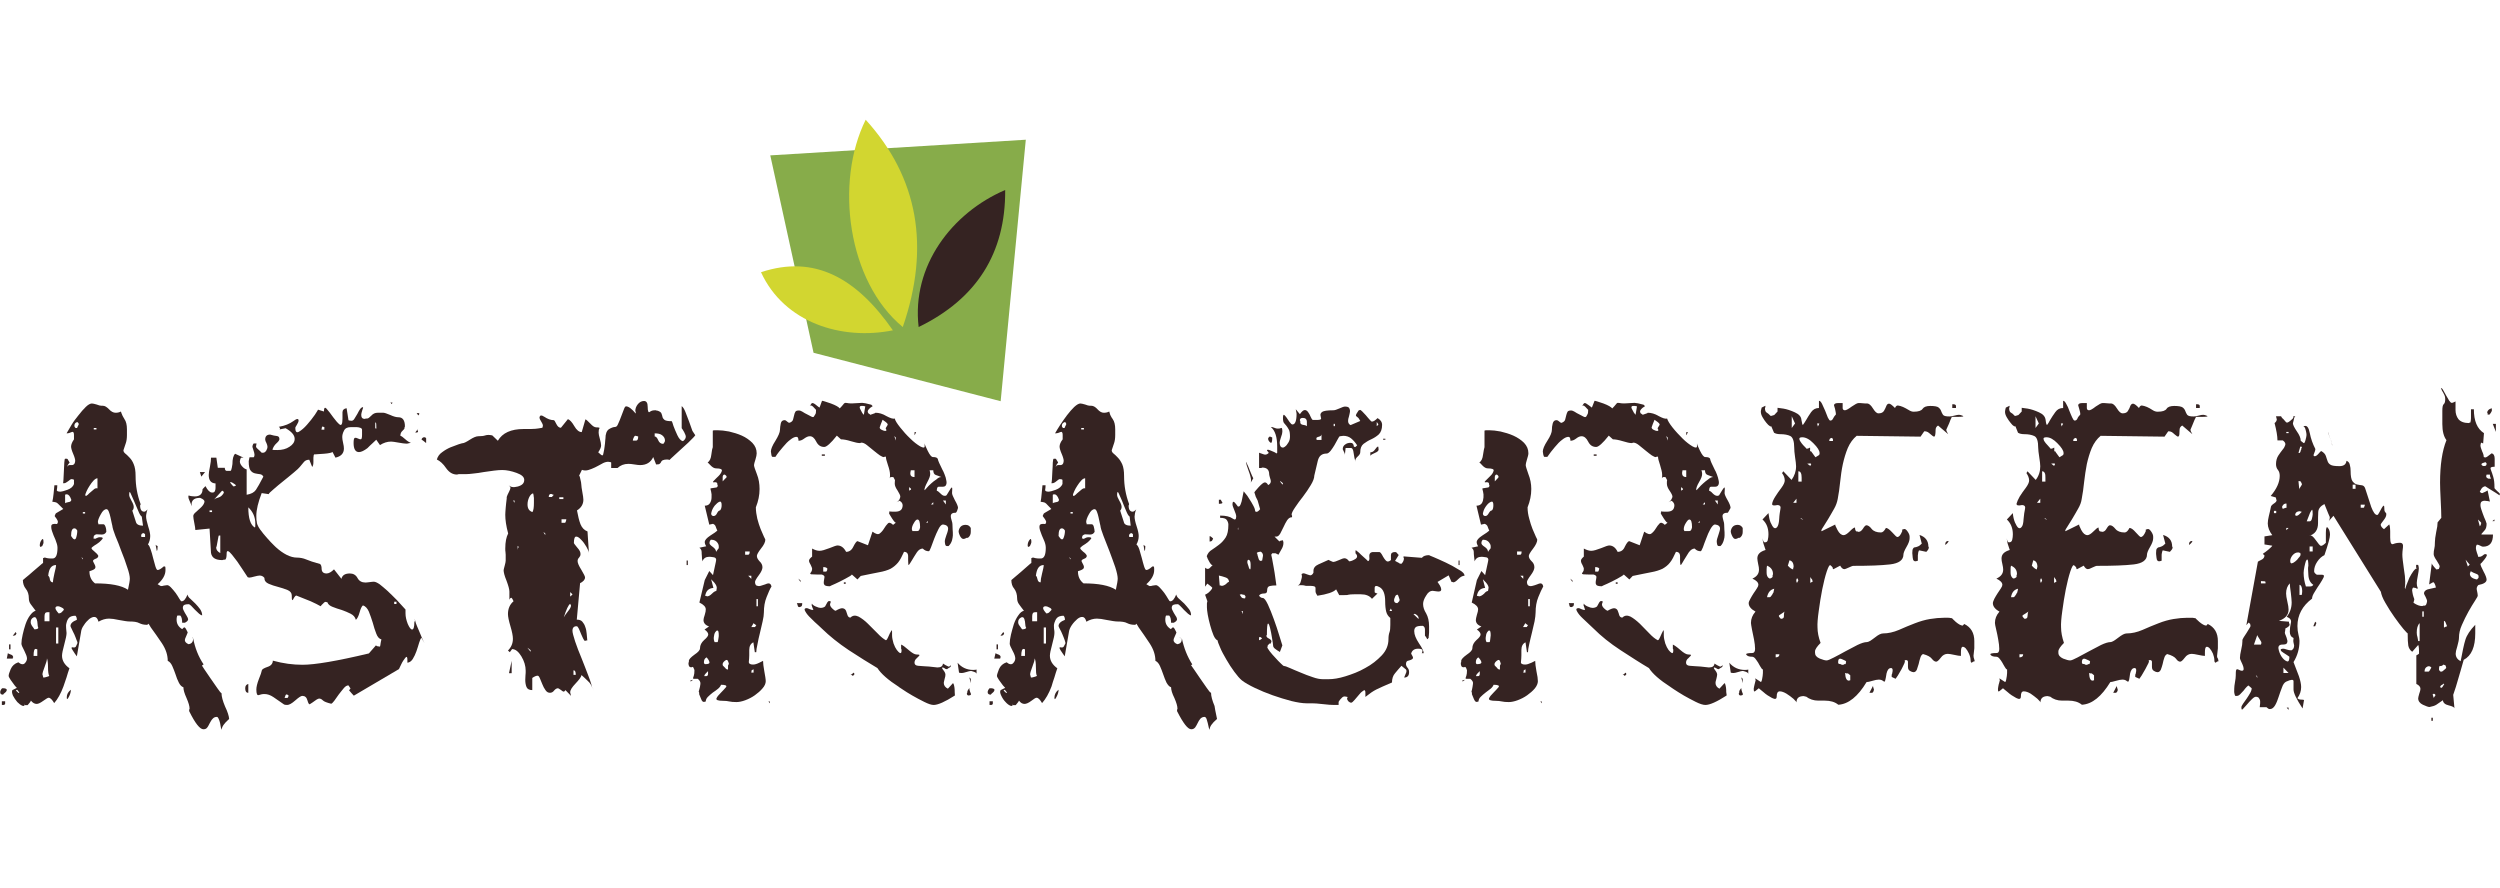 <?xml version="1.0" encoding="utf-8"?>
<!-- Generator: Adobe Illustrator 24.0.1, SVG Export Plug-In . SVG Version: 6.00 Build 0)  -->
<svg version="1.1" id="Layer_1" xmlns="http://www.w3.org/2000/svg" xmlns:xlink="http://www.w3.org/1999/xlink" x="0px" y="0px"
	 viewBox="0 0 1213.2 430.9" style="enable-background:new 0 0 1213.2 430.9;" xml:space="preserve">
<style type="text/css">
	.st0{fill-rule:evenodd;clip-rule:evenodd;fill:#87AC4A;}
	.st1{fill-rule:evenodd;clip-rule:evenodd;fill:#352322;}
	.st2{fill-rule:evenodd;clip-rule:evenodd;fill:#D2D630;}
	.st3{fill:#352322;}
</style>
<g id="Слой_x0020_1">
	<g id="_780412096">
		<polygon class="st0" points="497.8,67.8 373.8,75.4 394.8,171.2 485.6,194.7 		"/>
		<path class="st1" d="M487.8,92.2c0.2,30.6-13.8,52.8-42,66.5C442.3,129.1,461.9,103.3,487.8,92.2z"/>
		<path class="st2" d="M420.1,58.1c25.5,28.1,31.4,61.7,18,100.6C411.3,136.6,405,88.5,420.1,58.1z"/>
		<path class="st2" d="M369.3,132.1c26.1-8.7,46.5,3,64,28.2C408.5,165.3,380.6,156.7,369.3,132.1z"/>
		<path class="st3" d="M20.5,265l-0.8,0.4c-0.2,0-0.4-0.3-0.4-0.7c0-1,0.3-1.9,0.9-2.7c0.6-0.8,0.9-0.5,0.9,1
			C21.2,263.5,20.9,264.2,20.5,265z M76.5,265c0,1.4-0.1,2.1-0.4,2.4l-0.6-3.1c0,0.1,0.2,0.3,0.4,0.4
			C76.2,264.8,76.4,264.9,76.5,265z M111.2,348.9c-2.4,2.1-3.6,3.8-3.6,5.2c-0.1,0-0.2-0.4-0.4-1c-0.1-0.7-0.3-1.5-0.4-2.2
			c-0.2-0.8-0.4-1.5-0.7-2.1c-0.3-0.6-0.5-0.9-0.9-0.9c-0.8,0-1.5,0.3-2,0.9c-0.6,0.6-1,1.4-1.4,2.1s-0.7,1.5-1.2,2.1
			c-0.4,0.6-1,0.9-1.9,0.9c-1.7,0-4-2.9-6.9-8.8v-0.6c0-0.1,0-0.2,0.1-0.3c0.1-0.1,0.1-0.2,0.1-0.3c0-1.2-0.5-2.9-1.5-5.2
			c-1-2.2-1.5-3.9-1.5-5.2c-0.8-0.2-1.6-1-2.2-2.2c-0.6-1.2-1.2-2.6-1.6-4c-0.5-1.4-1-2.8-1.6-4.1c-0.6-1.3-1.3-2.1-2.2-2.5
			c0-2.8-0.9-5.6-2.8-8.5c-1.9-2.8-3.7-5.4-5.4-7.7l-0.9-1.5c-0.2-0.1-0.2-0.2-0.2-0.3s-0.2,0.1-0.6,0.5H71c-1.2,0-2.4-0.3-3.4-0.8
			c-1.1-0.6-2.7-0.8-4.7-0.8c-1.1,0-2.8-0.3-5-0.7c-2.2-0.5-3.9-0.7-5-0.7c-1.7,0-3.4,0.5-5.1,1.5c-0.4-1.5-1-2.2-1.8-2.3
			c-0.9-0.1-1.7,0.3-2.7,1c-0.9,0.8-1.8,1.7-2.6,3c-0.9,1.2-1.3,2.4-1.4,3.5l-2,11.6c-0.5-0.6-1.2-1.6-2-2.9
			c-0.9-1.3-0.7-1.7,0.4-1.4h0.4c0.3,0,0.5-0.2,0.7-0.4l0.7-1.5c0.2-0.2,0.1-0.8-0.3-1.6c-0.3-0.9-0.7-1.8-1.1-2.8
			c-0.5-0.9-0.9-1.9-1.3-2.7s-0.6-1.2-0.6-1.4c0-1.2,1-2.2,3.1-3c0-1-0.3-1.7-0.7-2c-1.5,0-2.5,0.4-3.1,1c-0.6,0.6-1,1.5-1.2,2.4
			c-0.3,0.9-0.3,1.8-0.2,2.8c0.1,1,0.2,1.7,0.2,2.2c0,1.1-0.4,2.9-1.1,5.5c-0.7,2.6-1.1,4.4-1.1,5.5c0,2.3,1.2,4.4,3.6,6.1
			c-0.5,1.5-1,2.9-1.4,4.4c-0.5,1.5-1,2.9-1.5,4.4c-1.3,3.5-2.8,6.2-4.5,8.1c-1-1.7-1.9-2.6-2.7-2.6c-0.4,0-1.2,0.5-2.6,1.5
			s-2.4,1.5-3.2,1.5c-1,0-1.9-0.5-2.8-1.6c-0.1,0.4-0.6,1.1-1.6,2.2h-1.3v-0.9c0,1.1-0.4,1.5-1.2,1.2s-1.6-0.9-2.5-1.8
			c-0.8-0.9-1.5-2-2.1-3.1c-0.5-1.2-0.6-2.1-0.3-2.7l2.2-1.1c-0.2-0.1-0.5-0.5-1.1-1.2c-0.6-0.8-1.2-1.6-1.9-2.6c-0.7-1-1-1.7-1-2
			c0-0.6,0.3-1.7,1-3.3c0.7-1.6,1.9-2.7,3.7-3.3c1.3,1.1,2.4,1.2,3.1,0.5c0.7-0.7,1.1-1.5,1.1-2.4c0-0.8-0.5-2.1-1.3-3.7
			c-0.9-1.7-1.4-2.8-1.4-3.4c0-1.2,0.2-2.7,0.6-4.4s0.8-3.4,1.4-5.1s1.3-3.1,2.2-4.3c0.9-1.2,1.8-2,2.7-2.2
			c-0.9-1.2-1.7-2.3-2.4-3.2c-0.6-0.8-0.9-1.8-0.9-2.8c0-1.9-0.5-3.5-1.5-4.7c-0.9-1.1-1.4-2.6-1.4-4.2c0,0,0.5-0.4,1.4-1.2
			c1-0.8,2.1-1.7,3.3-2.8c1.2-1,2.4-2,3.4-2.9c1-0.9,1.6-1.4,1.7-1.4v-2.4h0.2c0.1-0.1,0.3-0.2,0.4-0.2h0.4c1.2,0.4,2.5,0.5,3.9,0.4
			c1.4-0.2,2.1-1.9,2.1-5.2c0-1.1-0.4-2.4-1-3.9c-0.7-1.5-1.2-2.8-1.6-4c-0.4-1.1-0.5-2.1-0.4-2.8c0.2-0.8,1.1-1,2.8-0.8
			c0-0.1,0.1-0.3,0.2-0.4c0.1-0.2,0.2-0.4,0.2-0.5c0-0.5-0.2-1-0.6-1.6c-0.4-0.6-0.8-1-1-1.4c0.2-0.3,0.3-0.5,0.3-0.7
			c0.1-0.3,0.2-0.5,0.5-0.7l3.4-2l-2.6-2.6c-0.4-0.4-0.8-0.6-1.3-0.7c-0.6-0.1-1-0.2-1.4-0.2c0.3-1.1,0.4-2.4,0.6-3.9l0.4-4.1h1.4
			c0,0.9-0.1,1.6-0.2,2.2c-0.2,0.6,0.5,0.9,1.8,0.9c0.5,0,1.6-0.3,3.3-0.9c1.7-0.6,2.8-1.6,3.2-2.8v-1.9c0-0.2-0.2-0.4-0.5-0.4
			c-0.4-0.1-0.6-0.1-0.7-0.1c-0.3,0-0.8,0.3-1.6,1c-0.9,0.7-1.5,1-2,1h-0.6c0.2,0,0.2-0.6,0.3-1.9c0.1-1.2,0.1-2.6,0.2-4
			c0.1-1.5,0.1-2.9,0.2-4.1c0.1-1.2,0.2-1.9,0.4-1.9h0.8c0.2,0,0.5,0.2,0.7,0.7c0.2,0.4,0.5,0.8,0.7,1.2c-0.5,0.5-0.9,1-1.1,1.7v0.4
			c0.1-0.8,0.7-1,1.9-0.9c1.1,0.1,1.8-0.6,1.9-2c0-0.7-0.3-1.9-1-3.5c-0.7-1.6-1-2.8-1-3.5c0-1,0.5-2.2,1.4-3.5v-2.2
			c0-1.2-0.4-1.7-1.2-1.3c-0.8,0.4-1.6,0.6-2.4,0.6c0.6-1.1,1.4-2.4,2.4-4.1s2.2-3.2,3.4-4.7c1.2-1.6,2.4-2.9,3.5-4
			c1.1-1.1,2.2-1.7,3-1.7c0.5,0,1.2,0.2,2.3,0.5c1,0.4,1.8,0.6,2.3,0.6h0.7c1,0,1.9,0.6,3,1.7c1,1.1,2.1,1.7,3.2,1.7
			c1,0,1.8-0.2,2.6-0.6l0.2,0.7c0.3,0.9,0.8,1.9,1.5,3c0.8,1.1,1.2,2.8,1.2,4.9v2.8c0,1.6-0.2,2.9-0.5,3.8c-0.3,0.9-0.7,2.1-1.2,3.6
			c0,0.6,0.3,1.1,0.9,1.6c0.6,0.5,1.3,1.1,2.1,2c0.8,0.8,1.5,1.9,2,3.2c0.6,1.4,0.9,3.3,0.9,5.7c0,4.7,0.8,9.2,2.4,13.5v0.4
			c0,0.1,0,0.2-0.1,0.2c-0.1,0-0.1,0.1-0.1,0.2c0,2,0.7,3,2,3c0.4,0,0.8-0.3,1.2-0.7l0.4-0.4c-0.2,0.5-0.4,1.1-0.5,1.8
			c-0.2,0.7-0.2,1.3-0.2,1.7c0,1,0.4,2.6,1,4.7c0.7,2.1,1,3.7,1,4.7c0,1.5-0.4,2.9-1.1,4.1c0.5,0.4,0.9,1.2,1.3,2.4
			c0.5,1.3,0.8,2.7,1.2,4.2c0.4,1.5,0.8,2.8,1.1,4c0.4,1.2,0.7,1.8,1.1,1.8c0.7,0,1.7-0.6,2.9-1.7h0.7c0.1,0,0.2,0.4,0.2,1.1
			c0,0.7,0,1,0,0.7c0,2.3-1.3,4.6-3.8,6.8c1,0.6,1.5,0.9,1.6,0.9c0.7,0,1.1-0.1,1.3-0.2l1.4-0.2c0.6-0.2,1.3,0.2,2.1,1
			c0.8,0.8,1.5,1.7,2.3,2.7c0.7,1,1.3,1.9,1.8,2.8c0.5,0.9,0.9,1.3,1.1,1.3c1.1,0,2-1.1,2.9-3.3c0.1,0.7,0.6,1.5,1.4,2.1
			c0.8,0.7,1.6,1.5,2.4,2.3c0.9,0.9,1.6,1.8,2.3,2.7c0.6,0.9,1,1.9,1,3c-0.4,0-0.9-0.3-1.5-0.8c-0.7-0.6-1.3-1.2-2-1.9
			c-0.7-0.7-1.3-1.4-1.8-1.9c-0.6-0.6-1-0.8-1.2-0.8c-1.6,0-2.5,0.3-2.7,0.9c-0.3,0.6-0.2,1.4,0.2,2.1c0.4,0.8,0.8,1.6,1.4,2.5
			c0.5,0.8,0.8,1.5,0.8,1.8c0,0.6-0.6,1.2-1.6,1.7h-1.3c0-1.7-0.3-2.9-0.9-3.5h-1.4c-0.1,0-0.2,0.3-0.3,0.8
			c-0.1,0.5-0.1,0.9-0.1,1.2c0,2,0.9,3.5,2.7,4.6l0.7-0.7c0.4-0.4,0.8-0.1,1.3,0.9c0.5,1,0.7,1.4,0.7,1.3c0,0.2-0.3,0.8-0.7,1.8
			c-0.5,1-0.7,1.7-0.7,2c0,0.8,0.6,1.5,1.8,2c1.4-0.2,2.2-1,2.2-2.6v-0.4c0.9,4.8,2.6,9.1,5.1,12.8L98,323c0,0,0.5,0.7,1.3,2
			c0.9,1.4,1.9,2.8,3,4.4c1.1,1.6,2.2,3.1,3.2,4.6c1,1.5,1.7,2.3,2,2.4c0,1.6,0.6,3.8,1.7,6.4C110.5,345.5,111.1,347.5,111.2,348.9z
			 M93.5,309.8l-0.2-0.2v-0.5c0,0.1,0.1,0.2,0.1,0.4C93.5,309.6,93.5,309.7,93.5,309.8z M7.6,306.7l0.4,0.7l-0.2,0.4
			c-0.1,0.5-0.7,0.7-1.6,0.7L7.6,306.7z M4.4,315.1v-2.4h0.7v2.4H4.4z M6.4,319l-0.2,0.2v0.4H3.3l0.5-2.6c0.5,0.3,1,0.5,1.6,0.7
			S6.4,318.4,6.4,319z M3.3,334.7c0,0.5-0.3,1-0.8,1.4c-0.6,0.4-0.9,0.8-1,1c-1,0-1.4-0.4-1.4-1.2c0-0.6,0.3-1.2,0.9-1.9
			C2.4,333.9,3.1,334.2,3.3,334.7z M34.4,334.7c0,1-0.3,2.2-1,3.5s-1,1.4-1,0.2C32.4,336.9,33.1,335.7,34.4,334.7z M1.8,342.1H0.9
			v-1.8h1.6v1.1C2.5,341.7,2.3,342,1.8,342.1z M37.5,204.8c-1,0.3-1.4,0.9-1.4,1.8c0,0.4,0.2,0.8,0.6,1.1h0.7c0,0,0.1-0.2,0.3-0.7
			c0.2-0.4,0.3-0.7,0.5-1v-0.4C38.1,205.3,37.8,205,37.5,204.8z M46.8,207.7h-1.3v0.7h1.3V207.7z M47.3,237v-4.9
			c-0.6,0-1.2,0.4-1.9,1.1c-0.7,0.7-1.3,1.6-1.9,2.5c-0.6,0.9-1.1,1.8-1.5,2.7c-0.4,0.9-0.6,1.4-0.6,1.5c0,0.7,0.2,1,0.5,0.7
			c0.4-0.2,0.9-0.6,1.4-1.2c0.6-0.5,1.3-1.1,2-1.7C46,237,46.7,236.8,47.3,237z M34.6,242.5c-0.6-1.7-1.3-2.6-2.2-2.6h-0.4
			c-0.1,0-0.2,0-0.2,0.1c0,0.1-0.1,0.1-0.2,0.1v4.1c0-0.1,0.5-0.3,1.4-0.5C34.1,243.6,34.6,243.2,34.6,242.5z M69.4,255.1l-0.6-4.4
			c-0.5-0.3-1.1-1.2-1.8-3c-0.7-1.7-1.4-3.3-2.1-4.9c-0.7-1.6-1.2-2.8-1.6-3.6c-0.4-0.8-0.6-0.5-0.6,1c0,0.6,0.4,1.6,1.1,2.8
			c0.7,1.2,1.1,2.2,1.1,3c0,0.7-0.2,1.4-0.7,1.8l1.8,5.6C66.3,254.5,67.5,255.1,69.4,255.1z M41.3,248.5h-1.1v0.7h1.1V248.5z
			 M37.5,257.5c-0.4-0.7-0.8-1.1-1.4-1.1c-1.1,0-1.6,1.2-1.6,3.7c1.1,1.8,1.9,2.1,2.4,1C37.3,259.9,37.5,258.7,37.5,257.5z
			 M68.8,260.6h1.6v-1.3c0-0.1-0.1-0.2-0.4-0.4c-0.3-0.1-0.4-0.2-0.4-0.2l-0.6,0.2c-0.2,0.2-0.4,0.3-0.4,0.6
			c-0.1,0.3-0.1,0.4-0.1,0.4v0.4c0,0.1,0,0.2,0.1,0.2C68.8,260.4,68.8,260.5,68.8,260.6z M62.1,286.2c0.6-2.7,0.9-4.5,0.9-5.4
			c0-1.2-0.4-3.1-1.3-5.6c-0.8-2.5-1.7-5.1-2.8-7.7c-1-2.7-1.9-5.2-2.9-7.4c-0.9-2.3-1.4-4-1.5-5c0,0-0.1-0.4-0.3-1.3
			c-0.2-0.8-0.4-1.8-0.6-2.8c-0.2-1-0.5-1.9-0.8-2.7s-0.7-1.2-1.1-1.2c-1,0-1.9,0.8-2.8,2.5c-0.9,1.6-1.4,2.9-1.4,3.7
			c0,0.3,0.1,0.4,0.2,0.6v0.5h2.4c0.5,0,0.8,0.4,1.1,1.2c0.3,0.8,0.4,1.7,0.4,2.5c-0.5,0.9-1.2,1.3-2.2,1.3c-1.1,0-1.8-0.1-2.3-0.1
			c-0.5-0.1-1,0.2-1.6,0.8v0.4c0,0.1,0,0.3-0.1,0.4c-0.1,0.2-0.1,0.3-0.1,0.4h0.4c0.1,0,0.2,0.1,0.2,0.1c0,0.1,0.1,0.1,0.2,0.1
			c0.1,0,0.4-0.2,0.9-0.4c0.5-0.3,1-0.4,1.4-0.4c1.2,0,1.6,0.2,1.4,0.7c-0.3,0.5-0.9,1-1.6,1.7c-0.8,0.6-1.6,1.2-2.5,1.7
			c-0.9,0.6-1.3,1-1.3,1.2c0,0.4,0.5,0.9,1.5,1.7c0.9,0.7,1.5,1.4,1.8,2c0,0.7-0.5,1.2-1.4,1.5c-1,0.4-1.3,0.8-1.1,1.3
			c0.3,0.5,0.5,1,0.8,1.6c0.3,0.6,0.4,1.1,0.2,1.6c-0.2,0.5-1.1,1-2.8,1.5c0,2.6,0.9,4.5,2.7,5.9C53.7,283.1,59,284.1,62.1,286.2z
			 M40.2,271.5v-0.6l-0.7-0.5L40.2,271.5z M27.2,274.2c-2.2,0-3.5,1.7-3.8,5.2c0.4,0.3,0.7,0.8,0.8,1.8c0.2,0.9,0.7,1.4,1.5,1.4
			c0-1,0.3-2.4,0.7-4.3C26.9,276.3,27.2,275,27.2,274.2z M29.7,297.3l0.9-0.9c0.6-0.5,0.5-1-0.5-1.5c-0.9-0.5-1.5-0.7-1.9-0.7
			c-0.9,0-1.3,0.3-1.3,0.9s0.6,1.5,1.6,2.6C29.1,297.6,29.4,297.5,29.7,297.3z M21.6,299.1v2.4h2.4v-4.4h-1.1
			C22,297.1,21.6,297.8,21.6,299.1z M18.6,304.7c-0.2-0.3-0.4-1.3-0.5-3.1c-0.3-1.7-0.9-2.4-1.8-2c-1,0.5-1.4,1.2-1.4,2.3
			c0,0.6,0.2,1.2,0.6,1.8c0.5,0.6,0.8,1.1,1.2,1.7C17.9,305.4,18.5,305.1,18.6,304.7z M28.3,304.5h-1.1v7.8h1.1V304.5z M16.3,318.3
			h1.8v-3.2l-0.8-0.2C16.6,314.9,16.3,316,16.3,318.3z M23.9,328c-0.4-0.7-0.6-2.1-0.6-4.2c0-2.1-0.2-3.5-0.5-4.3
			c0,0.9-0.4,2.2-1.1,4c-0.7,1.8-1.1,3.1-1.1,3.8c0,0,0.2,0.5,0.4,1.5c0.5,0,1-0.1,1.6-0.3C23.3,328.3,23.7,328.2,23.9,328z
			 M8.3,334.7l-0.6,0.4l1.3,1.2l0.4-0.2L8.3,334.7z"/>
		<path id="_x31_" class="st3" d="M190.6,195.4l-0.7,0.7l-0.4-1.1c0.1,0.2,0.4,0.4,0.7,0.4C190.6,195.4,190.7,195.4,190.6,195.4z
			 M203,201.6l-0.8-1.1h1.1l0.2,0.2C203.5,201,203.3,201.3,203,201.6z M202.2,209.9h-0.7l1.5-2c-0.4,0.5-0.5,0.9-0.2,1.3
			C203,209.6,202.8,209.8,202.2,209.9z M206.8,212.7v2.2c0,0.1-0.4-0.1-1-0.7c-0.7-0.5-1-0.8-1.2-0.8c0-0.6,0.4-1,1-1.2h0.6
			C206.3,212.2,206.5,212.3,206.8,212.7z M99.5,229.1l-1.8,2.2l-0.7-2.2H99.5z M206.2,312l0.6,0.9c0,0-0.1-0.1-0.2-0.3
			C206.5,312.5,206.4,312.3,206.2,312z M201.3,300.8v-0.5c0,0.4,0.2,1,0.5,2.1c0.4,1,0.8,2.1,1.4,3.4c0.5,1.2,1,2.4,1.5,3.6
			c0.5,1.1,0.9,2,1.3,2.7l-1.5-2.6c-0.4,0.4-0.7,1.2-1.1,2.4c-0.4,1.3-0.8,2.7-1.3,4.1c-0.5,1.4-1.1,2.7-1.8,3.8s-1.6,1.7-2.6,1.8
			v-1.3c0-1.6-0.3-1.9-1-1.1c-0.7,0.9-1.4,1.9-2,3.2c-0.6,1.3-1,2.1-1.1,2.3l-21.9,12.9c-0.4-0.4-0.7-0.8-1.1-1.2s-0.8-0.9-1.2-1.4
			l0.7-0.9l-1-1.5c-0.7,0-1.5,0.4-2.3,1.4c-0.8,0.9-1.5,1.9-2.4,3c-0.8,1.1-1.5,2.1-2.2,3.1c-0.7,0.9-1.2,1.4-1.5,1.4
			c-2-0.5-3.4-1-4-1.6c-0.6-0.6-1.2-0.9-1.8-0.9c-0.6,0-1.7,0.7-3.4,2l-1.1,0.7c-0.4,0.3-0.8-0.4-1.2-1.8c-0.4-1.5-1.2-2.2-2.5-2.2
			c-0.6,0-1.7,0.7-3.4,2.2c-1.7,1.5-3,2.2-3.9,2.2c-0.8,0-1.2-0.1-1.5-0.2l-5.2-3.6c-1.5-1-2.9-1.5-4.4-1.5c-1,0-1.8,0.2-2.7,0.5
			c-0.8,0.3-1.2-0.6-1.2-2.7c0-1.2,0.4-2.9,1.2-5c0.9-2.1,1.3-3.5,1.5-4.4c0.2-0.5,1.1-1,2.8-1.6c1.6-0.5,2.5-1.6,2.5-3
			c5.1,1.4,9.8,2,14.4,2c6,0,16.7-1.8,32.2-5.5l3.6-4.1c-0.2,0.3-0.1,0.4,0.5,0.6c0.6,0.1,1,0.2,1.3,0.2c0.2-0.5,0.2-1,0.3-1.6
			c0.1-0.6,0.2-1.2,0.4-1.9c-1.1-0.3-1.9-1.2-2.5-2.8c-0.6-1.6-1.2-3.3-1.7-5.3c-0.6-1.9-1.2-3.7-1.9-5.4c-0.7-1.6-1.7-2.7-2.9-3
			c-0.6,0.5-1.1,1.6-1.6,3.4c-0.5,1.8-1.1,3-1.8,3.6c-0.4-1.4-1.2-2.3-2.6-3c-1.3-0.7-2.7-1.2-4.3-1.8c-1.6-0.5-3-0.9-4.4-1.5
			c-1.3-0.5-2.2-1.2-2.5-2.2l-0.8-0.2c-0.2-0.1-0.7,0.1-1.2,0.7c-0.6,0.5-1,1-1.3,1.4c-1.2-0.7-2.8-1.5-4.8-2.4
			c-2-0.8-4.4-1.8-7-2.8c-0.4,0.1-0.7,0.4-1,0.9c-0.3,0.5-0.5,0.8-0.6,1.1c-0.2,0.3-0.3,0.3-0.4,0.1c-0.2-0.2-0.2-0.9-0.2-2.1
			s-0.7-2.1-2.1-2.7c-1.4-0.6-2.9-1-4.6-1.5c-1.6-0.4-3.1-0.9-4.5-1.5c-1.4-0.6-2.1-1.5-2.1-2.9c-0.6-0.7-1.3-1.1-2.3-1.1
			c-0.6,0-1.4,0.2-2.6,0.5c-1.1,0.3-1.9,0.5-2.5,0.5l-0.7-0.2c-0.3-0.4-1.1-1.7-2.7-4.1c-1.5-2.4-3.1-4.6-4.9-6.8
			c-1.7-2.1-2.6-2.3-2.6-0.7c0,2-0.3,3-0.8,3.1h-0.5c-0.2,0-0.3,0.1-0.4,0.1c-0.2,0.1-0.3,0.1-0.4,0.1c-3.3,0-5.1-1.1-5.5-3.5
			l-0.7-11.8l-6.9,0.7c0-0.7-0.2-1.9-0.5-3.4c-0.3-1.5-0.5-2.7-0.5-3.4c0-0.6,0.5-1.3,1.4-2c0.9-0.8,1.7-1.5,2.5-2.3
			c0.8-0.8,1.3-1.6,1.5-2.4c0.2-0.8-0.5-1.5-2.1-2.1c-2.4,0-3.8,0.8-4.1,2.6v1.5c0-0.3-0.3-1-0.8-2.2c-0.6-1.2-0.8-2-0.8-2.4
			c0-0.3,0.1-0.4,0.2-0.6v-0.2c0.2,0.3,0.6,0.4,1.5,0.5c0.8,0.1,1.3,0.1,1.4,0.1c2.5,0,3.8-1.2,3.8-3.5l1.4-1.5
			c1.1,2.1,2.2,3.1,3.1,3.1h0.5c0.5,0,0.8-0.3,1-0.7c0.2-0.5,0.3-1,0.3-1.5v-2.2c-2.2-0.1-3.3-1.5-3.3-4.1c0-0.8,0.2-2.2,0.6-4.1
			c0.4-1.9,0.5-3.3,0.5-4.3h2.6l0.7,4.9h3.4c0,0.9,0.3,1.4,0.8,1.5h1.9c0.3,0,0.5-0.5,0.7-1.5c0.2-1,0.3-1.6,0.3-1.8
			c0-2.4,0.4-4.1,1.3-5l4.1,1.9H117c-0.1,0-0.2,0.3-0.4,0.8c-0.1,0.5-0.2,0.9-0.2,1c0,0.7,0.3,1.5,1,2.3c0.7,0.8,1.4,1.4,2.3,1.6
			v12.3c2.2-0.4,3.6-1.1,4.5-2.4c0.8-1.2,2-3.3,3.6-6.4c-0.4-0.8-1-1.1-1.7-1.2c-0.8-0.1-1.6-0.2-2.4-0.4c-0.8-0.2-1.5-0.6-2.1-1.4
			c-0.6-0.7-0.9-2.2-0.9-4.4c0-0.1,0-0.3,0.1-0.6c0.1-0.3,0.1-0.8,0.3-1.4h2c0.1,0,0.2-0.2,0.3-0.5c0.1-0.4,0.1-0.6,0.1-0.8
			c0-0.5-0.2-1.2-0.5-2.1c-0.3-0.9-0.5-1.5-0.5-1.6c0-0.6,0.2-1.2,0.6-1.7h1.4l-0.2,1.1c-0.2,0.5,0.1,1,0.7,1.5
			c0.6,0.5,1.2,1.1,2,1.9h0.7c0.6,0,1.1-0.4,1.5-1c0.4-0.7,0.6-1.3,0.6-1.9c0-0.5-0.2-1.1-0.5-1.8c-0.4-0.7-0.6-1.3-0.6-1.7
			c0-1.6,0.8-2.4,2.4-2.4c1.3,0.4,2.4,0.6,3.3,0.7c0.8,0.1,1.2,0.6,1.2,1.5c0,0.5-0.5,1.2-1.4,2c-1,0.9-1.6,1.9-2,3.1
			c0.2,0.2,0.9,0.2,2.4,0.2c2.3,0,4.3-0.5,5.9-1.6c1.6-1,2.5-2.3,2.5-3.8c0-1.8-1.4-3.5-4.4-5.2l-2.9,0.6l0.2-0.4
			c0-0.3-0.2-0.6-0.6-0.9h0.2c2.8-0.5,5-1.4,6.8-2.7c1.7-1.3,2.6-1.4,2.6-0.3c0,0.5-0.3,1.2-0.8,2c-0.6,0.9-0.8,1.4-0.8,1.5
			c0,1.9,0.6,2.6,1.8,1.9c1.2-0.7,2.5-1.8,3.9-3.4c1.4-1.6,2.7-3.2,3.8-4.8c1.1-1.7,1.6-2.5,1.5-2.5c0.1,0,1.1,0.3,2.9,0.9
			c0-1.9,0.5-2.3,1.4-1.2c0.9,1,1.9,2.3,3.1,4c1.2,1.6,2.2,2.8,3.1,3.5c0.9,0.7,1.4-0.2,1.4-2.8v-3.1c0-1.1,0.7-1.8,2-2l0.9,5.7
			c0,0.2,0.3,0.3,0.7,0.3c0.4,0.1,0.7,0.1,0.8,0.1c0.5,0,1-0.3,1.4-1s0.9-1.5,1.4-2.3c0.4-0.9,0.9-1.6,1.3-2.3c0.5-0.7,1-1,1.4-1
			c0.2,0,0.1,0.5-0.3,1.5c-0.3,1-0.5,1.7-0.5,2.2c0,1.4,0.6,2,1.8,2l0.4-0.2h0.7c0.5,0,1.1-0.5,2-1.4c0.8-0.9,1.8-1.4,3.1-1.4h2.7
			c0.6,0,1.7,0.4,3.4,1.1c1.7,0.8,3,1.1,4,1.1c2,0,3.1,1.5,3.1,4.4c0,0.2-0.1,0.4-0.2,0.5v0.4c0,0.3-0.4,0.7-1,1.3
			c-0.7,0.6-1,1.4-1,2.4c0.5,0.1,1.2,0.6,2.3,1.6s1.9,1.5,2.8,1.8c-0.6,0.1-1.1,0.2-1.4,0.3c-0.3,0.1-0.6,0.1-0.8,0.1
			c-0.8,0-2.1-0.2-3.8-0.5c-1.7-0.3-2.9-0.5-3.6-0.5c-1.9,0-3.7,0.6-5.4,1.7l-1.8-2.6c-0.5,0.5-1.1,1-1.8,1.7
			c-0.7,0.6-1.5,1.4-2.5,2.4c-1.6,1.2-3,1.9-4.1,1.9c-1.7,0-2.6-1.5-2.6-4.4c0-1.6,0.2-2.4,0.6-2.5c0.5-0.1,0.9,0,1.5,0.3
			c0.5,0.3,1,0.4,1.4,0.4c0.4,0,0.6-0.7,0.6-2.2v-2.4c0-0.5-0.3-0.8-0.9-1c-0.6-0.2-1.2-0.3-1.6-0.3h-3.1c-1.6,0-2.7,0.6-3.2,1.8
			c-0.6,1.1-0.8,2.2-0.8,3c0,0.6,0.1,1.6,0.4,2.8c0.3,1.2,0.4,2.1,0.4,2.8c0,2.3-1.4,3.8-4.1,4.4l-1.5-2.9c0.2,0.2-0.2,0.4-1.1,0.6
			c-0.8,0.2-1.8,0.3-2.9,0.4c-1.1,0.1-2,0.1-3,0.2c-0.9,0.1-1.3,0.1-1.3,0.1h-0.4c-0.2,0-0.4,0.3-0.4,0.8c-0.1,0.6-0.1,0.9-0.1,1.2
			v1.7c0,1.2-0.2,2-0.6,2.4l-1.4-3.5c-1.2,0-2,0.4-2.6,1.1l-2,2.4c-0.4,0.5-1.3,1.4-2.9,2.7c-1.6,1.3-3.2,2.7-5,4.1
			c-1.8,1.4-3.4,2.8-4.8,4c-1.4,1.2-2.3,2-2.4,2.4l-3.4-0.5c-1.7,4.4-2.6,8.1-2.6,11c0,1.7,0.1,2.7,0.2,2.8c0,1,0.5,2.2,1.6,3.8
			c1.1,1.5,2.3,3,3.5,4.3c1.2,1.4,2.2,2.4,3.1,3.3c0.9,0.9,1.2,1.1,0.8,0.8c3.8,3.5,7.4,5.3,10.5,5.3c1.5,0,3.1,0.3,4.5,0.9
			s3.7,1.4,6.7,2.2c0.5,0.3,0.8,1.1,0.8,2.5c0.1,1.4,0.9,2.1,2.4,2.1c1.1,0,2.3-0.7,3.6-2l3.6,4.6c0.4-1.7,1.7-2.6,4.1-2.6
			c1.6,0,2.9,0.7,3.7,2.2c0.8,1.5,2.1,2.2,3.9,2.2c0.5,0,1.1-0.1,2-0.2c0.8-0.1,1.5-0.2,2-0.2c0.7,0,1.6,0.4,2.8,1.2
			c1.1,0.9,2.4,1.9,3.8,3.2c1.4,1.3,2.9,2.8,4.5,4.4c1.5,1.7,2.9,3.2,4.3,4.7v1.9c0,1.6,0.4,3.3,1.1,5.1c0.8,1.8,1.5,2.7,2.1,2.7
			c0.7,0,1.1-1.2,1.1-3.6C201.5,301.2,201.4,300.9,201.3,300.8z M120.5,331.9v4.3c-1,0-1.5-0.7-1.5-2.2
			C119,332.8,119.5,332.2,120.5,331.9z M182.1,205v2.9h0.7c-0.2,0-0.2-0.5-0.2-1.5S182.5,205,182.1,205z M156,208.5h1.4v-1.3h-0.4
			l-0.2-0.2c-0.2-0.2-0.3,0-0.6,0.4C156.2,207.9,156,208.2,156,208.5z M114.5,235.6c-0.1-0.3-0.5-0.6-1-0.9c-0.5-0.4-1-0.6-1.3-0.7
			c-0.4-0.1-0.5-0.1-0.5,0.2c0.1,0.2,0.6,0.8,1.5,1.8h0.4C114,235.9,114.3,235.8,114.5,235.6z M107.8,238.1l-4,4.4
			c0.5-0.5,1.2-0.8,2.3-1.1c1-0.3,1.8-1,2.5-2.2v-0.4C108.5,238.5,108.3,238.3,107.8,238.1z M102.9,247.7h-1.2v0.8h1.2V247.7z
			 M123.7,256c0.2-0.2,0.2-0.7,0.2-1.9c0-3.1-1.1-5.7-3.4-7.9C120.5,251.6,121.6,254.9,123.7,256z M106.9,268.4v-8.5h-0.7
			c-0.1,0-0.3,0.9-0.6,2.7c-0.3,1.8-0.5,2.8-0.7,3.1C104.9,266.8,105.6,267.7,106.9,268.4z M192.4,292h-1.1v1.1h1.1V292z
			 M140.1,337.6c-0.7-0.7-1.2-0.8-1.5-0.3c-0.2,0.5-0.4,1-0.5,1.4h1.3c0.2,0,0.4-0.2,0.5-0.6C140,337.7,140.1,337.5,140.1,337.6z"/>
		<path id="_x32_" class="st3" d="M337.4,211.2c-0.2,0.4-1.3,1.6-3.4,3.6c-2.2,2-4.2,3.9-6,5.5c-1.8,1.7-2.9,2.6-3.1,2.9
			c-0.3,0-0.5-0.1-0.6-0.2h-0.6c-1.1,0-1.8,0.2-2.2,0.4c-0.4,0.3-0.6,0.5-0.7,0.8c-0.1,0.3-0.3,0.6-0.6,0.8
			c-0.2,0.3-0.8,0.4-1.8,0.4l-1.4-3.6c-1.2,2.6-3.3,3.9-6.4,3.9c-0.6,0-1.5-0.1-2.7-0.3c-1.2-0.2-2.2-0.3-2.9-0.3
			c-2.2,0-3.9,0.7-5.3,2h-3.1v-2.6c0-0.2-0.2-0.2-0.7-0.3c-0.5-0.1-0.8-0.1-1.1-0.1c-0.9,0.1-1.8,0.4-2.8,1c-1,0.6-2.1,1.1-3.2,1.7
			c-1.1,0.5-2.2,1-3.3,1.3c-1.1,0.3-2.1,0.3-3.1-0.1l-1.4,2.9c0.1-0.2,0.4,0.3,0.6,1.5c0.3,1.2,0.5,2.1,0.5,2.8
			c0,0.7,0.2,1.9,0.5,3.6c0.3,1.7,0.5,2.9,0.5,3.7c0,2.1-1,3.9-3.1,5.2c0.5,2.7,1,4.9,1.7,6.7c0.7,1.7,1.8,2.9,3.4,3.5l0.7,10.5
			c0-0.6-0.4-1.6-1.2-3s-1.6-2.5-2.6-3.5c-0.9-1-1.7-1.5-2.4-1.5s-1.1,1-1.1,3.1c0,0.2,0.6,1,1.6,2.2c1.1,1.2,1.6,2.2,1.6,3v0.4
			c0,0.5-0.3,1-0.7,1.5c-0.5,0.5-0.7,1-0.7,1.7c0,0.9,0.6,2.3,1.8,4.2c1.2,2,1.8,3.2,1.8,3.7c0,1.1-0.8,2-2.4,2.8l-1.6,17.7
			c1.2,0,2.1,0.3,2.7,1c0.6,0.7,1.1,1.5,1.4,2.5c0.4,1,0.6,2.1,0.7,3.3c0.1,1.2,0.2,2.3,0.3,3.3h-0.6l-0.4,0.2
			c-0.3,0.1-0.5-0.2-0.9-0.9c-0.4-0.7-0.7-1.6-1.1-2.4c-0.4-0.9-0.7-1.8-1.1-2.6s-0.7-1.2-1.1-1.2c-1.3,0-2,0.7-2,2.2
			c0,0.9,0.5,2.7,1.3,5.2c0.9,2.6,1.9,5.3,3.1,8.1c1.1,2.9,2.3,5.7,3.3,8.5c1.1,2.8,1.7,4.9,2,6.4c-0.3-1.4-0.9-2.6-2.1-3.7
			c-1.1-1.1-2.2-2.1-3.2-3c-0.2,1-1.2,2.3-2.9,4.1s-2.6,3.1-2.6,4.3l0.4,1.7l-2.7-2.8l-0.5,0.6c-0.3,0.3-0.8,0.1-1.6-0.6
			c-0.9-0.6-1.3-0.9-1.5-0.9c-0.7,0-1.3,0.4-1.9,1.1c-0.5,0.7-1.2,1.1-2,1.1c-0.9,0-1.6-0.4-2.2-1.3c-0.6-0.8-1.1-1.8-1.5-2.8
			c-0.4-1-0.8-2-1.2-2.9c-0.4-0.9-0.7-1.3-1.1-1.3c-0.7,0-1.6,0.4-2.6,1.1v5.9c-1.4,0-2.4-0.5-2.8-1.5c-0.4-1-0.6-2.1-0.6-3.5
			c0-0.7,0.1-1.5,0.1-2.2c0.1-0.7,0.1-1.5,0.1-2.2c0-2.3-0.7-4.7-2.1-7c-1.4-2.3-2.9-3.5-4.5-3.5l-1.1,1.5l-0.9-0.8
			c1.6-1.6,2.4-3.5,2.4-5.7c0-1.4-0.4-3.4-1.2-6.1c-0.8-2.7-1.2-4.7-1.2-5.9c0-2.6,0.9-4.7,2.7-6.2c-0.5-1.2-0.9-1.8-1.2-1.7
			c-0.3,0.1-0.5,0.3-0.6,0.6c-0.1,0.3-0.2,0.4-0.2,0.1s0-1.5,0-3.7c0-1.1-0.5-2.9-1.4-5.3c-1-2.4-1.4-4.1-1.4-5.1
			c0-0.3,0.2-0.9,0.5-2.1c0.3-1.1,0.5-2,0.5-2.5v-2.9c0-0.4-0.1-0.8-0.1-1.3c-0.1-0.5-0.1-1-0.1-1.7c0-3.2,0.5-5.6,1.4-7.3
			c-1-3.7-1.4-6.7-1.4-9.1c0-0.8,0.1-1.9,0.2-3.3c0.1-1.4,0.3-2.9,0.5-4.6v-0.7c0.2-0.6,0.5-1.4,1-2.3c0.5-0.9,0.8-1.7,0.8-2.3
			c0-0.2-0.1-0.3-0.2-0.4l-0.7-0.9c0.8,1.1,2.3,1.4,4.5,0.8c2.1-0.6,3.1-1.6,3.1-3.2c0-1.4-1.2-2.5-3.7-3.4c-2.5-0.9-4.8-1.4-7-1.4
			c-1.1,0-2.4,0.1-4,0.3c-1.6,0.2-3.2,0.4-5,0.7c-1.8,0.3-3.4,0.6-4.9,0.7c-1.5,0.2-2.8,0.3-3.7,0.3h-2.9c-0.5,0-0.8,0-1,0.1
			c-0.2,0.1-0.3,0.1-0.4,0.1c-2.1,0-3.8-1-5.3-3.1c-1.4-2.1-3-3.5-4.5-4.2c0.4-1.4,1.2-2.6,2.5-3.5c1.3-1,2.7-1.8,4.1-2.4
			c1.5-0.6,2.8-1.1,4-1.5c1.2-0.4,1.8-0.5,1.8-0.5c0.7,0,1.9-0.6,3.6-1.7c1.7-1.1,3.1-1.7,4.2-1.7c1.3,0,2.5-0.1,3.3-0.4
			c0.9-0.3,2-0.3,3.4,0l2.7,2.6c2.2-3.8,6.4-5.7,12.5-5.7h3.4c0.7,0,1.5-0.1,2.3-0.1c0.8-0.1,1.9-0.2,3.4-0.5l0.2-0.7
			c0.2-0.5-0.1-1.2-0.7-2.2c-0.6-1-0.9-1.6-0.9-1.9c0.1-1.4,0.9-1.5,2.4-0.5c1.5,1,3,1.6,4.5,1.6c0.3,0,0.7,0.6,1.3,1.9
			c0.6,1.2,1.3,1.8,2.2,1.8l3.4-4.2c1,0.4,2,1.5,3.1,3.4c1.1,1.9,2.3,2.9,3.6,2.9l1.8-6.2c0.5,0.2,1.2,0.9,2.4,2.1
			c1.1,1.2,2,1.8,2.9,1.8c1.3,0,1.8,0.2,1.5,0.5c-0.3,0.3-0.4,1-0.4,2.1c0,0.6,0.2,1.6,0.6,3c0.4,1.4,0.6,2.5,0.6,3.2
			c0,0.8-0.5,2-1.4,3.3c1,0.9,1.6,1.5,2,1.5c0.3,0,0.5-0.5,0.6-1.4c0.2-0.9,0.4-1.9,0.5-2.9c0.2-1,0.2-2,0.3-2.9
			c0.1-0.9,0.1-1.2,0.1-0.9c0-2.3,0.6-3.9,1.7-4.6c1.1-0.7,2.2-1.1,3-1.1c0.6,0,1.1-0.5,1.5-1.6c0.5-1,0.9-2.1,1.4-3.4
			c0.5-1.2,0.9-2.3,1.3-3.4c0.4-1.1,0.7-1.6,1.1-1.6c1.2,0,2.8,1.2,4.7,3.5v-0.7c0-0.2-0.1-0.3-0.1-0.3c-0.1-0.1-0.1-0.2-0.1-0.3
			c0-1.1,0.4-2.2,1.2-3.2c0.8-1,1.8-1.6,3-1.6c1.2,0,1.8,0.9,1.8,2.8c0,2.2,0.4,3,1,2.5c0.7-0.6,1.6-0.8,2.8-0.8
			c0.3,0,0.5,0.1,0.6,0.2h0.4c1.1,0.4,1.7,0.8,1.9,1.4c0.2,0.6,0.4,1.1,0.5,1.7c0.1,0.5,0.5,1,1,1.4c0.6,0.4,1.7,0.6,3.5,0.6
			c0.2,0.3,0.4,1,0.8,2.3c0.5,1.3,1.1,2.8,1.9,4.5c0.8,1.7,1.7,2.7,2.7,2.9c0.9-0.6,1.4-1.4,1.4-2.2c0-0.5-0.3-1.2-0.8-2.2
			c-0.6-1-0.9-1.6-1.2-1.9v-10.7c0.6,0.4,1.2,1.3,1.8,2.8c0.6,1.5,1.2,3,1.8,4.7c0.6,1.7,1.1,3.2,1.6,4.5
			C336.8,210.2,337.2,211,337.4,211.2z M288.1,335.4c0-0.3,0-0.5-0.1-0.8c-0.1-0.2-0.1-0.4-0.1-0.5c0,0.1,0.1,0.3,0.1,0.5
			C288.1,334.9,288.1,335.2,288.1,335.4z M248.2,326.7H247l1.3-6V326.7z M322.7,213.8c0-1.1-0.5-1.9-1.4-2.6s-2.2-0.9-3.6-0.9v1.5
			c0.6,0,1.2,0.6,1.7,1.8c0.5,1.2,1.3,1.8,2.5,1.8C322.4,214.8,322.7,214.3,322.7,213.8z M309.7,211.8l-0.8-0.2
			c-0.6-0.3-1-0.1-1.3,0.6c-0.3,0.6-0.5,1.1-0.5,1.6h1.6C309.4,213.8,309.7,213.1,309.7,211.8z M268.7,240.1c-0.3,0-0.5-0.1-0.7-0.2
			c-0.3-0.2-0.5-0.2-0.6-0.2c-0.7,0-1.1,0.5-1.1,1.5h1.4c0.2,0,0.3-0.2,0.5-0.5C268.5,240.5,268.6,240.3,268.7,240.1z M273.4,241.3
			h-2v0.9h2V241.3z M249.7,244v-1.1H249L249.7,244z M258.7,239.4c-0.7,0.2-1.3,0.7-1.9,1.9c-0.5,1.1-0.8,2.2-0.8,3.5
			c0,2,0.8,3.2,2.4,3.7c0.5-0.9,0.7-2.3,0.7-4.4v-2.2c0-0.2,0-0.5-0.1-0.9C259,240.5,258.9,240,258.7,239.4z M274.9,252h-2.4v1.7
			h1.6c0.3,0,0.4-0.4,0.6-1C274.8,251.9,274.9,251.7,274.9,252z M264.6,259.7v-0.9l-0.9-0.6L264.6,259.7z M251.2,264.9v2
			c0-0.5,0.1-0.9,0.4-1.2C251.7,265.4,251.6,265.1,251.2,264.9z M276.7,287.3v2.2l0.9-0.8c0.3-0.1,0.2-0.4-0.2-0.7
			C277.1,287.7,276.8,287.5,276.7,287.3z M276.7,293c-0.9,0.6-1.9,2.8-3.1,6.6c0.4-0.7,1-1.7,2-2.9c1-1.2,1.5-2.2,1.5-2.8
			c0-0.2-0.1-0.3-0.2-0.5C276.8,293.3,276.7,293.2,276.7,293z M257.5,316.3v-0.8l-1.6-1.2L257.5,316.3z M278.3,325.3v2.2h1.1
			C279.4,326,279.1,325.3,278.3,325.3z"/>
		<path id="_x33_" class="st3" d="M443.8,211.2v-1.5h0.7c0.1,0,0.1,0.2-0.2,0.6C444.1,210.8,443.9,211.1,443.8,211.2z M398.8,221.2
			v-0.7h1.5v0.7H398.8z M463.9,248.8c-1.7,0-2.5,0.5-2.5,1.7c0,0.5,0.1,1.1,0.4,2c0.3,0.9,0.4,1.5,0.4,1.9c0,1,0.1,1.8,0.1,2.6
			c0.1,0.8,0.1,1.7,0.1,2.8c0,0.6-0.2,1.5-0.4,2.4c-0.3,1-0.8,1.9-1.5,2.6l-0.2,0.2h-0.7c-0.5,0-0.8-0.3-0.9-0.8
			c-0.1-0.5-0.2-1-0.2-1.5c0-0.6,0.3-1.7,0.8-3.1c0.6-1.5,0.8-2.5,0.8-3.1c0-1.1-0.8-1.8-2.5-2c-0.8,0.1-1.5,0.9-2.2,2.3
			s-1.4,2.9-2,4.5c-0.6,1.6-1.1,3-1.6,4.3c-0.5,1.3-0.8,1.9-1.1,1.9c-1.1,0-2-0.4-2.9-1.3c-1.1,0-2.1,0.7-2.9,1.9
			c-0.9,1.3-1.6,2.6-2.3,3.7c-0.7,1.2-1.2,1.9-1.5,2.3c-0.3,0.4-0.4-0.4-0.4-2.2V270c0-1.5-0.7-2.2-2-2.2c-1,2.2-1.9,4-2.9,5.2
			c-1,1.2-2.2,2.2-3.6,3c-1.4,0.7-3.3,1.3-5.6,1.7c-2.3,0.5-5.3,1-8.9,1.8l-1.6,1.7l-2.7-2.4c-0.2,0.4-1.2,1-3.1,2
			c-1.8,1-3.5,1.8-5,2.5c-1.5,0.7-2.4,1-2.6,1.2c-1.6,0-2.5-0.3-2.7-0.8c-0.3-0.5-0.3-1-0.2-1.7s0.2-1.4,0.3-1.9
			c0.1-0.6-0.4-1-1.3-1.3h-2.4c-1.3,0-2.2-0.1-2.7-0.1c-0.4-0.1-0.6-0.2-0.5-0.4s0.2-0.5,0.5-0.8c0.2-0.4,0.4-0.8,0.4-1.5
			c0-0.4-0.3-1-0.7-1.9c-0.5-0.8-0.8-1.5-0.8-2c0-0.6,0.5-1.2,1.5-2v-3.9c1.3,0.7,2.5,1.1,3.6,1.1c1.1,0,2.7-0.5,4.8-1.3
			c2.2-0.9,3.4-1.3,3.9-1.3c1.7,0,3.1,1,4.2,3.1c1.5,0,2.7-0.8,3.5-2.5c0.8-1.6,1.5-2.6,2-2.7l5.1,2l2.2-6.6
			c1.6,1.2,2.8,1.5,3.5,0.9c0.8-0.6,1.5-1.4,2.1-2.4c0.6-1,1.2-1.8,1.8-2.4c0.6-0.7,1.4-0.5,2.6,0.6l1.4-1.1c-0.3,0.2-0.9-0.5-1.9-2
			c-1-1.6-1.5-2.4-1.5-2.6l0.2-0.4v-0.5c0,0.1,0.6,0.2,1.6,0.2c1.1,0,1.5,0,1.3,0c1.9,0,3.1-0.7,3.4-2.1c0.4-1.4-0.1-2.4-1.3-3.2
			l-1.8,0.8c0.7-0.3,1.3-0.7,1.6-1.3s0.5-1.1,0.5-1.5c0-0.6-0.5-1.6-1.3-2.9c-0.9-1.3-1.4-2.4-1.4-3.4c0-0.8,0.1-1.4,0.1-1.5
			c0.1-0.1-0.2-0.7-0.8-1.7h-1.3l-0.5,0.6c0.1-0.2,0.2-0.5,0.2-1c0-0.5,0-0.8,0-0.8c0-1.1-0.3-2.6-1-4.6c-0.7-2-1-3.3-1-4.1h-0.5
			l-0.4,0.2c-0.4,0.1-1-0.2-2-0.8c-1-0.7-2-1.5-3.1-2.4c-1.1-0.9-2.2-1.8-3.2-2.6s-1.9-1.2-2.7-1.2c-0.2,0-0.4,0.1-0.5,0.2H417
			c-0.7,0-2.1-0.3-4.1-0.9c-1.9-0.6-3.6-0.9-4.8-0.9l-2-1.8c-2.9,3.7-5,5.5-6.1,5.5c-1.7,0-3-0.8-3.9-2.6c-0.9-1.8-1.9-2.6-3.1-2.6
			c-0.9,0-1.7,0.4-2.7,1.1c-0.9,0.7-1.8,1.1-2.8,1.1c0-1.4-0.4-2-1.2-1.9c-0.8,0.1-1.7,0.5-2.8,1.4c-1.1,0.8-2.3,2-3.6,3.6
			c-1.3,1.5-2.6,3.1-3.6,4.7h-1.4c-0.3,0-0.5-0.4-0.6-1.2c-0.1-0.8-0.2-1.2-0.2-1.4c0-1.1,0.7-2.9,2.2-5.2c1.4-2.3,2.2-4.1,2.2-5.3
			c0-1,0.2-2,0.4-3.1c0.2-1,0.8-1.6,1.8-1.6c0.5,0,0.9,0.3,1.3,0.7c0.5,0.4,0.8,0.6,1,0.6c0.1,0,0.3-0.1,0.4-0.2h0.2
			c0.7-0.4,1.2-0.9,1.3-1.6c0.2-0.7,0.4-1.4,0.5-2c0.1-0.6,0.3-1.1,0.6-1.6c0.2-0.4,0.8-0.6,1.8-0.6c0.4,0,0.9,0.2,1.6,0.6
			c0.7,0.5,1.5,0.9,2.3,1.3c0.8,0.4,1.5,0.8,2.1,1.1c0.6,0.3,1,0.3,1.2-0.1l0.8-1.3c0.1-0.2,0.2-0.7,0.2-1.9l-1.4-1.5
			c-0.4-0.4-0.7-0.6-1.1-0.6l-0.6,0.2c0.3-0.1,0.5-0.4,0.6-0.8c0.2-0.4,0.5-0.6,0.8-0.6s1,0.3,1.8,1c0.8,0.7,1.4,1.1,1.6,1.2
			l1.2-3.3c0.5,0,1.9,0.5,4.3,1.3c2.4,0.9,3.8,1.7,4.3,2.4c0.7-0.7,1.3-1.4,1.7-1.9c0.4-0.6,0.8-0.8,1-0.8c0.5,0,1,0.1,1.6,0.2
			c0.6,0.1,2.8,0.1,6.6-0.2c0.7,0,2.2,0.3,4.4,0.9l0.7,0.7c-1,0.6-1.6,1.1-1.9,1.5s-0.5,0.7-0.5,0.9v0.4c0,0.1,0.1,0.2,0.1,0.3
			c0.1,0.1,0.1,0.2,0.1,0.3l1.3,0.9c-0.2-0.1,0.1-0.3,0.9-0.5c0.8-0.3,1.3-0.4,1.3-0.6c1.7,0,3.5,0.5,5.3,1.6c1.9,1,3.2,1.5,4.1,1.2
			c0.2,1,1.1,2.4,2.6,4.3c1.5,1.9,3.1,3.7,4.9,5.4c1.7,1.7,3.3,2.9,4.8,3.8c1.5,0.8,2.2,0.8,2.2,0v-1.5c0,0.5,0.5,1.7,1.5,3.7
			c1,2,1.8,3,2.5,3c1.4,0,2.2,0.3,2.4,1c0.1,0.7,0.8,2.3,2.2,5.1c0.4,0.6,0.7,1.4,1.1,2.4c0.4,1,0.7,1.9,0.8,2.8
			c0.2,0.9,0.2,1.6-0.1,2.2c-0.2,0.6-0.8,0.9-1.6,0.9h-2c-0.6,0-0.9,0.7-0.9,2c0.4,0,0.9,0.4,1.7,1.2c0.8,0.8,1.4,1.2,2,1.2h0.4
			c0.2,0,0.2,0,0.3-0.1c0.1-0.1,0.2-0.1,0.3-0.1l1.6-2.6c0.8-1.4,1.2-1.6,1.2-0.6s-0.1,1.6-0.1,2.1c0,0.6,0.5,1.8,1.4,3.5
			c1,1.7,1.5,3,1.5,3.7C464.6,247.5,464.4,248.3,463.9,248.8z M471.1,256.2v2c0,1.2-0.5,2.1-1.4,2.8h-0.6l-0.4,0.2
			c-1.1,0.6-1.9,0.4-2.6-0.7c-0.6-1.1-0.9-2-0.9-2.8c0.4-2,1.5-3,3.4-3C469.8,254.7,470.5,255.2,471.1,256.2z M333.2,274.2V272h0.6
			v2.2H333.2z M374.4,284.6c-0.8,1.2-1.5,3-2.4,5.2c-0.9,2.2-1.3,4.7-1.3,7.4c0,1.1-0.2,2.6-0.6,4.3c-0.4,1.8-0.8,3.6-1.3,5.6
			c-0.5,1.9-0.9,3.8-1.2,5.5c-0.4,1.7-0.6,3-0.6,3.9h-0.7l-0.7-4.8c-1.3,0.6-2,1.9-2,3.7v2.6c0,1.1-0.1,2.1-0.2,3.1
			c-0.1,0.9,0.6,1.4,2,1.4c0.9,0,1.9-0.3,3.1-0.9c1.2-0.6,1.8-0.9,1.8-0.9c0,1.1,0.2,2.8,0.6,5c0.4,2.2,0.7,3.9,0.7,4.9
			s-0.5,2.3-1.6,3.5c-1,1.2-2.3,2.3-3.7,3.3c-1.4,1-3,1.8-4.6,2.4s-3.1,0.9-4.3,0.9c-1.5,0-2.6-0.1-3.5-0.3
			c-0.8-0.2-1.8-0.3-2.9-0.3c-2.6,0-3.6-0.4-3.3-1.2s1.1-1.7,2.1-2.7c1-1,1.8-1.9,2.5-2.7c0.6-0.8-0.2-1.2-2.4-1.2
			c-0.2,0.6-0.6,1.2-1.4,1.9s-1.6,1.2-2.6,1.9c-0.9,0.7-1.7,1.4-2.4,2.1c-0.7,0.7-1,1.5-1,2.2l-0.7,0.2c-0.6,0.2-1.2-0.3-1.6-1.5
			c-0.5-1.2-0.8-1.9-0.9-2.2v-0.6c0-0.1,0-0.2-0.1-0.4c-0.1-0.1-0.1-0.2-0.1-0.4l0.2-0.7c0.3-1,0.5-1.9,0.6-2.9
			c0.1-0.9-0.3-1.7-1.3-2.5c-1,0-1.6,0-1.9,0s-0.4-0.1-0.4-0.3c0.1-0.2,0.2-0.6,0.4-1.2s0.3-1.5,0.3-2.6c0-0.2-0.1-0.5-0.4-1.1
			c-0.2-0.6-0.5-0.7-0.9-0.4h-0.4c-0.8,0-1.2-0.7-1.2-2c0-0.2,0.1-0.4,0.2-0.5v-0.6c0-0.7,0.9-1.7,2.7-3c1.8-1.2,2.7-2.2,2.7-3.1
			c0-1.5,0.7-2.8,2-4c1.3-1.1,2-2,2-2.7c0-0.7-0.6-1.6-1.8-2.4l2.2-1.5c-1.8-0.6-2.7-1.7-2.7-3.1c0-0.5,0.2-1.4,0.6-2.5
			c0.4-1.2,0.5-2.1,0.5-2.7c0-1.2-1-2.3-3.1-3.3l2.6-10.9l2.2-4.4l1.8,2l1.4-6.5c0.4-1.4-0.1-2.1-1.2-2.2c-1.1-0.2-1.8-0.2-2.1-0.2
			c-1.5,0-2.7,0.7-3.2,2.2c-0.2-0.9-0.3-1.7-0.3-2.6c-0.1-0.8-0.1-1.5-0.1-1.8c0-1-0.4-1.7-1.1-2.2l3.3-0.7c-0.5-0.8-0.7-1.5-0.7-2
			c0-1,0.9-2,2.7-3.2c1.8-1.1,3-2,3.4-2.4c-0.4-0.8-0.6-1.5-0.8-2c-0.2-0.6-0.6-1-1.3-1.3l-1.8,0.4l-2.2-9.2c1.2,0,2-0.4,2.5-1.2
			c0.5-0.8,0.8-1.7,0.8-2.8c0.1-1,0-2-0.2-2.8c-0.2-0.8-0.3-1.2-0.3-1.2V237l2.6-0.4c0.6,0,0.9-0.4,0.9-1.1c0-0.1-0.1-0.3-0.2-0.4
			v-0.4c-0.1-0.5-0.5-0.7-1.1-0.7c-1.1,0.2-1.3,0-0.6-0.7c0.6-0.7,1.4-1.4,2.3-2.3c0.8-0.8,1.4-1.7,1.6-2.5c0.2-0.8-0.7-1.2-2.7-1.2
			c-0.9,0-1.6-0.4-2.4-1.1c-0.8-0.7-1.3-1.4-1.8-1.8c1-0.6,1.6-1.9,1.8-3.8c0.2-1.9,0.5-3.1,0.7-3.6V209c0-0.1,0.3-0.2,0.9-0.2
			c0.6,0,1.2,0,1.6,0c1.5,0,3.2,0.2,5.4,0.6c2.1,0.5,4.2,1.1,6.2,2c2,0.9,3.7,2.1,5.1,3.5c1.4,1.5,2.1,3.1,2.1,5.1
			c0,0.7-0.2,1.7-0.6,3s-0.7,2.2-0.7,2.7c0,0.6,0.5,2.1,1.4,4.4c0.9,2.2,1.3,4.7,1.3,7.2c0,3-0.6,5.9-1.8,8.9c0,1.9,0.3,3.7,0.7,5.5
			c0.5,1.9,1,3.5,1.6,5c0.6,1.5,1.2,2.7,1.6,3.7c0.5,0.9,0.7,1.5,0.7,1.5c0,1.1-0.7,2.6-2.1,4.3c-1.4,1.8-2,3-2,3.6
			c0,0.9,0.5,1.7,1.3,2.6c0.9,0.8,1.4,1.8,1.4,2.9c0,1-0.6,2.3-1.8,3.9c-1.2,1.6-1.8,2.7-1.8,3.2c0,0.9,0.3,1.6,0.8,1.8
			s1.2,0.3,1.9,0.1c0.7-0.2,1.4-0.4,2.2-0.7c0.7-0.3,1.2-0.5,1.6-0.5C373.8,283.1,374.1,283.6,374.4,284.6z M336.3,329.9
			c-0.6,0.6-1,0.8-1.3,0.7C334.8,330.3,335.2,330.1,336.3,329.9z M388.5,282.5l-1.1-1.7l1.1,0.9V282.5z M409.5,283.3v-0.7h0.9v0.7
			H409.5z M386.7,292.7h2.6c0,1-0.2,1.5-0.5,1.6c-0.3,0.1-0.5,0.2-0.6,0.3h-0.4c-0.4,0-0.6-0.3-0.7-0.8
			C386.9,293.2,386.8,292.8,386.7,292.7z M463.4,337.5c-4.8,3.1-8.3,4.6-10.3,4.6c-1.1,0-2.6-0.5-4.6-1.5c-2-1-3.9-2-5.8-3.1
			c-1.9-1.1-3.5-2.1-4.8-3c-1.3-0.9-1.9-1.2-1.6-1.1c-5.3-3.4-8.8-6.5-10.5-9.2c-4.1-2.4-8.8-5.4-13.9-8.7c-5.1-3.4-9.4-6.9-13-10.4
			c0,0-0.6-0.5-1.7-1.6c-1.2-1-2.4-2.2-3.6-3.4c-1.3-1.2-2.2-2.3-2.8-3.4c-0.6-1-0.4-1.6,0.7-1.6c0.3,0,0.7,0.2,1.4,0.5
			s1.2,0.4,1.5,0.4l0.4-0.2c-0.1,0.1-0.3-0.3-0.6-1.1c-0.2-0.9-0.4-1.2-0.4-1.1c0-0.1,0.1-0.2,0.2-0.4v-0.4c0.1,0.5,0.7,1,1.8,1.5
			c1.1,0.5,1.9,0.7,2.4,0.7c1,0,1.7-0.3,2.2-0.7l1.1-2c0.3-0.4,0.5-0.6,0.7-0.6h0.4c0.5,0,0.6,0.2,0.5,0.6c-0.2,0.5-0.3,0.8-0.3,1
			c0,0.6,0.3,1.2,1,1.9c0.7,0.7,1.2,1.1,1.7,1.2c1.7-1,2.9-1.4,3.6-1.2c0.8,0.2,1.2,0.6,1.5,1.3c0.2,0.7,0.5,1.4,0.7,2.1
			c0.3,0.7,0.7,1.1,1.4,1.1c1.1-1.1,2.4-1.2,3.9-0.5c1.5,0.8,3.1,2,4.6,3.5c1.6,1.6,3.1,3.1,4.7,4.7c1.5,1.6,2.9,2.7,4,3.3
			c0.4-0.1,0.7-0.6,1-1.3c0.3-0.7,0.6-1.4,0.9-2c0.3-0.6,0.6-1,0.8-1.4c0.2-0.3,0.3-0.1,0.3,0.6v1.7c0,1.2,0.3,2.5,0.7,3.9
			c0.5,1.4,1,2.4,1.6,3.2c0.6,0.8,1.1,1.3,1.6,1.5c0.5,0.2,0.7-0.3,0.7-1.2v-0.4c0-0.1-0.1-0.2-0.1-0.3c-0.1-0.1-0.1-0.2-0.1-0.3
			v-1.9c0.8,0.3,1.9,1.1,3.6,2.6c1.7,1.5,3,2.2,3.8,2.2c1,0,1.5,0.1,1.5,0.3c0,0.2-0.2,0.5-0.6,0.8c-0.4,0.4-0.8,0.8-1.2,1.2
			c-0.4,0.5-0.6,1.1-0.6,1.7c0,0.9,0.6,1.4,1.8,1.5c1.2,0.1,2.1,0.2,2.7,0.2c1.1,0,3.3,0.2,6.6,0.6c1.7,0,2.6-0.6,2.7-1.9
			c0.5,0.3,0.9,0.5,1.3,0.8c0.4,0.2,0.9,0.5,1.4,0.7c0.4,0,0.8-0.3,1.2-0.7c0,0.6-0.3,1-0.8,1.2c-0.6,0.3-0.9,0.5-1,0.7h-0.4
			c-0.3,0-0.6-0.1-0.9-0.4c-0.4-0.2-0.7-0.4-0.9-0.4c-0.5,0-0.4,0.5,0.3,1.3c0.7,0.9,1,1.6,1,2.2c0,0.5-0.1,1.2-0.4,2.1
			c-0.2,0.9-0.4,1.6-0.4,1.9c0,1.2,0.7,2.2,2,2.8l2.2-2.4c0.2-0.4,0.4-0.3,0.6,0.2s0.3,1.1,0.4,1.8c0.1,0.7,0.1,1.4,0.1,2
			C463.4,337,463.4,337.3,463.4,337.5z M473.9,324.9v2.2c0-0.5-0.4-0.8-1.3-1.1c-0.8-0.3-1.3-0.4-1.4-0.4c-0.5,0-1.2,0.2-2.2,0.5
			c-1,0.3-1.7,0.5-2.2,0.5c-0.8,0-1.3-0.1-1.4-0.2l-0.7-4.8c1.9,2.3,4.5,3.5,7.6,3.5C473.2,325.1,473.8,325,473.9,324.9z
			 M414.6,327.3l-0.7,0.7l-1.3-0.9c0.4,0.3,0.8,0.2,1.3-0.4C414.3,326.3,414.6,326.4,414.6,327.3z M471.1,331.5l-0.7-2.8l0.7,0.7
			V331.5z M470.4,333.9c0,0.6,0.1,1.2,0.4,1.9c0.3,0.6,0.4,1,0.4,1.1c0,0.4-0.5,0.6-1.4,0.6c-0.4-0.2-0.6-0.5-0.6-0.9
			c0-0.2,0.1-0.3,0.2-0.4v-0.4C469.5,335.2,469.8,334.6,470.4,333.9z M373.6,341.3l-0.7-0.9h0.7V341.3z M419.2,201.3l0.7-4.1
			L419,197c-1.7-0.2-2.2,0.3-1.5,1.6C418.1,199.9,418.6,200.8,419.2,201.3z M430.2,208.6l-0.2-0.2l-0.2-0.6l0.9-1.5
			c0.3-0.4-0.1-0.9-1-1.6c-0.9-0.7-1.4-1-1.4-1c-0.1,0.4-0.4,1-0.8,2c-0.4,1-0.6,1.6-0.6,1.7c0,0.5,0.3,0.9,1,1.2
			c0.7,0.3,1.1,0.5,1.4,0.5C429.9,209.2,430.2,209,430.2,208.6z M434.7,213.8v-1.5l-0.7-0.7L434.7,213.8z M443.8,231.5v-3.3H442
			l-0.2,1.1C441.6,230.8,442.3,231.5,443.8,231.5z M352.6,231.1l-0.6-0.6c-0.2-0.2-0.5-0.3-0.8-0.1c-0.3,0.2-0.5,0.6-0.5,1.2v2
			l1.4-1.5C352.5,232,352.6,231.6,352.6,231.1z M456.8,231.5c-0.9-0.4-1.8-0.7-2.7-1c-0.8-0.3-1.2-1.1-1.2-2.3H451
			c0.2,0,0.2,0.3,0.3,0.8c0.1,0.5,0.1,0.8,0.1,1.1c0,1-0.5,2.2-1.4,3.9s-1.4,2.9-1.4,3.9c0.2-0.1,0.7-0.5,1.2-1.2
			c0.6-0.7,1.3-1.4,2.1-2.1c0.8-0.7,1.6-1.4,2.6-2C455.3,231.8,456.1,231.5,456.8,231.5z M441.2,236.3v1.8l0.7-0.4
			c0.4-0.2,0.3-0.5-0.2-0.9C441.3,236.5,441.1,236.3,441.2,236.3z M459,244.8v-1.9h-1.4L459,244.8z M452.9,244.8v-1.1l-1.1,1.1
			H452.9z M349.4,247.7c0.5-0.5,0.8-1.3,0.8-2.6c0-1.4-0.4-1.9-1.1-1.6s-1.4,0.9-2.2,1.8c-0.7,0.9-1.3,1.9-1.6,3.1
			c-0.4,1.1-0.1,1.8,0.7,2h0.4c0.6,0,1.2-0.5,1.6-1.4C348.4,248.2,348.9,247.7,349.4,247.7z M449.4,253.6h0.9v-0.7
			c0,0-0.1,0.1-0.4,0.3C449.7,253.3,449.5,253.5,449.4,253.6z M442.7,257.3v0.4h2.5c0.5,0,0.8-0.3,1-0.8c0.2-0.5,0.3-0.8,0.3-1.1
			c0-2.4-0.4-3.7-1.3-3.7c-0.5,0-1.1,0.6-1.7,1.7c-0.7,1.1-1,2.1-1,3C442.5,257,442.6,257.2,442.7,257.3z M348.6,264.1
			c-0.7-1.5-1.9-2.2-3.6-2.2c-0.5,0.5-0.7,1-0.7,1.7c0,0.5,0.6,1.1,1.6,1.8s1.6,1.6,1.6,2.4c0.3-0.4,0.5-0.7,0.7-1
			c0.3-0.3,0.4-0.6,0.6-0.8v-1.1c0-0.2-0.1-0.3-0.1-0.4C348.7,264.4,348.6,264.2,348.6,264.1z M363.8,267.6h-2.2v1.6h1.4
			C363.6,269.2,363.8,268.7,363.8,267.6z M401.5,275.9c-0.4-0.5-1-0.7-2-0.7v2.2h1.3c0.3,0,0.4-0.3,0.6-0.7
			C401.5,276.2,401.5,275.9,401.5,275.9z M364.6,280.9v-1.5h-1.5L364.6,280.9z M347.6,286.8l0.2-1.1c0.2-0.8-0.2-1.8-1.1-2.9
			c-1-1-1.5-1.6-1.6-1.7l1.1,4.2c-2.3,0.2-3.6,1.4-4,3.9h0.5c0.2,0,0.2,0,0.2,0.1s0.1,0.1,0.2,0.1c0.7,0,1.5-0.4,2.4-1.3
			C346.4,287.2,347.1,286.8,347.6,286.8z M367.8,290.7h-0.7v3.5h0.7V290.7z M365.7,302.4l-1.1,1.9h1.8l0.7-1.1
			c-0.1,0.2-0.4,0.1-0.7-0.2C366,302.7,365.8,302.6,365.7,302.4z M346.8,311.6h1.4c0.1,0,0.3-0.5,0.4-1.5c0.2-1,0.2-1.6,0.2-1.8
			c0-1.5-0.2-2.3-0.6-2.3c-0.4-0.1-0.7,0.2-1.1,0.8s-0.6,1.4-0.7,2.4C346.3,310.2,346.5,311,346.8,311.6z M344.3,321.6
			c0-0.7-0.5-1.6-1.4-2.6c-0.9,0.5-1.3,1.2-1.3,2.4c0,0.5,0.2,0.8,0.6,0.9C343.5,322.3,344.2,322.1,344.3,321.6z M353.3,324.9v-1.8
			c0-0.2,0.1-0.3,0.2-0.5c0.1-0.2,0.2-0.4,0.2-0.5l-0.2-0.7c-0.3-1.2-0.9-1.5-1.8-0.7c-1,0.8-1.2,1.6-0.9,2.3l1.1,1.1
			C352.3,324.7,352.7,324.9,353.3,324.9z M364.6,326.4h1.1v-1.5c0-0.1-0.2-0.1-0.6,0.2c-0.4,0.3-0.5,0.3-0.4,0.2v0.4
			c0,0.1,0,0.3-0.1,0.4C364.6,326.2,364.6,326.3,364.6,326.4z M343.6,327v-1.3l-1.1,1.1c-0.5,0.5-0.7,0.9-0.7,1.3h1.1
			C343.3,328,343.6,327.7,343.6,327z"/>
		<path id="_x34_" class="st3" d="M499.8,265l-0.7,0.4c-0.3,0-0.4-0.3-0.4-0.7c0-1,0.3-1.9,0.9-2.7c0.6-0.8,0.9-0.5,0.9,1
			C500.5,263.5,500.2,264.2,499.8,265z M555.8,265c0,1.4-0.1,2.1-0.4,2.4l-0.5-3.1c0,0.1,0.1,0.3,0.4,0.4
			C555.4,264.8,555.7,264.9,555.8,265z M590.6,348.9c-2.5,2.1-3.6,3.8-3.6,5.2c-0.1,0-0.3-0.4-0.4-1c-0.2-0.7-0.3-1.5-0.5-2.2
			c-0.2-0.8-0.4-1.5-0.6-2.1c-0.3-0.6-0.6-0.9-0.9-0.9c-0.9,0-1.5,0.3-2.1,0.9c-0.5,0.6-1,1.4-1.3,2.1s-0.8,1.5-1.2,2.1
			c-0.5,0.6-1.1,0.9-1.9,0.9c-1.7,0-3.9-2.9-6.9-8.8v-0.6c0-0.1,0.1-0.2,0.1-0.3c0.1-0.1,0.1-0.2,0.1-0.3c0-1.2-0.5-2.9-1.5-5.2
			c-1.1-2.2-1.6-3.9-1.6-5.2c-0.8-0.2-1.5-1-2.2-2.2c-0.6-1.2-1.1-2.6-1.6-4c-0.5-1.4-1-2.8-1.6-4.1c-0.6-1.3-1.3-2.1-2.2-2.5
			c0-2.8-0.9-5.6-2.8-8.5c-1.9-2.8-3.6-5.4-5.3-7.7l-0.9-1.5c-0.1-0.1-0.2-0.2-0.2-0.3s-0.2,0.1-0.5,0.5h-0.6
			c-1.2,0-2.4-0.3-3.4-0.8c-1.1-0.6-2.7-0.8-4.7-0.8c-1.1,0-2.8-0.3-5-0.7c-2.3-0.5-3.9-0.7-5-0.7c-1.7,0-3.4,0.5-5.1,1.5
			c-0.4-1.5-1-2.2-1.8-2.3c-0.9-0.1-1.7,0.3-2.6,1c-0.9,0.8-1.8,1.7-2.7,3c-0.8,1.2-1.3,2.4-1.4,3.5l-2,11.6c-0.5-0.6-1.1-1.6-2-2.9
			c-0.8-1.3-0.7-1.7,0.4-1.4h0.4c0.3,0,0.5-0.2,0.7-0.4l0.8-1.5c0.1-0.2,0-0.8-0.3-1.6c-0.3-0.9-0.7-1.8-1.1-2.8
			c-0.4-0.9-0.8-1.9-1.3-2.7c-0.4-0.8-0.6-1.2-0.6-1.4c0-1.2,1-2.2,3.1-3c0-1-0.3-1.7-0.7-2c-1.4,0-2.5,0.4-3.1,1
			c-0.6,0.6-1,1.5-1.3,2.4c-0.3,0.9-0.3,1.8-0.2,2.8c0.2,1,0.2,1.7,0.2,2.2c0,1.1-0.4,2.9-1.1,5.5c-0.7,2.6-1.1,4.4-1.1,5.5
			c0,2.3,1.2,4.4,3.6,6.1c-0.5,1.5-1,2.9-1.4,4.4c-0.5,1.5-1,2.9-1.4,4.4c-1.3,3.5-2.9,6.2-4.6,8.1c-1-1.7-1.8-2.6-2.7-2.6
			c-0.4,0-1.2,0.5-2.5,1.5c-1.3,1-2.5,1.5-3.3,1.5c-1,0-1.9-0.5-2.7-1.6c-0.1,0.4-0.7,1.1-1.6,2.2h-1.3v-0.9c0,1.1-0.4,1.5-1.2,1.2
			c-0.8-0.3-1.6-0.9-2.4-1.8c-0.9-0.9-1.6-2-2.1-3.1c-0.6-1.2-0.7-2.1-0.3-2.7l2.2-1.1c-0.1-0.1-0.5-0.5-1.1-1.2
			c-0.6-0.8-1.2-1.6-1.9-2.6c-0.7-1-1-1.7-1-2c0-0.6,0.4-1.7,1-3.3c0.7-1.6,1.9-2.7,3.7-3.3c1.3,1.1,2.4,1.2,3.1,0.5
			c0.7-0.7,1.1-1.5,1.1-2.4c0-0.8-0.4-2.1-1.3-3.7c-0.9-1.7-1.4-2.8-1.4-3.4c0-1.2,0.2-2.7,0.6-4.4s0.9-3.4,1.4-5.1
			c0.6-1.7,1.3-3.1,2.2-4.3c0.8-1.2,1.7-2,2.7-2.2c-1-1.2-1.7-2.3-2.4-3.2c-0.6-0.8-0.9-1.8-0.9-2.8c0-1.9-0.5-3.5-1.4-4.7
			c-1-1.1-1.4-2.6-1.4-4.2c0,0,0.5-0.4,1.4-1.2c1-0.8,2-1.7,3.3-2.8c1.2-1,2.3-2,3.3-2.9c1-0.9,1.6-1.4,1.7-1.4v-2.4h0.2
			c0.2-0.1,0.3-0.2,0.4-0.2h0.4c1.2,0.4,2.5,0.5,3.9,0.4c1.4-0.2,2.1-1.9,2.1-5.2c0-1.1-0.3-2.4-1-3.9c-0.7-1.5-1.2-2.8-1.6-4
			c-0.4-1.1-0.6-2.1-0.4-2.8c0.2-0.8,1.1-1,2.8-0.8c0-0.1,0.1-0.3,0.2-0.4c0.1-0.2,0.2-0.4,0.2-0.5c0-0.5-0.3-1-0.7-1.6
			c-0.4-0.6-0.8-1-1-1.4c0.1-0.3,0.2-0.5,0.3-0.7c0.1-0.3,0.2-0.5,0.5-0.7l3.4-2l-2.5-2.6c-0.4-0.4-0.8-0.6-1.4-0.7
			c-0.6-0.1-1-0.2-1.3-0.2c0.2-1.1,0.4-2.4,0.5-3.9l0.4-4.1h1.5c0,0.9-0.1,1.6-0.2,2.2c-0.1,0.6,0.5,0.9,1.8,0.9
			c0.5,0,1.6-0.3,3.3-0.9c1.7-0.6,2.8-1.6,3.3-2.8v-1.9c0-0.2-0.2-0.4-0.6-0.4c-0.4-0.1-0.6-0.1-0.7-0.1c-0.3,0-0.8,0.3-1.6,1
			c-0.8,0.7-1.5,1-2,1h-0.5c0.1,0,0.2-0.6,0.3-1.9c0.1-1.2,0.1-2.6,0.2-4c0.1-1.5,0.2-2.9,0.2-4.1c0.1-1.2,0.2-1.9,0.5-1.9h0.7
			c0.3,0,0.5,0.2,0.7,0.7c0.3,0.4,0.5,0.8,0.7,1.2c-0.5,0.5-0.8,1-1.1,1.7v0.4c0.1-0.8,0.8-1,1.9-0.9c1.2,0.1,1.8-0.6,1.9-2
			c0-0.7-0.3-1.9-1-3.5c-0.7-1.6-1-2.8-1-3.5c0-1,0.5-2.2,1.5-3.5v-2.2c0-1.2-0.4-1.7-1.2-1.3c-0.8,0.4-1.6,0.6-2.5,0.6
			c0.6-1.1,1.4-2.4,2.5-4.1s2.2-3.2,3.3-4.7c1.2-1.6,2.4-2.9,3.5-4c1.2-1.1,2.2-1.7,3-1.7c0.5,0,1.2,0.2,2.3,0.5
			c1,0.4,1.8,0.6,2.3,0.6h0.7c1,0,2,0.6,3,1.7c1,1.1,2,1.7,3.1,1.7c1,0,1.8-0.2,2.6-0.6l0.2,0.7c0.2,0.9,0.7,1.9,1.5,3
			c0.8,1.1,1.2,2.8,1.2,4.9v2.8c0,1.6-0.2,2.9-0.5,3.8c-0.3,0.9-0.7,2.1-1.2,3.6c0,0.6,0.3,1.1,0.9,1.6c0.6,0.5,1.3,1.1,2.1,2
			c0.8,0.8,1.5,1.9,2.1,3.2c0.6,1.4,0.9,3.3,0.9,5.7c0,4.7,0.8,9.2,2.4,13.5v0.4c0,0.1-0.1,0.2-0.1,0.2s-0.1,0.1-0.1,0.2
			c0,2,0.7,3,2,3c0.4,0,0.8-0.3,1.3-0.7l0.4-0.4c-0.3,0.5-0.4,1.1-0.6,1.8c-0.1,0.7-0.2,1.3-0.2,1.7c0,1,0.3,2.6,1,4.7
			c0.7,2.1,1,3.7,1,4.7c0,1.5-0.4,2.9-1.1,4.1c0.5,0.4,1,1.2,1.4,2.4c0.4,1.3,0.8,2.7,1.2,4.2c0.4,1.5,0.7,2.8,1.1,4
			c0.4,1.2,0.7,1.8,1.1,1.8c0.7,0,1.7-0.6,2.9-1.7h0.7c0.1,0,0.2,0.4,0.2,1.1c0,0.7,0,1,0,0.7c0,2.3-1.3,4.6-3.8,6.8
			c1,0.6,1.5,0.9,1.6,0.9c0.7,0,1.2-0.1,1.3-0.2l1.4-0.2c0.6-0.2,1.3,0.2,2.1,1c0.8,0.8,1.5,1.7,2.3,2.7c0.7,1,1.3,1.9,1.8,2.8
			c0.5,0.9,0.8,1.3,1.1,1.3c1.1,0,2-1.1,2.9-3.3c0.2,0.7,0.6,1.5,1.4,2.1c0.8,0.7,1.6,1.5,2.5,2.3c0.8,0.9,1.6,1.8,2.3,2.7
			c0.7,0.9,1,1.9,1,3c-0.4,0-0.9-0.3-1.5-0.8c-0.7-0.6-1.3-1.2-2-1.9c-0.7-0.7-1.2-1.4-1.8-1.9c-0.6-0.6-0.9-0.8-1.2-0.8
			c-1.6,0-2.5,0.3-2.7,0.9c-0.3,0.6-0.2,1.4,0.2,2.1c0.4,0.8,0.8,1.6,1.4,2.5c0.6,0.8,0.8,1.5,0.8,1.8c0,0.6-0.6,1.2-1.6,1.7h-1.3
			c0-1.7-0.3-2.9-0.9-3.5h-1.5c-0.1,0-0.2,0.3-0.3,0.8c-0.1,0.5-0.1,0.9-0.1,1.2c0,2,0.9,3.5,2.7,4.6l0.7-0.7
			c0.4-0.4,0.8-0.1,1.3,0.9c0.5,1,0.7,1.4,0.7,1.3c0,0.2-0.2,0.8-0.7,1.8c-0.5,1-0.7,1.7-0.7,2c0,0.8,0.6,1.5,1.8,2
			c1.5-0.2,2.2-1,2.2-2.6v-0.4c1,4.8,2.7,9.1,5.1,12.8l-0.6,0.4c0,0,0.5,0.7,1.4,2c0.9,1.4,1.9,2.8,3,4.4c1.1,1.6,2.2,3.1,3.2,4.6
			c1,1.5,1.7,2.3,2.1,2.4c0,1.6,0.6,3.8,1.7,6.4C589.8,345.5,590.4,347.5,590.6,348.9z M572.8,309.8l-0.2-0.2v-0.5
			c0,0.1,0.1,0.2,0.1,0.4C572.8,309.6,572.8,309.7,572.8,309.8z M486.9,306.7l0.4,0.7l-0.2,0.4c-0.1,0.5-0.7,0.7-1.6,0.7
			L486.9,306.7z M483.6,315.1v-2.4h0.7v2.4H483.6z M485.6,319l-0.2,0.2v0.4h-2.9l0.6-2.6c0.5,0.3,1,0.5,1.6,0.7
			C485.3,318,485.6,318.4,485.6,319z M482.6,334.7c0,0.5-0.3,1-0.8,1.4s-0.9,0.8-1,1c-1,0-1.5-0.4-1.5-1.2c0-0.6,0.3-1.2,0.9-1.9
			C481.6,333.9,482.5,334.2,482.6,334.7z M513.7,334.7c0,1-0.3,2.2-1,3.5c-0.7,1.4-1,1.4-1,0.2C511.8,336.9,512.4,335.7,513.7,334.7
			z M481.1,342.1h-0.9v-1.8h1.6v1.1C481.8,341.7,481.6,342,481.1,342.1z M516.8,204.8c-1,0.3-1.5,0.9-1.5,1.8c0,0.4,0.2,0.8,0.6,1.1
			h0.7c0,0,0.1-0.2,0.3-0.7c0.2-0.4,0.4-0.7,0.5-1v-0.4C517.3,205.3,517.2,205,516.8,204.8z M526,207.7h-1.3v0.7h1.3V207.7z
			 M526.6,237v-4.9c-0.6,0-1.3,0.4-1.9,1.1c-0.7,0.7-1.3,1.6-1.9,2.5c-0.6,0.9-1.1,1.8-1.5,2.7c-0.4,0.9-0.6,1.4-0.6,1.5
			c0,0.7,0.2,1,0.6,0.7c0.4-0.2,0.8-0.6,1.4-1.2c0.6-0.5,1.3-1.1,2-1.7S526,236.8,526.6,237z M513.9,242.5c-0.6-1.7-1.3-2.6-2.2-2.6
			h-0.4c-0.1,0-0.2,0-0.2,0.1c0,0.1-0.1,0.1-0.2,0.1v4.1c0-0.1,0.5-0.3,1.5-0.5C513.5,243.6,513.9,243.2,513.9,242.5z M548.7,255.1
			l-0.5-4.4c-0.5-0.3-1.1-1.2-1.8-3c-0.7-1.7-1.4-3.3-2-4.9c-0.7-1.6-1.2-2.8-1.6-3.6c-0.4-0.8-0.7-0.5-0.7,1c0,0.6,0.4,1.6,1.1,2.8
			c0.7,1.2,1.1,2.2,1.1,3c0,0.7-0.3,1.4-0.7,1.8l1.8,5.6C545.6,254.5,546.8,255.1,548.7,255.1z M520.6,248.5h-1.1v0.7h1.1V248.5z
			 M516.8,257.5c-0.4-0.7-0.9-1.1-1.5-1.1c-1.1,0-1.6,1.2-1.6,3.7c1.1,1.8,1.9,2.1,2.4,1C516.6,259.9,516.8,258.7,516.8,257.5z
			 M548.2,260.6h1.6v-1.3c0-0.1-0.2-0.2-0.4-0.4c-0.2-0.1-0.4-0.2-0.4-0.2l-0.5,0.2c-0.3,0.2-0.4,0.3-0.5,0.6
			c-0.1,0.3-0.1,0.4-0.1,0.4v0.4c0,0.1,0.1,0.2,0.1,0.2S548.2,260.5,548.2,260.6z M541.5,286.2c0.6-2.7,0.9-4.5,0.9-5.4
			c0-1.2-0.4-3.1-1.2-5.6c-0.9-2.5-1.8-5.1-2.8-7.7s-2-5.2-2.9-7.4c-0.9-2.3-1.4-4-1.5-5c0,0-0.1-0.4-0.3-1.3
			c-0.2-0.8-0.4-1.8-0.6-2.8c-0.2-1-0.5-1.9-0.8-2.7s-0.7-1.2-1.1-1.2c-1,0-1.9,0.8-2.8,2.5c-0.9,1.6-1.3,2.9-1.3,3.7
			c0,0.3,0.1,0.4,0.2,0.6v0.5h2.4c0.5,0,0.9,0.4,1.1,1.2c0.2,0.8,0.4,1.7,0.4,2.5c-0.5,0.9-1.2,1.3-2.2,1.3c-1.1,0-1.8-0.1-2.3-0.1
			s-0.9,0.2-1.5,0.8v0.4c0,0.1-0.1,0.3-0.1,0.4c-0.1,0.2-0.1,0.3-0.1,0.4h0.4c0.2,0,0.2,0.1,0.2,0.1c0,0.1,0.1,0.1,0.2,0.1
			c0.2,0,0.5-0.2,0.9-0.4c0.5-0.3,1-0.4,1.4-0.4c1.2,0,1.7,0.2,1.4,0.7c-0.3,0.5-0.9,1-1.6,1.7c-0.8,0.6-1.6,1.2-2.5,1.7
			c-0.8,0.6-1.2,1-1.2,1.2c0,0.4,0.5,0.9,1.4,1.7c1,0.7,1.6,1.4,1.8,2c0,0.7-0.5,1.2-1.4,1.5c-1,0.4-1.3,0.8-1.1,1.3
			c0.2,0.5,0.5,1,0.8,1.6c0.3,0.6,0.4,1.1,0.2,1.6c-0.2,0.5-1.1,1-2.8,1.5c0,2.6,0.9,4.5,2.7,5.9C533,283.1,538.3,284.1,541.5,286.2
			z M519.5,271.5v-0.6l-0.7-0.5L519.5,271.5z M506.5,274.2c-2.2,0-3.4,1.7-3.8,5.2c0.4,0.3,0.6,0.8,0.8,1.8c0.2,0.9,0.7,1.4,1.5,1.4
			c0-1,0.2-2.4,0.7-4.3C506.2,276.3,506.5,275,506.5,274.2z M509,297.3l0.9-0.9c0.6-0.5,0.5-1-0.5-1.5c-0.9-0.5-1.5-0.7-1.9-0.7
			c-0.8,0-1.3,0.3-1.3,0.9s0.6,1.5,1.6,2.6C508.4,297.6,508.8,297.5,509,297.3z M500.9,299.1v2.4h2.4v-4.4h-1.1
			C501.3,297.1,500.9,297.8,500.9,299.1z M498,304.7c-0.3-0.3-0.5-1.3-0.6-3.1c-0.3-1.7-0.8-2.4-1.8-2c-1,0.5-1.5,1.2-1.5,2.3
			c0,0.6,0.2,1.2,0.7,1.8c0.4,0.6,0.8,1.1,1.2,1.7C497.2,305.4,497.8,305.1,498,304.7z M507.6,304.5h-1.1v7.8h1.1V304.5z
			 M495.6,318.3h1.8v-3.2l-0.7-0.2C496,314.9,495.6,316,495.6,318.3z M503.2,328c-0.4-0.7-0.5-2.1-0.5-4.2c0-2.1-0.2-3.5-0.6-4.3
			c0,0.9-0.4,2.2-1.1,4c-0.7,1.8-1.1,3.1-1.1,3.8c0,0,0.1,0.5,0.4,1.5c0.5,0,1-0.1,1.6-0.3C502.5,328.3,503,328.2,503.2,328z
			 M487.6,334.7l-0.6,0.4l1.3,1.2l0.4-0.2L487.6,334.7z"/>
		<path id="_x35_" class="st3" d="M671.2,213.4v-0.5h1.1v0.5H671.2z M617.4,212.3c0,2.2-0.3,3-1,2.4c-0.7-0.6-1-1.2-1-1.8
			c0-0.4,0.3-0.7,0.8-1.1C616.3,211.8,616.8,212,617.4,212.3z M668.8,216.7c0.1,0.3,0.2,0.7,0.2,1.5c0,0.6-0.6,1.1-1.8,1.6
			c-1.2,0.5-1.9,0.9-2.2,1.4v-1.7c1,0,1.7-0.5,2.3-1.4C667.9,217.2,668.4,216.7,668.8,216.7z M608.2,232.1l-1.3,2.2
			c0.1-0.1,0.2-0.5,0.2-1.3c0-0.9-0.4-2.5-1.2-4.6c-0.8-2.1-1.2-3.5-1.2-4.2c0-0.2,0.2,0.2,0.5,1c0.4,0.8,0.8,1.7,1.2,2.8
			c0.4,1,0.8,2,1.2,2.9C607.9,231.6,608.2,232.1,608.2,232.1z M593.3,244c-0.3,0.4-0.9,0.5-1.8,0.5v-2h1.1c-0.2,0-0.1,0.3,0.2,0.7
			C593,243.6,593.1,243.9,593.3,244z M588.7,261.3c-0.1,0.5-0.4,0.9-0.7,1.3h-0.2c-0.2,0.1-0.4,0.2-0.8,0.2v-2.6
			c0.4,0,0.7,0.2,1,0.5S588.6,261.2,588.7,261.3z M710.7,279.4c-0.9,0-1.9,0.5-3,1.6s-1.8,1.6-2.5,1.6c-0.1,0-0.2-0.1-0.4-0.2h-0.4
			l-1.4-3.2l-5.4,3.2c0.4,0.5,0.7,1.1,1.2,1.8c0.4,0.7,0.6,1.4,0.6,1.8c0,0.9-0.7,1.2-2,1c-1.3-0.2-2-0.3-2.2-0.3
			c-1.1,0-2.2,0.7-3.1,2.3c-1,1.5-1.5,2.9-1.5,4.1c0,1.5,0.5,3,1.5,4.6c0.9,1.6,1.4,3.7,1.4,6.2v3c0,0.5-0.1,0.9-0.1,1.4
			c-0.1,0.5-0.1,0.9-0.1,1.4h-0.4L693,310c-0.3,0.3-0.5,0.2-0.7-0.4c-0.3-0.5-0.5-0.8-0.8-1.1v-3c0-0.9-0.4-1.6-1.1-1.8
			c-1.7,0-2.8,0.2-3.3,0.6c-0.6,0.5-0.8,1.1-0.8,2c0,1.7,0.8,3.6,2.3,5.9c1.5,2.2,2.3,3.8,2.3,4.8h-1.1c0.3,0,0.4-0.4,0.5-1.1
			c0.1-0.8-0.7-1.1-2.1-1.1c-1.8,0-3,0.8-3.4,2.4c0.7,1.1,1,1.9,0.9,2.2c-0.2,0.4-0.5,0.6-1,0.8c-0.5,0.2-1.1,0.4-1.6,0.5
			c-0.5,0.2-0.8,0.7-0.8,1.6c0,0.6,0.3,1.2,0.8,1.8c0.5,0.6,0.7,1.2,0.7,2.1c0,1.7-0.8,2.6-2.4,2.6l0.9-2.2c0-0.2,0.1-0.3,0.2-0.4
			v-0.9l-0.2-0.4l-2.2-1.8c-1.1,1.2-2.1,2.4-3.1,3.6c-1,1.1-1.5,2.7-1.5,4.5c-3.5,1.5-6,2.6-7.6,3.4c-1.6,0.8-3.3,2-5.3,3.6v-2
			c0-1.1-0.3-1.5-0.9-1.1c-0.6,0.4-1.3,0.9-2,1.8c-0.7,0.8-1.5,1.8-2.3,2.7c-0.8,0.9-1.3,1.4-1.7,1.4c-0.5,0-0.9-0.3-1.4-0.7
			c-0.4-0.5-0.6-0.9-0.6-1.3c0-0.2,0.1-0.3,0.2-0.4v-0.4l-1.1-0.2c-0.6-0.1-1.2,0.1-1.7,0.7c-0.6,0.5-1.1,1.2-1.5,1.9v1.5h-2.2
			c-1.2,0-3-0.1-5.4-0.4c-2.4-0.3-4.3-0.4-5.4-0.4h-2.6c-1.9,0-4.4-0.4-7.3-1.1c-3-0.8-6-1.7-9.1-2.8c-3.1-1.1-6-2.3-8.7-3.6
			c-2.7-1.3-4.8-2.5-6.2-3.6c-1.1-0.9-2.3-2.3-3.7-4.2c-1.4-1.9-2.7-3.9-3.9-6c-1.2-2.1-2.3-4-3-5.8c-0.8-1.8-1.2-2.9-1.2-3.4
			c-0.7-0.3-1.4-1.1-2-2.5c-0.6-1.4-1.1-3-1.6-4.8c-0.5-1.8-0.9-3.5-1.2-5.2c-0.3-1.7-0.4-2.9-0.4-3.6V293c0-0.3,0-0.5,0.1-0.7
			c0.1-0.3,0.1-0.5,0.1-0.6l-1.1-3.1c1.2-0.5,2.3-1.4,3.3-2.8l0.2-0.6c0-0.1-0.8-0.8-2.4-2l-1.1,1.5v-9.4c0,0.3,0.2,0.4,0.6,0.6
			c0.5,0.1,0.6,0.2,0.5,0.2c0.5,0,1-0.2,1.4-0.7l1.3-1.3c-0.4,0.4-0.9-0.1-1.6-1.2c-0.7-1.2-1.2-2.2-1.4-3c0.5-1.4,1.3-2.4,2.5-3.1
			c1.1-0.7,2.3-1.6,3.5-2.5c1.2-0.9,2.3-2.1,3.2-3.5c0.9-1.4,1.3-3.5,1.3-6.2c0-0.8-0.3-1.6-0.8-2.3c-0.5-0.7-1.6-1-3.2-1v-1.1
			c2.8,0,4.8,0.5,6,1.4c1.2,0.9,1.8,0.6,1.8-1c0-0.6-0.3-1.6-0.9-3c-0.6-1.4-0.9-2.3-0.9-2.8c0-0.9,0.2-1.3,0.4-1.3
			c0.3,0,0.5,0.2,0.8,0.5s0.6,0.7,0.9,1.1c0.3,0.4,0.5,0.7,0.5,0.7h0.4c0.4,0,0.7-0.4,1-1.2c0.3-0.8,0.6-1.7,0.7-2.6
			c0.2-0.9,0.4-1.8,0.5-2.5c0.2-0.7,0.2-1.1,0.2-1.1s0.3,0.4,0.9,1.1c0.6,0.7,1.3,1.6,1.9,2.7c0.7,1,1.3,2.1,1.9,3.2
			c0.6,1.1,0.9,2,0.9,2.8h0.2c0.1,0.1,0.3,0.2,0.4,0.2c0.5,0,1.1-0.4,1.8-1.3l-1.2-4.2l-0.9-1.8l-0.7-2.2c0-0.1,0.7-0.9,2.1-2.5
			c1.4-1.5,2.4-2.3,3-2.3s1.1,0.4,1.6,1.3c0.8-0.4,1.3-1,1.3-1.9c0-0.4-0.2-0.9-0.4-1.6c-0.2-0.8-0.4-1.3-0.4-1.7
			c0-2.2-1.1-3.3-3.4-3.3l-0.4,0.2H611v-7.4c0.8,0.3,1.5,0.5,2.3,0.8c0.8,0.3,1.5,0.1,2.3-0.6v-0.4l-0.2-0.2c-0.6-0.6-0.7-0.9-0.4-1
			c0.4-0.1,0.9,0,1.5,0.3c0.7,0.3,1.3,0.5,1.9,0.8c0.6,0.3,0.9,0.5,0.8,0.6h0.2c0.2,0,0.2,0,0.2-0.1c0-0.1,0.1-0.1,0.2-0.1v-3
			c0-4.7-1-7.9-3.1-9.6c0.5,0,1.1,0.1,1.7,0.4c0.7,0.3,1.2,0.4,1.7,0.4c0.7,0,1.3-0.1,1.6-0.3c0.4-0.2,0.6,0.4,0.6,1.8
			c0,0.6-0.2,1.5-0.7,2.8c-0.4,1.2-0.6,2-0.6,2.4c0,1.2,0.3,2,0.8,2.3c0.6,0.3,1.1,0.3,1.7-0.2c0.6-0.4,1.2-1.1,1.7-2
			c0.6-0.9,0.8-1.9,0.8-3c0-1.6-0.2-2.8-0.6-3.4c-0.4-0.7-0.7-1.2-1.1-1.7c-0.4-0.5-0.7-0.9-1.1-1.3c-0.4-0.4-0.6-1.2-0.6-2.5
			c0-1.2,0.2-1.7,0.5-1.6c0.3,0.2,0.7,0.6,1.2,1.3c0.5,0.7,1,1.4,1.5,2.2c0.6,0.8,1,1.2,1.4,1.2c1.3,0,2-1.7,2-5.2
			c0-0.1-0.1-0.4-0.1-0.7c-0.1-0.4-0.2-0.8-0.3-1.5l2,2.4c1-1.4,1.7-2,2.4-2c0.6,0,1.1,0.3,1.6,1c0.5,0.7,0.9,1.4,1.2,2.2
			c0.3,0.8,0.7,1.3,1,1.6h2c1.4,0,2.2-0.2,2.1-0.7c-0.1-0.4-0.2-0.9-0.3-1.6c-0.1-0.6,0.2-1.1,0.8-1.6c0.7-0.5,2.5-0.8,5.5-0.8
			c0.6,0,1.6-0.3,2.9-0.9c1.3-0.6,2.2-0.9,2.7-0.9c1.1,0,1.8,0.3,2,0.7c0.3,0.5,0.5,1.1,0.4,1.9c-0.1,0.7-0.3,1.5-0.5,2.3
			c-0.3,0.8-0.4,1.5-0.4,2.1c0,0.9,0.4,1.6,1.2,2l4.7-2c-0.4-0.8-0.8-1.5-1.3-1.8c-0.6-0.4-0.8-0.7-0.8-0.9c0-0.4,0.4-1.1,1.3-2.4
			l0.5-0.2c0.3-0.2,0.7,0.1,1.2,0.6c0.6,0.6,1.2,1.2,1.8,1.9c0.7,0.8,1.2,1.5,1.8,2.1c0.6,0.7,0.9,1,1.2,1c0.7,0,1.6-0.6,2.7-1.7
			c1.4,0.8,2.2,1.9,2.2,3.3c0,2.1-0.6,3.6-1.6,4.6c-1.1,1-2.4,1.8-3.7,2.4c-1.4,0.6-2.6,1.4-3.7,2.2c-1.1,0.9-1.6,2.2-1.6,4.1
			c0,0.6-0.4,1.3-1.2,2c-0.8,0.7-1.2,1.4-1.2,2l0.2,0.7c-0.5-1.2-0.8-2.7-1-4.3c-0.2-1.7-0.6-2.5-1.4-2.5h-2.5l-0.4,3.7
			c0.1-0.5,0-1.1-0.4-1.8c-0.4-0.8-0.6-1.2-0.6-1.3c0-1,0.4-1.8,1.2-2.3c0.8-0.6,1.6-0.8,2.6-0.8c1,0,1.5,0.6,1.6,1.8l0.4,0.2
			c0.2,0.1,0.3,0.1,0.6-0.2c0.3-0.3,0.4-0.4,0.6-0.6c-1-1.5-2-2.6-3-3.4s-2.3-1.2-3.7-1.2l-1.6,0.2c-0.3,0-0.6,0.4-1.1,1.4
			c-0.5,0.9-1.1,1.9-1.6,2.9c-0.6,1-1.2,1.9-1.9,2.8c-0.7,0.8-1.3,1.3-1.9,1.3c-2.3,0-3.7,1.1-4.3,3.5c-0.5,2.3-1.1,4.7-1.7,7.2
			c0,1.2-0.6,2.8-1.7,4.6c-1.1,1.9-2.4,3.7-3.8,5.6c-1.4,1.8-2.7,3.5-3.8,5.2c-1.1,1.6-1.7,2.8-1.7,3.5c0,0.3,0.1,0.4,0.2,0.5v0.8
			c-1,0-1.7,0.5-2.4,1.5c-0.6,1-1.2,2-1.7,3.2c-0.6,1.1-1.1,2.2-1.6,3.2c-0.6,1-1.2,1.5-1.9,1.5h-0.9l2.6,2.6
			c-0.3-0.3-0.2-0.5,0.4-0.6c0.5-0.1,0.8-0.2,1.1-0.2c0,0.4,0.1,0.6,0.2,0.8v0.7c0,0.8-0.3,1.9-1,3c-0.7,1.2-1.1,2-1.4,2.5l-1.4-0.7
			h-1.6l-0.5,0.7c0,0,0.1,0.6,0.4,1.8c0.2,1.2,0.5,2.7,0.8,4.4s0.6,3.4,0.8,5.1c0.2,1.7,0.4,2.9,0.5,3.6c-1.3,0-2.4,0.1-3.2,0.3
			c-0.9,0.2-1.3,0.9-1.3,2.3c0,0.9-0.5,1.3-1.3,1.3c-1.4,0-2.3,0.4-2.6,1.1c0.5,0.7,1.1,1.1,1.8,1.1s1.5,1.1,2.5,3.2
			c1,2.1,1.9,4.5,2.9,7.2c1,2.7,1.8,5.2,2.6,7.8c0.8,2.5,1.3,4.1,1.5,4.8l-1.2,3.2c-1-0.6-1.8-1.1-2.4-1.6c-0.6-0.5-0.9-1-0.9-1.6
			c0-0.5-0.2-1.7-0.5-3.5c-0.3-1.9-0.6-3.6-1-5.1c-0.4-1.5-0.7-2.1-1-2c-0.3,0.2-0.5,2-0.5,5.5l-0.2,0.2v0.4c0,0.4,0.4,0.8,1.2,1.2
			c0.8,0.4,1.2,0.9,1.2,1.4c0,0.2-0.2,0.7-0.6,1.2h-0.2v-0.2c0-0.2-0.2-0.1-0.4,0.3c-0.3,0.3-0.5,0.5-0.6,0.6v0.4
			c0,0.1-0.1,0.2-0.1,0.2s-0.1,0.1-0.1,0.2c0,0.4,0.4,1,1.2,2.1c0.8,1,1.7,2.1,2.7,3.1c1,1.1,1.8,2,2.7,2.8c0.8,0.8,1.3,1.2,1.4,1.2
			c0.5,0,1.5,0.3,3,1c1.5,0.7,3.3,1.4,5.2,2.2c1.9,0.8,3.9,1.6,5.8,2.2c1.9,0.7,3.6,1,4.9,1h2.9c2.2,0,4.9-0.4,8.1-1.4
			s6.5-2.2,9.6-4c3.2-1.7,5.8-3.8,8-6.1c2.2-2.3,3.3-5,3.3-7.9c0-1.5,0.2-2.6,0.5-3.4c0.3-0.8,0.4-2,0.4-3.6v-3.3
			c-1.1-0.9-1.7-1.9-2-3.1c-0.3-1.2-0.5-2.9-0.5-5c0-3.5-0.9-5.8-2.6-6.8c-1.7-1-2.5-0.8-2.5,0.4v1.9c0,0.2,0.2,0.4,0.6,0.5
			c0.4,0.2,0.7,0.2,0.8,0.2l-2.7,2.6c-1.2-1.5-3-2.2-5.4-2.2h-3.3c-1.3,0-2.2,0.1-2.7,0.2c-0.5,0.2-1.3,0.2-2.5,0.2h-2l-1.5-2.8
			c-1.3,1.4-4.4,2.4-9.1,3.1c-0.6-0.9-0.9-1.6-0.9-2.2c0-0.6,0-1.1,0-1.5c0-0.5-0.3-0.8-0.8-0.9c-0.6-0.2-1.8-0.2-3.9-0.2
			c-1.3-0.4-2.6-0.4-3.6-0.2h-0.4c0.7-0.1,1.3-0.8,1.6-2.1c0.4-1.3,0.5-2,0.5-2.1c0-0.7-0.1-1.1-0.2-1.3c0.3-0.2,0.6-0.4,1.1-0.4
			l0.7,0.2c0.4,0.1,0.7,0.3,1.1,0.4c0.4,0.1,0.8,0.3,1.3,0.4c0.6,0,1.2-0.4,1.6-1.3v-0.9c0-1.3,0.8-2.4,2.4-3.1l4.9-2.2
			c0,0,0.3,0.2,1,0.5c0.7,0.3,1.1,0.5,1.2,0.5c0.6,0,1.6-0.3,2.9-0.9c1.3-0.6,2.2-0.9,2.5-0.9c1,0,1.7,0.5,2.4,1.5
			c0.9,0,1.8-0.4,3-1.1c1.1-0.7,1.2-1.7,0.1-2.8v-1.3c0-0.2,0.3-0.2,0.8,0.3c0.6,0.4,1.2,1,1.9,1.7c0.8,0.7,1.4,1.3,2.1,1.9
			c0.7,0.6,1.1,1,1.2,1.2c0.6,0,0.9-0.7,0.7-2.2c-0.1-1.5,0.6-2.2,2-2.2h2.9c0.4,0,1,0.7,1.8,2.3c0.9,1.5,1.6,2.3,2.2,2.3
			c0.6,0,1.1-0.3,1.6-0.7v-2.4c0-1,0.7-1.5,2-1.5c0.4,0,0.8,0.2,1.1,0.7c0.4,0.5,0.6,0.7,0.7,0.7l-1.8,2.9l1.5,0.8
			c0.2,0.1,0.5,0.2,0.6,0.4c0.2,0.1,0.5,0.2,1,0.2c0.8-0.8,1.2-1.7,1.2-2.6c0-0.2-0.1-0.3-0.2-0.4V270l8.9,0.7
			c0.7-0.9,1.9-1.3,3.6-1.3c-0.3,0,0.5,0.3,2.2,1c1.7,0.7,3.6,1.6,5.8,2.6c2.2,1,4.1,2.1,5.9,3.2
			C709.8,277.4,710.7,278.4,710.7,279.4z M652.7,222.5l0.2-0.6c0,0.1-0.1,0.2-0.1,0.3C652.8,222.3,652.7,222.3,652.7,222.5z
			 M633.5,206.4l0.7,0.4v-2c0-1.4-0.7-2-2-2c-0.9,0-1.4,0.4-1.4,1.1c0,0.2,0.1,0.3,0.2,0.4v0.6c0,0.6,0.3,1,1,1.2
			C632.6,206.2,633.1,206.3,633.5,206.4z M668.1,204.8v2l0.7-0.6c0.1-0.1,0.1-0.4-0.2-0.7C668.4,205.1,668.2,204.9,668.1,204.8z
			 M647.8,205.7h-0.6v1.1h0.6V205.7z M638.9,213.1v0.4h2.4v-2.8c0,0.6-0.4,1-1.2,1.2c-0.9,0.2-1.3,0.5-1.3,0.8
			C638.8,212.8,638.8,212.9,638.9,213.1z M621.4,233.5l-0.2,0.2l1.2,1.5l0.2-0.7L621.4,233.5z M600.9,257.1v-1.3
			c0,0.1,0,0.3-0.1,0.4c-0.1,0.2-0.1,0.3-0.1,0.6C600.7,256.9,600.8,257,600.9,257.1z M611.8,272.2l0.7-0.2c0.1-0.7,0.2-1.3,0.3-1.7
			s0.1-0.7,0.1-0.8c0-0.7-0.4-1.4-1.1-1.8c-1.7,0.2-2.3,0.6-1.6,1.1v0.4c0,0.1,0.2,0.7,0.5,1.7C610.9,271.7,611.3,272.2,611.8,272.2
			z M606.9,275.2v-1.3c0-1.2-0.3-2-0.8-2.2c-0.5-0.2-0.8,0.2-0.8,1.1c0,0.2,0.1,0.7,0.3,1.2c0.2,0.6,0.4,1.1,0.5,1.6
			c0.2,0.5,0.4,0.7,0.6,0.7C606.8,276.3,606.9,275.9,606.9,275.2z M596.4,282.4c0-1.1-0.6-1.9-1.7-2.2c-1.1-0.4-2.2-0.7-3.2-0.9
			l0.4,4.8h0.4c0.2,0,0.3,0.1,0.3,0.1c0.1,0.1,0.2,0.1,0.3,0.1c0.6,0,1.3-0.3,2.1-0.9C595.6,282.7,596.1,282.4,596.4,282.4z
			 M604.2,290.4l0.2-0.7c0.1-0.3-0.1-0.6-0.6-1.1h-0.6c-0.1,0-0.2-0.1-0.3-0.1c-0.1-0.1-0.2-0.1-0.3-0.1h-0.4
			c-0.2,0-0.3,0.1-0.3,0.1c-0.1,0.1-0.2,0.1-0.3,0.1l0.9,1.3C602.9,290.3,603.4,290.4,604.2,290.4z M679.2,291
			c-0.5-1.6-0.8-2.4-0.9-2.4c-0.6,0-1.1,0.3-1.3,1c-0.3,0.7-0.5,1.2-0.5,1.6c0,1,0.5,1.5,1.6,1.5l0.9-0.9
			C679.1,291.6,679.2,291.4,679.2,291z M675,295.2l-0.7,1.3h1.1c0.2,0,0.1-0.3-0.2-0.7C674.9,295.3,674.9,295.1,675,295.2z
			 M603.1,298v-1.5h-0.6L603.1,298z M686.3,298h-0.4l2.5,2.4v-0.5c0-0.5-0.3-1-0.8-1.4c-0.5-0.4-0.9-0.6-1-0.6
			C686.5,297.8,686.4,297.9,686.3,298z M612.5,309.8c-0.5-0.5-0.9-0.7-1.1-0.7c-0.2,0-0.2,0.1-0.2,0.2H611v1.3
			c0,0.1,0.3,0.1,0.7-0.2C612.1,310.1,612.4,309.9,612.5,309.8z"/>
		<path id="_x36_" class="st3" d="M818.3,211.2v-1.5h0.7c0.2,0,0.1,0.2-0.2,0.6C818.7,210.8,818.4,211.1,818.3,211.2z M773.4,221.2
			v-0.7h1.4v0.7H773.4z M838.5,248.8c-1.7,0-2.6,0.5-2.6,1.7c0,0.5,0.2,1.1,0.4,2c0.3,0.9,0.4,1.5,0.4,1.9c0,1,0.1,1.8,0.1,2.6
			c0.1,0.8,0.1,1.7,0.1,2.8c0,0.6-0.1,1.5-0.4,2.4c-0.3,1-0.7,1.9-1.4,2.6l-0.2,0.2h-0.7c-0.5,0-0.8-0.3-0.9-0.8
			c-0.1-0.5-0.2-1-0.2-1.5c0-0.6,0.3-1.7,0.8-3.1c0.5-1.5,0.8-2.5,0.8-3.1c0-1.1-0.8-1.8-2.5-2c-0.7,0.1-1.4,0.9-2.2,2.3
			c-0.8,1.4-1.4,2.9-2,4.5c-0.6,1.6-1.2,3-1.6,4.3c-0.5,1.3-0.9,1.9-1.1,1.9c-1.1,0-2.1-0.4-2.9-1.3c-1.1,0-2,0.7-2.9,1.9
			c-0.8,1.3-1.6,2.6-2.3,3.7c-0.7,1.2-1.1,1.9-1.4,2.3c-0.3,0.4-0.5-0.4-0.5-2.2V270c0-1.5-0.7-2.2-2-2.2c-1,2.2-1.9,4-2.9,5.2
			c-0.9,1.2-2.2,2.2-3.6,3c-1.5,0.7-3.3,1.3-5.6,1.7c-2.3,0.5-5.3,1-8.9,1.8l-1.6,1.7l-2.7-2.4c-0.3,0.4-1.3,1-3.1,2
			c-1.8,1-3.5,1.8-5,2.5c-1.5,0.7-2.4,1-2.6,1.2c-1.6,0-2.5-0.3-2.7-0.8c-0.3-0.5-0.3-1-0.2-1.7c0.2-0.7,0.2-1.4,0.3-1.9
			c0.1-0.6-0.4-1-1.4-1.3h-2.4c-1.3,0-2.2-0.1-2.6-0.1c-0.4-0.1-0.6-0.2-0.6-0.4c0.1-0.2,0.2-0.5,0.5-0.8c0.3-0.4,0.4-0.8,0.4-1.5
			c0-0.4-0.3-1-0.7-1.9c-0.5-0.8-0.7-1.5-0.7-2c0-0.6,0.5-1.2,1.4-2v-3.9c1.3,0.7,2.6,1.1,3.6,1.1c1.1,0,2.7-0.5,4.8-1.3
			c2.1-0.9,3.4-1.3,3.9-1.3c1.7,0,3.1,1,4.1,3.1c1.6,0,2.8-0.8,3.5-2.5c0.8-1.6,1.5-2.6,2.1-2.7l5.1,2l2.2-6.6
			c1.6,1.2,2.8,1.5,3.5,0.9c0.8-0.6,1.5-1.4,2.1-2.4c0.6-1,1.2-1.8,1.8-2.4c0.6-0.7,1.5-0.5,2.6,0.6l1.4-1.1c-0.3,0.2-0.9-0.5-1.9-2
			c-1-1.6-1.5-2.4-1.5-2.6l0.2-0.4v-0.5c0,0.1,0.6,0.2,1.6,0.2c1.1,0,1.5,0,1.3,0c1.9,0,3.1-0.7,3.4-2.1c0.4-1.4-0.1-2.4-1.2-3.2
			l-1.8,0.8c0.7-0.3,1.3-0.7,1.6-1.3s0.6-1.1,0.6-1.5c0-0.6-0.5-1.6-1.4-2.9c-0.9-1.3-1.3-2.4-1.3-3.4c0-0.8,0-1.4,0.1-1.5
			c0.1-0.1-0.2-0.7-0.8-1.7h-1.2l-0.6,0.6c0.1-0.2,0.2-0.5,0.2-1c0-0.5,0-0.8,0-0.8c0-1.1-0.4-2.6-1-4.6c-0.7-2-1-3.3-1-4.1h-0.6
			l-0.4,0.2c-0.4,0.1-1-0.2-2-0.8c-1-0.7-2-1.5-3.1-2.4c-1.1-0.9-2.2-1.8-3.2-2.6c-1-0.8-1.9-1.2-2.6-1.2c-0.3,0-0.5,0.1-0.6,0.2
			h-0.6c-0.7,0-2-0.3-4-0.9c-2-0.6-3.6-0.9-4.8-0.9l-2-1.8c-2.9,3.7-5,5.5-6.1,5.5c-1.7,0-3-0.8-3.9-2.6c-0.9-1.8-2-2.6-3.2-2.6
			c-0.9,0-1.7,0.4-2.6,1.1c-0.9,0.7-1.8,1.1-2.8,1.1c0-1.4-0.4-2-1.2-1.9c-0.8,0.1-1.7,0.5-2.8,1.4c-1.1,0.8-2.3,2-3.6,3.6
			c-1.3,1.5-2.5,3.1-3.6,4.7h-1.4c-0.3,0-0.4-0.4-0.6-1.2c-0.1-0.8-0.2-1.2-0.2-1.4c0-1.1,0.7-2.9,2.2-5.2c1.5-2.3,2.2-4.1,2.2-5.3
			c0-1,0.1-2,0.4-3.1c0.3-1,0.8-1.6,1.8-1.6c0.5,0,1,0.3,1.4,0.7c0.4,0.4,0.8,0.6,1,0.6c0.2,0,0.3-0.1,0.4-0.2h0.2
			c0.7-0.4,1.2-0.9,1.3-1.6c0.2-0.7,0.4-1.4,0.5-2c0.2-0.6,0.3-1.1,0.6-1.6c0.3-0.4,0.8-0.6,1.8-0.6c0.4,0,0.9,0.2,1.6,0.6
			c0.7,0.5,1.5,0.9,2.3,1.3c0.8,0.4,1.5,0.8,2.1,1.1c0.6,0.3,1,0.3,1.3-0.1l0.7-1.3c0.1-0.2,0.2-0.7,0.2-1.9l-1.4-1.5
			c-0.4-0.4-0.7-0.6-1.1-0.6l-0.6,0.2c0.3-0.1,0.5-0.4,0.7-0.8c0.2-0.4,0.5-0.6,0.8-0.6s0.9,0.3,1.8,1s1.4,1.1,1.6,1.2l1.3-3.3
			c0.5,0,1.9,0.5,4.3,1.3c2.4,0.9,3.7,1.7,4.3,2.4c0.7-0.7,1.3-1.4,1.7-1.9c0.4-0.6,0.7-0.8,1-0.8c0.5,0,1,0.1,1.6,0.2
			c0.6,0.1,2.8,0.1,6.5-0.2c0.7,0,2.2,0.3,4.4,0.9l0.7,0.7c-1,0.6-1.6,1.1-1.9,1.5c-0.3,0.4-0.5,0.7-0.5,0.9v0.4
			c0,0.1,0.1,0.2,0.1,0.3c0.1,0.1,0.1,0.2,0.1,0.3l1.3,0.9c-0.3-0.1,0.1-0.3,0.9-0.5c0.9-0.3,1.3-0.4,1.3-0.6c1.7,0,3.5,0.5,5.3,1.6
			c1.9,1,3.2,1.5,4.1,1.2c0.3,1,1.1,2.4,2.6,4.3c1.5,1.9,3.2,3.7,4.9,5.4s3.3,2.9,4.8,3.8c1.4,0.8,2.2,0.8,2.2,0v-1.5
			c0,0.5,0.5,1.7,1.5,3.7c1,2,1.8,3,2.5,3c1.4,0,2.3,0.3,2.4,1c0.1,0.7,0.8,2.3,2.2,5.1c0.4,0.6,0.7,1.4,1.1,2.4
			c0.4,1,0.6,1.9,0.8,2.8c0.2,0.9,0.2,1.6-0.1,2.2c-0.3,0.6-0.8,0.9-1.6,0.9h-2c-0.6,0-0.9,0.7-0.9,2c0.4,0,1,0.4,1.7,1.2
			c0.8,0.8,1.5,1.2,2.1,1.2h0.4c0.1,0,0.2,0,0.3-0.1c0.1-0.1,0.2-0.1,0.3-0.1l1.6-2.6c0.9-1.4,1.2-1.6,1.2-0.6s-0.1,1.6-0.1,2.1
			c0,0.6,0.5,1.8,1.5,3.5c1,1.7,1.4,3,1.4,3.7C839.2,247.5,838.9,248.3,838.5,248.8z M845.7,256.2v2c0,1.2-0.5,2.1-1.4,2.8h-0.6
			l-0.4,0.2c-1.1,0.6-1.9,0.4-2.5-0.7c-0.6-1.1-0.9-2-0.9-2.8c0.4-2,1.5-3,3.4-3C844.3,254.7,845.1,255.2,845.7,256.2z M707.8,274.2
			V272h0.5v2.2H707.8z M748.9,284.6c-0.7,1.2-1.5,3-2.4,5.2c-0.9,2.2-1.3,4.7-1.3,7.4c0,1.1-0.2,2.6-0.5,4.3
			c-0.4,1.8-0.8,3.6-1.3,5.6c-0.5,1.9-0.9,3.8-1.3,5.5c-0.4,1.7-0.6,3-0.6,3.9H741l-0.7-4.8c-1.3,0.6-2,1.9-2,3.7v2.6
			c0,1.1-0.1,2.1-0.2,3.1c-0.2,0.9,0.5,1.4,2,1.4c0.8,0,1.8-0.3,3.1-0.9c1.2-0.6,1.8-0.9,1.8-0.9c0,1.1,0.2,2.8,0.6,5
			c0.5,2.2,0.7,3.9,0.7,4.9s-0.5,2.3-1.5,3.5c-1,1.2-2.3,2.3-3.7,3.3c-1.4,1-3,1.8-4.6,2.4c-1.6,0.6-3.1,0.9-4.3,0.9
			c-1.4,0-2.6-0.1-3.4-0.3c-0.9-0.2-1.8-0.3-2.9-0.3c-2.5,0-3.6-0.4-3.3-1.2s1.1-1.7,2.1-2.7c1-1,1.8-1.9,2.5-2.7
			c0.6-0.8-0.2-1.2-2.4-1.2c-0.2,0.6-0.6,1.2-1.4,1.9c-0.8,0.6-1.6,1.2-2.5,1.9c-0.9,0.7-1.7,1.4-2.4,2.1s-1,1.5-1,2.2l-0.7,0.2
			c-0.6,0.2-1.1-0.3-1.6-1.5c-0.5-1.2-0.8-1.9-0.9-2.2v-0.6c0-0.1-0.1-0.2-0.1-0.4c-0.1-0.1-0.1-0.2-0.1-0.4l0.2-0.7
			c0.2-1,0.4-1.9,0.5-2.9c0.2-0.9-0.3-1.7-1.3-2.5c-0.9,0-1.6,0-1.9,0c-0.3,0-0.4-0.1-0.4-0.3c0.1-0.2,0.2-0.6,0.4-1.2
			c0.2-0.6,0.3-1.5,0.3-2.6c0-0.2-0.2-0.5-0.4-1.1c-0.3-0.6-0.6-0.7-0.9-0.4h-0.4c-0.9,0-1.3-0.7-1.3-2c0-0.2,0.1-0.4,0.2-0.5v-0.6
			c0-0.7,0.9-1.7,2.7-3c1.8-1.2,2.7-2.2,2.7-3.1c0-1.5,0.7-2.8,2-4c1.3-1.1,2-2,2-2.7c0-0.7-0.6-1.6-1.8-2.4l2.2-1.5
			c-1.8-0.6-2.7-1.7-2.7-3.1c0-0.5,0.2-1.4,0.5-2.5c0.4-1.2,0.6-2.1,0.6-2.7c0-1.2-1-2.3-3.1-3.3l2.5-10.9l2.2-4.4l1.8,2l1.4-6.5
			c0.4-1.4,0-2.1-1.2-2.2c-1.1-0.2-1.8-0.2-2-0.2c-1.6,0-2.7,0.7-3.3,2.2c-0.1-0.9-0.2-1.7-0.3-2.6c-0.1-0.8-0.1-1.5-0.1-1.8
			c0-1-0.4-1.7-1.1-2.2l3.2-0.7c-0.5-0.8-0.7-1.5-0.7-2c0-1,0.9-2,2.7-3.2c1.8-1.1,3-2,3.4-2.4c-0.4-0.8-0.6-1.5-0.8-2
			c-0.2-0.6-0.7-1-1.4-1.3l-1.8,0.4l-2.2-9.2c1.2,0,2-0.4,2.6-1.2c0.5-0.8,0.7-1.7,0.8-2.8c0.1-1,0-2-0.2-2.8
			c-0.2-0.8-0.3-1.2-0.3-1.2V237l2.5-0.4c0.6,0,0.9-0.4,0.9-1.1c0-0.1-0.1-0.3-0.2-0.4v-0.4c-0.1-0.5-0.5-0.7-1.1-0.7
			c-1.1,0.2-1.3,0-0.6-0.7s1.4-1.4,2.3-2.3c0.9-0.8,1.4-1.7,1.6-2.5c0.3-0.8-0.7-1.2-2.7-1.2c-0.9,0-1.6-0.4-2.4-1.1
			c-0.7-0.7-1.3-1.4-1.8-1.8c1-0.6,1.6-1.9,1.8-3.8c0.3-1.9,0.5-3.1,0.7-3.6V209c0-0.1,0.3-0.2,0.9-0.2c0.6,0,1.1,0,1.6,0
			c1.4,0,3.2,0.2,5.3,0.6c2.1,0.5,4.2,1.1,6.2,2c2,0.9,3.8,2.1,5.2,3.5c1.4,1.5,2.1,3.1,2.1,5.1c0,0.7-0.3,1.7-0.7,3
			s-0.6,2.2-0.6,2.7c0,0.6,0.5,2.1,1.3,4.4c0.9,2.2,1.4,4.7,1.4,7.2c0,3-0.6,5.9-1.8,8.9c0,1.9,0.3,3.7,0.8,5.5c0.5,1.9,1,3.5,1.6,5
			c0.6,1.5,1.2,2.7,1.6,3.7c0.5,0.9,0.7,1.5,0.7,1.5c0,1.1-0.7,2.6-2,4.3c-1.4,1.8-2.1,3-2.1,3.6c0,0.9,0.5,1.7,1.4,2.6
			c0.9,0.8,1.3,1.8,1.3,2.9c0,1-0.6,2.3-1.8,3.9c-1.2,1.6-1.8,2.7-1.8,3.2c0,0.9,0.3,1.6,0.8,1.8c0.6,0.3,1.2,0.3,1.9,0.1
			c0.8-0.2,1.5-0.4,2.2-0.7s1.3-0.5,1.6-0.5C748.3,283.1,748.7,283.6,748.9,284.6z M710.9,329.9c-0.6,0.6-1,0.8-1.3,0.7
			C709.4,330.3,709.8,330.1,710.9,329.9z M763.1,282.5l-1.1-1.7l1.1,0.9V282.5z M784.1,283.3v-0.7h0.9v0.7H784.1z M761.3,292.7h2.5
			c0,1-0.2,1.5-0.5,1.6c-0.3,0.1-0.5,0.2-0.6,0.3h-0.4c-0.4,0-0.6-0.3-0.7-0.8C761.5,293.2,761.4,292.8,761.3,292.7z M837.9,337.5
			c-4.8,3.1-8.2,4.6-10.3,4.6c-1.1,0-2.7-0.5-4.7-1.5c-2-1-3.9-2-5.8-3.1c-1.8-1.1-3.5-2.1-4.8-3c-1.3-0.9-1.8-1.2-1.6-1.1
			c-5.3-3.4-8.8-6.5-10.5-9.2c-4.1-2.4-8.7-5.4-13.8-8.7c-5.2-3.4-9.5-6.9-13-10.4c0,0-0.6-0.5-1.7-1.6s-2.4-2.2-3.6-3.4
			c-1.3-1.2-2.2-2.3-2.8-3.4c-0.6-1-0.4-1.6,0.8-1.6c0.2,0,0.7,0.2,1.3,0.5c0.7,0.3,1.2,0.4,1.5,0.4l0.4-0.2
			c-0.1,0.1-0.3-0.3-0.5-1.1c-0.3-0.9-0.4-1.2-0.4-1.1c0-0.1,0.1-0.2,0.2-0.4v-0.4c0.1,0.5,0.7,1,1.8,1.5c1.1,0.5,1.9,0.7,2.4,0.7
			c1,0,1.7-0.3,2.2-0.7l1.1-2c0.3-0.4,0.5-0.6,0.7-0.6h0.4c0.5,0,0.7,0.2,0.5,0.6c-0.2,0.5-0.3,0.8-0.3,1c0,0.6,0.3,1.2,1,1.9
			c0.7,0.7,1.3,1.1,1.7,1.2c1.7-1,2.9-1.4,3.6-1.2c0.7,0.2,1.2,0.6,1.4,1.3c0.3,0.7,0.5,1.4,0.7,2.1c0.3,0.7,0.7,1.1,1.5,1.1
			c1.1-1.1,2.4-1.2,3.9-0.5c1.5,0.8,3,2,4.6,3.5c1.5,1.6,3.1,3.1,4.6,4.7c1.5,1.6,2.9,2.7,4.1,3.3c0.4-0.1,0.7-0.6,1-1.3
			s0.6-1.4,0.9-2c0.3-0.6,0.5-1,0.7-1.4c0.2-0.3,0.3-0.1,0.3,0.6v1.7c0,1.2,0.3,2.5,0.7,3.9c0.5,1.4,1,2.4,1.6,3.2
			c0.6,0.8,1.2,1.3,1.6,1.5c0.5,0.2,0.7-0.3,0.7-1.2v-0.4c0-0.1,0-0.2-0.1-0.3c-0.1-0.1-0.1-0.2-0.1-0.3v-1.9
			c0.7,0.3,1.9,1.1,3.6,2.6c1.7,1.5,3,2.2,3.8,2.2c1,0,1.4,0.1,1.4,0.3c0,0.2-0.2,0.5-0.6,0.8c-0.4,0.4-0.7,0.8-1.2,1.2
			c-0.4,0.5-0.6,1.1-0.6,1.7c0,0.9,0.6,1.4,1.8,1.5c1.2,0.1,2.2,0.2,2.8,0.2c1.1,0,3.2,0.2,6.5,0.6c1.7,0,2.6-0.6,2.7-1.9
			c0.5,0.3,0.9,0.5,1.3,0.8c0.5,0.2,0.9,0.5,1.4,0.7c0.4,0,0.8-0.3,1.3-0.7c0,0.6-0.3,1-0.8,1.2c-0.6,0.3-0.9,0.5-1,0.7h-0.4
			c-0.2,0-0.5-0.1-0.9-0.4c-0.4-0.2-0.7-0.4-0.9-0.4c-0.5,0-0.4,0.5,0.3,1.3c0.7,0.9,1,1.6,1,2.2c0,0.5-0.2,1.2-0.4,2.1
			c-0.3,0.9-0.4,1.6-0.4,1.9c0,1.2,0.7,2.2,1.9,2.8l2.2-2.4c0.3-0.4,0.5-0.3,0.6,0.2c0.2,0.5,0.3,1.1,0.4,1.8c0.1,0.7,0.1,1.4,0.1,2
			C837.9,337,837.9,337.3,837.9,337.5z M848.4,324.9v2.2c0-0.5-0.4-0.8-1.2-1.1c-0.9-0.3-1.3-0.4-1.5-0.4c-0.5,0-1.2,0.2-2.2,0.5
			c-1,0.3-1.7,0.5-2.2,0.5c-0.8,0-1.3-0.1-1.4-0.2l-0.7-4.8c1.9,2.3,4.5,3.5,7.6,3.5C847.7,325.1,848.3,325,848.4,324.9z
			 M789.2,327.3l-0.7,0.7l-1.2-0.9c0.4,0.3,0.8,0.2,1.2-0.4C788.9,326.3,789.2,326.4,789.2,327.3z M845.7,331.5l-0.7-2.8l0.7,0.7
			V331.5z M845,333.9c0,0.6,0.2,1.2,0.4,1.9c0.3,0.6,0.4,1,0.4,1.1c0,0.4-0.5,0.6-1.4,0.6c-0.4-0.2-0.6-0.5-0.6-0.9
			c0-0.2,0.1-0.3,0.2-0.4v-0.4C844,335.2,844.4,334.6,845,333.9z M748.2,341.3l-0.7-0.9h0.7V341.3z M793.7,201.3l0.7-4.1l-0.9-0.2
			c-1.7-0.2-2.2,0.3-1.5,1.6C792.6,199.9,793.2,200.8,793.7,201.3z M804.8,208.6l-0.2-0.2l-0.2-0.6l0.9-1.5c0.3-0.4-0.1-0.9-1-1.6
			c-0.9-0.7-1.4-1-1.4-1c-0.1,0.4-0.4,1-0.8,2c-0.4,1-0.6,1.6-0.6,1.7c0,0.5,0.4,0.9,1,1.2c0.7,0.3,1.1,0.5,1.4,0.5
			C804.5,209.2,804.8,209,804.8,208.6z M809.3,213.8v-1.5l-0.7-0.7L809.3,213.8z M818.3,231.5v-3.3h-1.8l-0.2,1.1
			C816.2,230.8,816.9,231.5,818.3,231.5z M727.2,231.1l-0.5-0.6c-0.3-0.2-0.5-0.3-0.8-0.1c-0.3,0.2-0.5,0.6-0.5,1.2v2l1.4-1.5
			C727.1,232,727.2,231.6,727.2,231.1z M831.4,231.5c-1-0.4-1.9-0.7-2.7-1c-0.9-0.3-1.3-1.1-1.3-2.3h-1.8c0.1,0,0.2,0.3,0.3,0.8
			c0.1,0.5,0.1,0.8,0.1,1.1c0,1-0.5,2.2-1.5,3.9s-1.4,2.9-1.4,3.9c0.3-0.1,0.7-0.5,1.3-1.2c0.6-0.7,1.3-1.4,2.1-2.1
			c0.8-0.7,1.6-1.4,2.5-2C829.9,231.8,830.7,231.5,831.4,231.5z M815.8,236.3v1.8l0.7-0.4c0.4-0.2,0.3-0.5-0.2-0.9
			C815.9,236.5,815.7,236.3,815.8,236.3z M833.6,244.8v-1.9h-1.4L833.6,244.8z M827.4,244.8v-1.1l-1.1,1.1H827.4z M724,247.7
			c0.5-0.5,0.7-1.3,0.7-2.6c0-1.4-0.4-1.9-1.1-1.6c-0.8,0.3-1.5,0.9-2.2,1.8c-0.7,0.9-1.3,1.9-1.6,3.1c-0.4,1.1-0.1,1.8,0.7,2h0.4
			c0.6,0,1.1-0.5,1.6-1.4C723,248.2,723.4,247.7,724,247.7z M824,253.6h0.9v-0.7c0,0-0.1,0.1-0.4,0.3
			C824.3,253.3,824.1,253.5,824,253.6z M817.3,257.3v0.4h2.5c0.5,0,0.8-0.3,1-0.8c0.2-0.5,0.3-0.8,0.3-1.1c0-2.4-0.4-3.7-1.3-3.7
			c-0.5,0-1,0.6-1.7,1.7c-0.7,1.1-1,2.1-1,3C817.1,257,817.1,257.2,817.3,257.3z M723.2,264.1c-0.8-1.5-1.9-2.2-3.6-2.2
			c-0.5,0.5-0.7,1-0.7,1.7c0,0.5,0.5,1.1,1.6,1.8c1.1,0.7,1.6,1.6,1.6,2.4c0.3-0.4,0.5-0.7,0.7-1c0.3-0.3,0.5-0.6,0.6-0.8v-1.1
			c0-0.2-0.1-0.3-0.1-0.4C723.2,264.4,723.2,264.2,723.2,264.1z M738.4,267.6h-2.2v1.6h1.5C738.2,269.2,738.4,268.7,738.4,267.6z
			 M776.1,275.9c-0.4-0.5-1-0.7-2-0.7v2.2h1.3c0.2,0,0.4-0.3,0.5-0.7S776.1,275.9,776.1,275.9z M739.2,280.9v-1.5h-1.4L739.2,280.9z
			 M722.1,286.8l0.2-1.1c0.3-0.8-0.2-1.8-1.1-2.9c-1-1-1.5-1.6-1.6-1.7l1.1,4.2c-2.3,0.2-3.6,1.4-4,3.9h0.6c0.1,0,0.2,0,0.2,0.1
			s0.1,0.1,0.2,0.1c0.7,0,1.5-0.4,2.5-1.3C720.9,287.2,721.6,286.8,722.1,286.8z M742.4,290.7h-0.8v3.5h0.8V290.7z M740.2,302.4
			l-1.1,1.9h1.8l0.7-1.1c-0.1,0.2-0.4,0.1-0.7-0.2C740.6,302.7,740.3,302.6,740.2,302.4z M721.4,311.6h1.4c0.2,0,0.3-0.5,0.4-1.5
			c0.1-1,0.2-1.6,0.2-1.8c0-1.5-0.2-2.3-0.6-2.3c-0.4-0.1-0.7,0.2-1.1,0.8s-0.6,1.4-0.7,2.4C720.9,310.2,721,311,721.4,311.6z
			 M718.9,321.6c0-0.7-0.5-1.6-1.5-2.6c-0.8,0.5-1.2,1.2-1.2,2.4c0,0.5,0.2,0.8,0.5,0.9C718,322.3,718.7,322.1,718.9,321.6z
			 M727.9,324.9v-1.8c0-0.2,0.1-0.3,0.2-0.5c0.1-0.2,0.2-0.4,0.2-0.5l-0.2-0.7c-0.3-1.2-0.8-1.5-1.8-0.7c-1,0.8-1.3,1.6-0.9,2.3
			l1.1,1.1C726.8,324.7,727.3,324.9,727.9,324.9z M739.2,326.4h1.1v-1.5c0-0.1-0.2-0.1-0.5,0.2c-0.4,0.3-0.5,0.3-0.4,0.2v0.4
			c0,0.1,0,0.3-0.1,0.4C739.2,326.2,739.2,326.3,739.2,326.4z M718.1,327v-1.3l-1.1,1.1c-0.5,0.5-0.7,0.9-0.7,1.3h1.1
			C717.9,328,718.1,327.7,718.1,327z"/>
		<path id="_x37_" class="st3" d="M949.2,196.9v1.1h-1.8v-1.8C948.4,196.1,949.1,196.3,949.2,196.9z M945.6,262.5
			c0,0.4-0.3,0.7-0.7,1.2c-0.5,0.4-0.8,0.7-0.9,0.8C943.9,263.1,944.5,262.5,945.6,262.5z M935.8,265.2c0,0.1,0.1,0.2,0.2,0.2v0.4
			c0,0.5-0.4,1.2-1.2,2l-3.3-0.7c-0.3-0.1-0.4,0.2-0.6,0.9c-0.1,0.7-0.2,1.2-0.2,1.5v2.6l-0.7,0.2c-1.1,0.3-1.7-0.3-1.8-1.7
			c-0.1-1.4-0.2-2.1-0.2-2.2c0-1.1,0.1-1.9,0.4-2.2c0.2-0.4,0.5-0.6,0.9-0.6s0.8-0.2,1.4-0.4c0.6-0.2,1.2-0.7,1.9-1.4l-1.1-4.2
			C934.3,260.5,935.8,262.4,935.8,265.2z M958.3,320.9c-0.5,0-1,0.3-1.5,0.7c-0.4-0.1-0.5-0.5-0.5-1.1c0-1.1-0.3-2.2-0.8-3.3
			c-0.5-1.1-1-1.9-1.6-2.6c-0.6-0.6-1.2-0.8-1.6-0.7c-0.5,0.2-0.7,1.1-0.7,2.7v1.7c-0.8,0-1.8-0.2-3.2-0.5s-2.5-0.5-3.2-0.5
			c-1.3,0-2.5,0.6-3.4,1.9c-1,1.3-1.7,1.9-2.2,1.9c-0.7,0-1.4-0.5-2.1-1.4c-0.7-0.9-2-1.7-4.3-2.3c-0.6,0.3-1,0.8-1.3,1.8
			s-0.6,1.9-0.8,3c-0.3,1-0.6,1.9-0.9,2.8c-0.4,0.8-0.9,1.2-1.6,1.2c-0.5,0-1-0.2-1.7-0.6c-0.7-0.4-1-1-1-2v-2.4
			c0-0.6-0.4-0.9-1.1-0.9c-0.1,0-0.3,0.1-0.4,0.2H924c0.5,0,0.5,0.4,0.2,1.3c-0.4,0.8-0.8,1.8-1.4,2.9c-0.6,1.1-1.2,2.1-1.8,3.1
			c-0.6,0.9-1,1.4-1.1,1.6l-1.9-0.9v-1.1l0.2-0.4c0.5-2,0.3-2.9-0.7-2.8c-1,0.1-1.6,1-2,2.6c-0.3,1.6-0.4,2.7-0.6,3.2
			c-0.1,0.6-0.3,0.8-0.4,0.8c-0.2,0-0.5-0.2-0.9-0.5s-1.1-0.5-1.9-0.5c-0.7,0-1.8,0.2-3.1,0.6c-1.3,0.4-2.3,0.6-2.8,0.6
			c-4.2,7-8.8,10.7-13.7,11c-1.7-1.4-3.9-2-6.6-2h-3.1c-2.3,0-4.3-0.7-6-2H876c-0.1,0-0.2,0-0.3-0.1c-0.1-0.1-0.2-0.1-0.3-0.1
			c-2.5,0-3.6,1-3.6,3.1c0-0.3-0.5-0.8-1.5-1.8c-1-0.9-2.2-1.7-3.4-2.5c-1.2-0.7-2.3-1.1-3.2-1.1c-1,0-1.5,0.8-1.5,2.4
			c0,1.4-0.7,1.6-2.3,0.8c-1.5-0.8-2.9-1.7-4.1-2.8c-1.3-1-2-1.7-2.3-1.9l-1.6,1.3c-0.5,0.4-0.8,0.3-0.8-0.2
			c-0.1-0.5-0.1-1.1,0.1-1.8c0.2-0.7,0.3-1.5,0.5-2.1c0.2-0.7,0.3-1.1,0.3-1.2c0-0.1-0.1-0.3-0.2-0.4v-0.4l2.6,1.7
			c0.2,0.2,0.5-0.2,0.7-1.3c0.2-1.1,0.4-2.1,0.4-3v-1.7c-0.4-0.1-0.7-0.5-1.1-1.2c-0.4-0.6-0.8-1.4-1.2-2.1c-0.5-0.7-0.9-1.4-1.4-2
			c-0.5-0.6-1-0.9-1.6-0.9c-1.3,0-2.2-0.3-2.7-0.9c-0.5-0.6,0.5-0.9,2.9-0.9c0.8,0,1.3-0.7,1.3-2s-0.2-2.9-0.5-4.5
			c-0.3-1.7-0.7-3.3-1-4.9s-0.5-2.8-0.5-3.2c0-2,0.7-3.8,2.2-5.5c-2.2-1.2-3.3-2.6-3.3-4.1c0-0.5,0.3-1.2,0.8-2.1
			c0.5-0.9,1-1.8,1.6-2.7c0.6-0.9,1.2-1.7,1.6-2.4c0.5-0.7,0.7-1.3,0.7-1.7c0-1.1-0.9-2.1-2.9-3c2.2-1,3.2-2.4,3.2-4.4
			c0-0.6-0.1-1.5-0.4-2.7c-0.2-1.1-0.4-2-0.4-2.7c0-2,1.3-3.3,4-4.1c-0.5-1.4-0.8-2.3-1-3c-0.2-0.7-0.4-1.6-0.5-2.7
			c0.3,1.4,0.6,2,1.1,2c0.9,0,1.4-0.4,1.5-1.3c0.2-0.8,0.3-1.7,0.3-2.6c0-3-0.9-5.4-2.9-7.2l2.9-3.1c0.2,1.7,0.5,3.2,1,4.5
			c0.6,1.3,1.1,2.2,1.6,2.6c0.5,0.4,1.1,0.3,1.6-0.3c0.5-0.6,0.9-1.9,1-3.9c0.1-2.1,0.4-3.7,0.6-4.9c0.3-1.2-0.2-1.9-1.5-1.9
			c-1.8,0.4-2.7,0.2-2.5-0.7c0.1-0.8,0.6-2,1.5-3.4c0.9-1.4,1.9-2.9,3-4.3c1.1-1.5,1.6-2.7,1.6-3.5c0-1.2-0.4-2.4-1.3-3.6l0.6-0.9
			l4,4.2c1.4-1.9,2.2-4.2,2.2-6.6c0-1-0.2-2.5-0.5-4.5c-0.3-2-0.4-3.5-0.4-4.5c0-3.2-0.7-5.1-1.9-5.7c-1.2-0.6-2.9-0.9-4.8-0.9
			c-1.2,0-2.3-0.2-3.1-0.7l-1.5-3.5c0.3,0.5,0.1,0.6-0.5,0.3c-0.5-0.3-1.1-0.8-1.7-1.6c-0.6-0.7-1.2-1.6-1.8-2.6
			c-0.6-1-0.9-1.9-0.9-2.8c0-0.3,0-0.5,0.1-0.8c0.1-0.3,0.2-0.7,0.3-1.2l1.8-0.9v0.6c0,0.1,0,0.2-0.1,0.3c-0.1,0.1-0.1,0.2-0.1,0.3
			c0,1.1,0.3,1.8,0.8,2.1c0.5,0.3,1.2,0.8,1.9,1.6h0.5c-0.1,0,0.3-0.1,1.3-0.4l1.6-1.7v-1.8c0.3,0,1.2,0.2,2.9,0.4
			c1.7,0.3,3.5,0.9,5.5,1.8c2,0.9,3.1,2.1,3.2,3.7c0.3,1.9,0.5,2.7,0.8,2.3c0.3-0.4,0.8-1.1,1.5-2.3c0.7-1.2,1.4-2.4,2.4-3.8
			c1-1.4,2.3-2,3.8-2v-3.5c0.5,0,1,0.5,1.5,1.5c0.5,1,1,2.1,1.5,3.3c0.5,1.2,0.9,2.3,1.3,3.3c0.5,0.9,0.8,1.5,1.2,1.5
			c0.6,0,1-0.3,1.3-0.9c0.3-0.6,0.7-1.3,1.4-2v-0.7c0-0.3-0.2-0.9-0.4-2.1c-0.3-1.1-0.5-1.7-0.5-1.7c0-0.7,0.7-1.1,2-1.1h2.2v2.4
			c0,0.7,0.4,1.1,1.1,1.1c0.6,0,1.7-0.6,3.3-1.8c1.6-1.1,2.7-1.7,3.3-1.7c0.6,0,1.3,0,2,0.1c0.8,0.1,1.5,0.1,2.1,0.1
			c1,0,1.9,0.8,2.9,2.4c1,1.6,1.8,2.4,2.7,2.4c1.3,0,2.2-0.4,2.7-1.3c0.5-0.8,0.8-1.6,1.1-2.3s0.6-1,1.2-1.1c0.6-0.1,1.5,0.6,3,2.1
			c0.4-0.9,0.9-1.3,1.5-1.2c0.7,0.1,1.5,0.3,2.4,0.7c0.9,0.4,1.8,0.9,2.8,1.5c0.9,0.6,1.7,0.8,2.4,0.8c2.3,0,3.7-0.5,4.3-1.4
			c0.6-0.9,1.8-1.4,3.7-1.4c2.2,0,3.6,0.3,4.1,0.8c0.6,0.5,1,1.1,1.2,1.7c0.2,0.6,0.5,1.2,0.9,1.8c0.4,0.6,1.5,0.8,3.2,0.8
			c0.5,0,1.2-0.1,2.3-0.4c1-0.3,1.8-0.4,2.3-0.4c0.5,0,1.1,0.2,1.8,0.5s-0.1,0.5-2.4,0.5h-2.9c-0.5,0.9-0.9,2-1.3,3.1
			c-0.5,1.1-0.9,2.1-1.4,3.1c0,0.5,0.3,1.2,0.9,2.2l-4.9-4.2c-0.8,0.5-1.2,1.2-1.2,2.2c0,1.7-0.2,2.7-0.4,3
			c-0.2,0.3-0.6,0.2-1.1-0.2c-0.5-0.4-1-0.8-1.7-1.4c-0.7-0.6-1.4-0.8-2.3-0.8l-1.8,2.6l-31-0.4c-1.8,1.5-3.2,3.4-4.3,5.9
			c-1,2.4-1.8,5.1-2.4,7.8c-0.6,2.8-1,5.7-1.3,8.6c-0.3,3-0.7,5.8-1.2,8.4c-0.3,1.5-0.8,3.1-1.8,4.8c-1,1.7-1.9,3.4-2.9,5
			c-1,1.6-1.8,2.9-2.5,4c-0.7,1-0.9,1.6-0.6,1.8l6.7-3.3c-0.3,0.1,0.1,1,1,2.7c0.9,1.7,1.9,2.5,3,2.5c0.7,0,1.7-0.6,2.9-1.8
			c1.2-1.2,2-1.9,2.6-1.9c0,1.1,0.3,1.7,0.7,1.9h0.4c0.1,0,0.2,0,0.3,0.1c0.1,0.1,0.2,0.1,0.3,0.1c0.8,0,1.5-0.5,2.2-1.6
			c0.6-1,1.2-1.6,1.6-1.6c0.8,0,1.7,0.6,2.6,1.8c0.9,1.1,2.4,1.7,4.5,1.7c0.8,0,1.6-0.7,2.4-2.2c0.7,0,1.7,0.7,3.1,2.2
			c1.3,1.5,2.1,2.2,2.4,2.2c0.9,0,1.6-0.9,2.4-2.8v-0.8l0.7-0.2c0.6-0.3,1.2,0.1,1.9,1.1c0.7,1,1,1.8,1,2.6v0.7
			c0,1.1-0.5,2.5-1.5,4.2s-1.5,3-1.5,3.7c0,2.7-2.2,4.3-6.5,4.8c-4.3,0.5-10.2,0.7-17.8,0.7c-0.4,0-1.1,0.3-2.2,0.8
			s-1.8,0.8-2.2,0.8c-0.7,0-1.4-0.6-2-1.7l-3.4,1.8c0.1,0,0.1-0.1,0-0.2c-0.2-0.1-0.2-0.2-0.2-0.2v-0.4c0,0-0.1-0.1-0.3-0.4
			c-0.2-0.3-0.4-0.4-0.5-0.5l-0.2-0.2c-0.5-0.5-1.1,0.5-1.9,2.9c-0.8,2.4-1.5,5.3-2.2,8.7c-0.7,3.4-1.2,6.9-1.7,10.5
			c-0.5,3.5-0.7,6.2-0.6,7.9c0,2.4,0.5,4.9,1.5,7.6c-1.8,1.8-2.7,3.2-2.7,4.1v0.7c0,1.2,0.7,2.1,2.3,2.8c1.5,0.6,2.6,0.9,3.3,0.9
			c0.6,0,1.8-0.5,3.5-1.4c1.8-0.9,3.6-1.9,5.6-3c2-1.1,3.9-2.1,5.9-3.1c1.9-0.9,3.4-1.4,4.6-1.4c0.7,0,1.9-0.7,3.7-2.1
			c1.7-1.4,3.1-2.1,4.1-2.1c2.5,0,5.1-0.6,7.7-1.7c2.6-1.2,5.2-2.2,7.7-3.2c2.6-1,5-1.7,7.4-2.1c2.5-0.4,4.7-0.6,6.7-0.6h2.2
			c0.3,0,0.5,0,0.9,0.1c0.4,0.1,0.7,0.1,0.9,0.1c-0.1,0,0.5,0.6,1.8,1.8c1.3,1.1,2.5,1.8,3.4,1.8l0.7-0.8c3.3,1.6,4.9,4.4,4.9,8.3
			v3.5l-0.4,3.7c0,0.1,0.1,0.4,0.1,0.8C958,319.6,958.1,320.1,958.3,320.9z M908.6,336.2h-1.4l1.8-3.5c-0.1,0.1-0.1,0.4,0.1,1
			c0.2,0.6,0.3,0.9,0.3,1C909.3,335.3,909.1,335.8,908.6,336.2z M871.1,205.5l-1.6-3.5v5.7L871.1,205.5z M882.9,205.5h-1.1l0.4,1.5
			c0-0.2,0.2-0.4,0.4-0.8C882.7,205.7,882.9,205.5,882.9,205.5z M887.7,214h1.8v-0.7c0-0.3-0.1-0.4-0.3-0.6
			c-0.2-0.1-0.3-0.2-0.3-0.2l-0.6,0.2C888,212.8,887.7,213.3,887.7,214z M881,221.9l1.8-1.1c0,0,0-0.1,0-0.1c0-0.1,0.1-0.2,0.2-0.3
			v-0.6c0-1.1-1-2.7-2.9-4.6c-1.9-2-3.8-3-5.5-3c-1.1,0-1.5,0.3-1.4,0.9c0.1,0.6,0.5,1.2,1,1.9c0.5,0.7,1.1,1.3,1.7,1.9
			s0.9,0.9,0.7,0.9c0.5,0,1.1-0.2,1.8-0.6v1.9l0.4-0.2C879,219.1,879.7,220.1,881,221.9z M877,225l1.5,1.1l0.4-0.7
			c0.1-0.4-0.2-0.5-0.7-0.5C877.6,225,877.2,225,877,225z M872.7,228.7v5h1.6v-1.9C874.3,229.8,873.8,228.7,872.7,228.7z M871.8,244
			v-2l-1.6,2H871.8z M875.1,252.3l-0.8-0.7h-0.7L875.1,252.3z M870.2,276.3v-0.6c0-0.1,0.1-0.2,0.1-0.3c0.1-0.1,0.1-0.2,0.1-0.3
			c0-1.9-0.7-2.9-2-3.2l-0.8,2.6C868.7,275.7,869.6,276.3,870.2,276.3z M860.2,280v-0.8c0-0.1,0.1-0.2,0.1-0.3
			c0.1-0.1,0.1-0.2,0.1-0.3c0-2-1-3.3-2.9-4.1c-0.1,0.6-0.2,1.2-0.2,1.8c0,0.5,0,1,0,1.6c0,1.1,0.3,1.9,0.8,2.4
			C858.7,281,859.4,280.8,860.2,280z M879.6,282.4c0-0.6-0.1-1.1-0.4-1.4s-0.5-0.6-0.7-1v3.1c0-0.3,0.2-0.4,0.6-0.6
			C879.5,282.4,879.7,282.4,879.6,282.4z M872.7,281.6c-0.3-0.8-0.5-1.1-0.7-0.9c-0.2,0.3-0.3,0.6-0.3,1c0,0.4,0.1,0.8,0.2,1
			C872.1,282.9,872.3,282.6,872.7,281.6z M861,285.7c-1.8,0.4-3,1.7-3.5,4.1h1.3c0.3,0,0.6-0.3,0.9-0.8c0.4-0.5,0.6-0.9,0.7-1.2
			l0.2-0.2C860.8,286.5,861,285.9,861,285.7z M866.2,296.7l-2.7,1.8c-0.4,0.3-0.3,0.6,0.1,1.1c0.4,0.5,0.6,0.7,0.6,0.7
			c1,0,1.5-0.4,1.5-1.2C865.7,297.6,865.8,296.9,866.2,296.7z M863.5,317.5h-1.8v1.5C862.9,319,863.5,318.5,863.5,317.5z M895,322.3
			h0.5c0.2,0,0.2-0.3,0.3-0.8c0.1-0.5,0.1-0.7,0.1-0.4c0-0.3-0.7-0.7-2-1.2c-1.3-0.6-1.9-0.1-1.9,1.4c0,0.6,0.2,0.9,0.6,0.9
			s0.8,0.1,1.2,0.4h0.7C894.7,322.5,894.9,322.5,895,322.3z M897.2,330.3l0.7-0.2v-2.4l-1.1-0.9h-0.6c-0.1,0-0.2,0-0.4-0.1
			c-0.1-0.1-0.2-0.1-0.4-0.1C895.5,329,896.1,330.3,897.2,330.3z"/>
		<path id="_x38_" class="st3" d="M1067.5,196.9v1.1h-1.8v-1.8C1066.8,196.1,1067.4,196.3,1067.5,196.9z M1063.9,262.5
			c0,0.4-0.2,0.7-0.7,1.2c-0.5,0.4-0.8,0.7-0.9,0.8C1062.2,263.1,1062.8,262.5,1063.9,262.5z M1054.1,265.2c0,0.1,0.1,0.2,0.2,0.2
			v0.4c0,0.5-0.5,1.2-1.3,2l-3.3-0.7c-0.2-0.1-0.4,0.2-0.5,0.9c-0.2,0.7-0.2,1.2-0.2,1.5v2.6l-0.7,0.2c-1.1,0.3-1.7-0.3-1.8-1.7
			c-0.2-1.4-0.2-2.1-0.2-2.2c0-1.1,0.1-1.9,0.4-2.2s0.6-0.6,0.9-0.6s0.8-0.2,1.3-0.4c0.6-0.2,1.2-0.7,1.9-1.4l-1.1-4.2
			C1052.7,260.5,1054.1,262.4,1054.1,265.2z M1076.6,320.9c-0.5,0-1,0.3-1.4,0.7c-0.4-0.1-0.6-0.5-0.6-1.1c0-1.1-0.3-2.2-0.7-3.3
			c-0.5-1.1-1-1.9-1.6-2.6c-0.6-0.6-1.1-0.8-1.6-0.7c-0.5,0.2-0.7,1.1-0.7,2.7v1.7c-0.7,0-1.8-0.2-3.2-0.5s-2.5-0.5-3.2-0.5
			c-1.3,0-2.5,0.6-3.4,1.9c-1,1.3-1.7,1.9-2.2,1.9c-0.7,0-1.4-0.5-2-1.4c-0.7-0.9-2.1-1.7-4.3-2.3c-0.6,0.3-1.1,0.8-1.4,1.8
			c-0.3,0.9-0.6,1.9-0.8,3c-0.3,1-0.5,1.9-0.9,2.8c-0.4,0.8-0.9,1.2-1.6,1.2c-0.5,0-1.1-0.2-1.7-0.6c-0.7-0.4-1-1-1-2v-2.4
			c0-0.6-0.4-0.9-1.1-0.9c-0.1,0-0.2,0.1-0.4,0.2h-0.4c0.5,0,0.6,0.4,0.2,1.3c-0.4,0.8-0.9,1.8-1.5,2.9c-0.6,1.1-1.2,2.1-1.8,3.1
			c-0.6,0.9-1,1.4-1.1,1.6l-2-0.9v-1.1l0.2-0.4c0.5-2,0.3-2.9-0.7-2.8c-1,0.1-1.6,1-2,2.6c-0.2,1.6-0.4,2.7-0.5,3.2
			c-0.2,0.6-0.3,0.8-0.5,0.8c-0.2,0-0.5-0.2-0.9-0.5s-1-0.5-1.9-0.5c-0.7,0-1.7,0.2-3.1,0.6s-2.3,0.6-2.7,0.6
			c-4.3,7-8.8,10.7-13.8,11c-1.7-1.4-3.9-2-6.5-2h-3.1c-2.3,0-4.3-0.7-5.9-2h-0.4c-0.2,0-0.3,0-0.3-0.1c-0.1-0.1-0.2-0.1-0.3-0.1
			c-2.4,0-3.6,1-3.6,3.1c0-0.3-0.5-0.8-1.5-1.8c-1-0.9-2.2-1.7-3.3-2.5c-1.2-0.7-2.3-1.1-3.3-1.1c-1,0-1.4,0.8-1.4,2.4
			c0,1.4-0.8,1.6-2.3,0.8c-1.5-0.8-2.9-1.7-4.1-2.8c-1.3-1-2-1.7-2.3-1.9l-1.6,1.3c-0.5,0.4-0.8,0.3-0.8-0.2c-0.1-0.5,0-1.1,0.1-1.8
			c0.1-0.7,0.3-1.5,0.5-2.1c0.2-0.7,0.3-1.1,0.3-1.2c0-0.1-0.1-0.3-0.2-0.4v-0.4l2.6,1.7c0.3,0.2,0.5-0.2,0.7-1.3s0.4-2.1,0.4-3
			v-1.7c-0.4-0.1-0.7-0.5-1.1-1.2c-0.4-0.6-0.8-1.4-1.2-2.1c-0.4-0.7-0.9-1.4-1.4-2c-0.5-0.6-1-0.9-1.6-0.9c-1.3,0-2.3-0.3-2.7-0.9
			c-0.5-0.6,0.5-0.9,2.9-0.9c0.9,0,1.3-0.7,1.3-2s-0.2-2.9-0.5-4.5c-0.3-1.7-0.6-3.3-1-4.9s-0.6-2.8-0.6-3.2c0-2,0.7-3.8,2.2-5.5
			c-2.2-1.2-3.2-2.6-3.2-4.1c0-0.5,0.3-1.2,0.7-2.1c0.5-0.9,1-1.8,1.6-2.7c0.6-0.9,1.1-1.7,1.6-2.4c0.5-0.7,0.7-1.3,0.7-1.7
			c0-1.1-1-2.1-2.9-3c2.2-1,3.3-2.4,3.3-4.4c0-0.6-0.1-1.5-0.4-2.7c-0.3-1.1-0.4-2-0.4-2.7c0-2,1.3-3.3,4-4.1c-0.5-1.4-0.8-2.3-1-3
			c-0.2-0.7-0.3-1.6-0.5-2.7c0.3,1.4,0.6,2,1.1,2c0.9,0,1.4-0.4,1.6-1.3c0.2-0.8,0.3-1.7,0.3-2.6c0-3-1-5.4-2.9-7.2l2.9-3.1
			c0.1,1.7,0.5,3.2,1,4.5c0.6,1.3,1.1,2.2,1.6,2.6c0.6,0.4,1.1,0.3,1.6-0.3c0.6-0.6,0.9-1.9,1-3.9c0.2-2.1,0.4-3.7,0.7-4.9
			c0.3-1.2-0.2-1.9-1.5-1.9c-1.8,0.4-2.7,0.2-2.6-0.7c0.2-0.8,0.7-2,1.5-3.4c0.9-1.4,1.9-2.9,3-4.3c1.1-1.5,1.6-2.7,1.6-3.5
			c0-1.2-0.5-2.4-1.3-3.6l0.5-0.9l4,4.2c1.5-1.9,2.2-4.2,2.2-6.6c0-1-0.2-2.5-0.5-4.5c-0.3-2-0.5-3.5-0.5-4.5c0-3.2-0.6-5.1-1.9-5.7
			c-1.3-0.6-2.9-0.9-4.8-0.9c-1.2,0-2.3-0.2-3.1-0.7l-1.4-3.5c0.2,0.5,0.1,0.6-0.5,0.3c-0.6-0.3-1.1-0.8-1.7-1.6
			c-0.6-0.7-1.2-1.6-1.8-2.6c-0.6-1-0.9-1.9-0.9-2.8c0-0.3,0.1-0.5,0.1-0.8s0.2-0.7,0.3-1.2l1.8-0.9v0.6c0,0.1-0.1,0.2-0.1,0.3
			s-0.1,0.2-0.1,0.3c0,1.1,0.3,1.8,0.8,2.1c0.6,0.3,1.2,0.8,1.9,1.6h0.6c-0.2,0,0.3-0.1,1.2-0.4l1.6-1.7v-1.8c0.3,0,1.2,0.2,2.9,0.4
			c1.7,0.3,3.5,0.9,5.5,1.8c2,0.9,3,2.1,3.2,3.7c0.2,1.9,0.5,2.7,0.8,2.3c0.3-0.4,0.8-1.1,1.4-2.3c0.7-1.2,1.5-2.4,2.5-3.8
			c1-1.4,2.2-2,3.8-2v-3.5c0.5,0,1,0.5,1.5,1.5c0.6,1,1.1,2.1,1.5,3.3c0.5,1.2,0.9,2.3,1.4,3.3c0.4,0.9,0.8,1.5,1.2,1.5
			c0.6,0,1-0.3,1.3-0.9c0.2-0.6,0.7-1.3,1.4-2v-0.7c0-0.3-0.2-0.9-0.5-2.1c-0.3-1.1-0.5-1.7-0.5-1.7c0-0.7,0.7-1.1,2-1.1h2.2v2.4
			c0,0.7,0.4,1.1,1.1,1.1c0.6,0,1.7-0.6,3.2-1.8c1.6-1.1,2.7-1.7,3.3-1.7c0.6,0,1.3,0,2.1,0.1c0.8,0.1,1.5,0.1,2,0.1
			c1,0,1.9,0.8,2.9,2.4s1.9,2.4,2.7,2.4c1.3,0,2.3-0.4,2.7-1.3c0.5-0.8,0.9-1.6,1.1-2.3c0.3-0.7,0.7-1,1.2-1.1
			c0.6-0.1,1.6,0.6,3,2.1c0.4-0.9,0.9-1.3,1.5-1.2c0.7,0.1,1.4,0.3,2.4,0.7c0.9,0.4,1.8,0.9,2.7,1.5c0.9,0.6,1.7,0.8,2.5,0.8
			c2.3,0,3.7-0.5,4.3-1.4c0.5-0.9,1.8-1.4,3.7-1.4c2.2,0,3.6,0.3,4.2,0.8c0.6,0.5,1,1.1,1.2,1.7c0.2,0.6,0.5,1.2,0.9,1.8
			c0.5,0.6,1.5,0.8,3.2,0.8c0.5,0,1.3-0.1,2.3-0.4c1-0.3,1.7-0.4,2.3-0.4c0.5,0,1.1,0.2,1.8,0.5s-0.1,0.5-2.4,0.5h-2.9
			c-0.5,0.9-1,2-1.4,3.1c-0.4,1.1-0.9,2.1-1.3,3.1c0,0.5,0.3,1.2,0.9,2.2l-4.9-4.2c-0.9,0.5-1.3,1.2-1.3,2.2c0,1.7-0.1,2.7-0.4,3
			c-0.3,0.3-0.6,0.2-1.1-0.2c-0.5-0.4-1.1-0.8-1.7-1.4c-0.7-0.6-1.4-0.8-2.3-0.8l-1.8,2.6l-31-0.4c-1.8,1.5-3.2,3.4-4.3,5.9
			c-1,2.4-1.8,5.1-2.4,7.8c-0.5,2.8-1,5.7-1.3,8.6c-0.3,3-0.7,5.8-1.2,8.4c-0.2,1.5-0.8,3.1-1.8,4.8c-1,1.7-1.9,3.4-2.9,5
			c-1,1.6-1.8,2.9-2.5,4c-0.7,1-0.9,1.6-0.7,1.8l6.7-3.3c-0.2,0.1,0.1,1,1,2.7c0.9,1.7,1.9,2.5,3,2.5c0.7,0,1.7-0.6,2.9-1.8
			c1.2-1.2,2-1.9,2.5-1.9c0,1.1,0.3,1.7,0.7,1.9h0.4c0.2,0,0.3,0,0.3,0.1c0.1,0.1,0.2,0.1,0.3,0.1c0.9,0,1.6-0.5,2.2-1.6
			c0.6-1,1.1-1.6,1.6-1.6c0.9,0,1.7,0.6,2.7,1.8c0.9,1.1,2.4,1.7,4.4,1.7c0.9,0,1.6-0.7,2.4-2.2c0.8,0,1.8,0.7,3.1,2.2
			c1.3,1.5,2.1,2.2,2.4,2.2c0.8,0,1.6-0.9,2.4-2.8v-0.8l0.7-0.2c0.6-0.3,1.2,0.1,1.9,1.1c0.7,1,1,1.8,1,2.6v0.7
			c0,1.1-0.5,2.5-1.5,4.2s-1.5,3-1.5,3.7c0,2.7-2.2,4.3-6.4,4.8c-4.3,0.5-10.2,0.7-17.9,0.7c-0.4,0-1.1,0.3-2.2,0.8
			c-1.1,0.6-1.8,0.8-2.2,0.8c-0.7,0-1.4-0.6-2-1.7l-3.4,1.8c0.1,0,0.1-0.1,0-0.2c-0.1-0.1-0.2-0.2-0.2-0.2v-0.4c0,0-0.1-0.1-0.3-0.4
			c-0.2-0.3-0.3-0.4-0.5-0.5l-0.2-0.2c-0.5-0.5-1.1,0.5-1.9,2.9c-0.8,2.4-1.5,5.3-2.2,8.7c-0.7,3.4-1.2,6.9-1.7,10.5
			c-0.5,3.5-0.7,6.2-0.6,7.9c0,2.4,0.5,4.9,1.4,7.6c-1.8,1.8-2.7,3.2-2.7,4.1v0.7c0,1.2,0.8,2.1,2.3,2.8c1.5,0.6,2.7,0.9,3.4,0.9
			c0.6,0,1.8-0.5,3.5-1.4c1.7-0.9,3.6-1.9,5.6-3c2-1.1,4-2.1,5.9-3.1c1.9-0.9,3.5-1.4,4.6-1.4c0.7,0,1.9-0.7,3.7-2.1
			c1.8-1.4,3.1-2.1,4.1-2.1c2.6,0,5.1-0.6,7.7-1.7c2.6-1.2,5.2-2.2,7.7-3.2c2.5-1,5-1.7,7.4-2.1c2.4-0.4,4.7-0.6,6.7-0.6h2.2
			c0.3,0,0.6,0,0.9,0.1c0.4,0.1,0.7,0.1,0.9,0.1c-0.2,0,0.5,0.6,1.8,1.8c1.3,1.1,2.5,1.8,3.4,1.8l0.7-0.8c3.3,1.6,4.9,4.4,4.9,8.3
			v3.5l-0.4,3.7c0,0.1,0,0.4,0.1,0.8C1076.4,319.6,1076.5,320.1,1076.6,320.9z M1026.9,336.2h-1.4l1.8-3.5c-0.2,0.1-0.1,0.4,0.1,1
			c0.2,0.6,0.3,0.9,0.3,1C1027.7,335.3,1027.4,335.8,1026.9,336.2z M989.4,205.5l-1.6-3.5v5.7L989.4,205.5z M1001.2,205.5h-1.1
			l0.4,1.5c0-0.2,0.1-0.4,0.4-0.8C1001.1,205.7,1001.2,205.5,1001.2,205.5z M1006.1,214h1.8v-0.7c0-0.3-0.1-0.4-0.3-0.6
			c-0.2-0.1-0.3-0.2-0.3-0.2l-0.5,0.2C1006.3,212.8,1006.1,213.3,1006.1,214z M999.4,221.9l1.8-1.1c0,0,0-0.1,0-0.1
			c0-0.1,0.1-0.2,0.2-0.3v-0.6c0-1.1-1-2.7-2.9-4.6c-1.9-2-3.7-3-5.4-3c-1.1,0-1.6,0.3-1.4,0.9c0.1,0.6,0.4,1.2,1,1.9
			c0.6,0.7,1.1,1.3,1.7,1.9c0.6,0.6,0.8,0.9,0.7,0.9c0.5,0,1.1-0.2,1.8-0.6v1.9l0.4-0.2C997.3,219.1,998.1,220.1,999.4,221.9z
			 M995.4,225l1.4,1.1l0.4-0.7c0.2-0.4-0.1-0.5-0.7-0.5C995.9,225,995.5,225,995.4,225z M991,228.7v5h1.6v-1.9
			C992.7,229.8,992.1,228.7,991,228.7z M990.1,244v-2l-1.6,2H990.1z M993.4,252.3l-0.7-0.7H992L993.4,252.3z M988.5,276.3v-0.6
			c0-0.1,0.1-0.2,0.1-0.3c0.1-0.1,0.1-0.2,0.1-0.3c0-1.9-0.7-2.9-2-3.2l-0.7,2.6C987.1,275.7,987.9,276.3,988.5,276.3z M978.6,280
			v-0.8c0-0.1,0-0.2,0.1-0.3c0.1-0.1,0.1-0.2,0.1-0.3c0-2-1-3.3-2.9-4.1c-0.2,0.6-0.2,1.2-0.2,1.8c0,0.5,0,1,0,1.6
			c0,1.1,0.3,1.9,0.8,2.4C977,281,977.7,280.8,978.6,280z M997.9,282.4c0-0.6-0.1-1.1-0.4-1.4c-0.2-0.3-0.5-0.6-0.7-1v3.1
			c0-0.3,0.2-0.4,0.7-0.6C997.9,282.4,998.1,282.4,997.9,282.4z M991,281.6c-0.3-0.8-0.5-1.1-0.6-0.9c-0.2,0.3-0.3,0.6-0.3,1
			c0,0.4,0.1,0.8,0.2,1C990.4,282.9,990.7,282.6,991,281.6z M979.3,285.7c-1.8,0.4-3,1.7-3.4,4.1h1.2c0.3,0,0.6-0.3,0.9-0.8
			c0.4-0.5,0.6-0.9,0.7-1.2l0.2-0.2C979.2,286.5,979.3,285.9,979.3,285.7z M984.5,296.7l-2.8,1.8c-0.4,0.3-0.3,0.6,0.1,1.1
			c0.4,0.5,0.7,0.7,0.7,0.7c0.9,0,1.4-0.4,1.4-1.2C984,297.6,984.1,296.9,984.5,296.7z M981.8,317.5H980v1.5
			C981.2,319,981.8,318.5,981.8,317.5z M1013.3,322.3h0.6c0.1,0,0.2-0.3,0.3-0.8c0.1-0.5,0.1-0.7,0.1-0.4c0-0.3-0.7-0.7-2-1.2
			c-1.3-0.6-2-0.1-2,1.4c0,0.6,0.2,0.9,0.6,0.9c0.5,0,0.8,0.1,1.2,0.4h0.7C1013,322.5,1013.2,322.5,1013.3,322.3z M1015.5,330.3
			l0.7-0.2v-2.4l-1.1-0.9h-0.5c-0.1,0-0.3,0-0.4-0.1c-0.2-0.1-0.3-0.1-0.4-0.1C1013.9,329,1014.4,330.3,1015.5,330.3z"/>
		<path id="_x39_" class="st3" d="M1209,197.9l0.2,0.7c0.3,0.6-0.2,1.5-1.1,2.6h-0.9v-0.6c0-0.1-0.1-0.2-0.1-0.2
			c-0.1,0-0.1-0.1-0.1-0.2c0-0.6,0.4-1.1,1-1.6C1208.7,198.4,1209,198.1,1209,197.9z M1211.2,209.6l-1.5-3.9h1.5V209.6z
			 M1129.7,209.6l1.4,4.1c-0.3-0.9-0.6-1.7-0.9-2.5C1129.8,210.3,1129.7,209.8,1129.7,209.6z M1131.1,213.6l0.4,1.1
			c-0.1-0.1-0.2-0.3-0.2-0.5C1131.3,213.9,1131.2,213.7,1131.1,213.6z M1131.8,216l-0.4-1.3C1131.7,216,1131.8,216.4,1131.8,216z
			 M1210.5,252.1v0.8h-1.1c0.2,0,0.3-0.2,0.6-0.4C1210.2,252.3,1210.4,252.1,1210.5,252.1z M1213,240v0.4c-0.1-0.1-0.7-0.5-1.8-1.2
			c-1.1-0.7-2.2-1.4-3.4-2.1c-1.1-0.7-1.7-1.1-1.7-1.1c-0.5,0-0.9,0.2-1.3,0.5c-0.4,0.3-0.9,1-1.4,2.1c0.4,0.5,0.8,0.7,1.2,0.7
			c1.2-0.5,2-0.9,2.6-1.3l1.1,5.4c-0.7-0.2-1.3-0.3-1.7-0.3c-0.5-0.1-0.7-0.1-0.8-0.1c-1.2,0-1.9,0.5-2,1.3c-0.2,0.9,0,1.9,0.4,3.1
			c0.4,1.1,0.8,2.4,1.3,3.6c0.6,1.3,1,2.3,1.2,3.1c0,1.5-0.3,2.6-1,3.3c-0.7,0.8-1.2,1.3-1.4,1.6c-0.3,0.3-0.2,0.4,0.5,0.4
			s2.4,0,5,0c0,4-1.6,5.9-4.9,5.9c-0.3,0-0.7-0.2-1.3-0.5s-1.1-0.5-1.6-0.5c-0.4,0.5-0.5,1-0.5,1.7c0,0.5,0.2,1.2,0.5,2.2
			c0.4,1,0.6,1.7,0.6,2h0.6c0.6,0,1.1-0.2,1.6-0.6c0.5-0.5,0.9-0.7,1.3-0.7c0.6,0,0.8,0.3,0.7,0.7c-0.2,0.5-0.5,1.1-1,1.7
			c-0.5,0.6-1,1.2-1.4,1.7c-0.5,0.5-0.7,0.7-0.7,0.6c0,0.6,0.5,1.8,1.5,3.7c1,1.8,1.5,3.2,1.5,4c0,1.2-1.3,2.1-4,2.6
			c-0.7,0.7-1,1.6-0.7,2.6c0.2,1,0.4,1.8,0.4,2.4c0.1,0.3-0.3,1.1-1.3,2.6c-1,1.5-2,3.2-3.2,5.3c-1.1,2-2.2,4.2-3.2,6.5
			c-1,2.2-1.4,4.3-1.4,6.1c0,1-0.3,2.4-0.8,4.2c-0.6,1.8-0.8,3-0.8,3.6c0,1.6,0.8,2.8,2.4,3.7c0.9-4.7,1.6-8.2,2.3-10.4
			c0.7-2.3,2.3-4.7,4.8-7.3v4.1c0,6.6-1.8,10.9-5.6,12.9c-0.5,1.6-1,3.5-1.6,5.6c-0.6,2.2-1.3,4.6-2.2,7.5l-1.3,3.9l0.6,6.5
			c-0.1-0.5-1.1-1-2.8-1.4c-1.7-0.4-2.7-1.2-2.8-2.5l-3.2,2.2c-0.8,0.5-1.8,0.8-3.3,1.1c-0.6,0-1.7-0.4-3.2-1.1
			c-1.5-0.7-2.3-1.8-2.3-3.1c0-0.4,0.2-1.1,0.5-2.2c0.4-1.1,0.6-1.9,0.6-2.4c0-1-0.7-1.8-2-2.4v-14c0,0.2,0.2,0.1,0.6-0.2
			c0.5-0.3,0.7-0.4,0.7-0.6v-1.3c0-1.6-0.2-2.5-0.4-2.8l-2.9,3.3c-1.1-0.8-1.7-1.9-1.9-3c-0.2-1.2-0.3-3.2-0.3-6c0,0.2-0.7-0.5-2-2
			c-1.3-1.6-2.8-3.5-4.4-5.8c-1.6-2.2-3-4.5-4.4-6.9s-2-4.1-2.2-5.4l-23-36.9l-2.5,2.8c0.5-0.5,0.7-1.2,0.7-2.2c0,0-0.2-0.5-0.7-1.6
			c-0.4-1-1-2.6-1.9-4.7c-1.9,1-2.9,2.2-3,3.9c-0.1,1.6-0.1,3.4-0.1,5.4c0,3.3-1.5,5.4-4.5,6.2l0.7-0.2c0.6-0.2,1.5,0.5,2.7,2.2
			c1.2,1.7,2,2.7,2.5,2.8c0.6,0,1.4-0.5,2.4-1.5v-4.8c0-2.5,0.4-3.3,1-2.4c0.7,0.8,1,1.9,1,3.3c0,1.4-0.9,4.7-2.7,9.9
			c-1.3,0.6-2.5,1.7-3.5,3.2c-1,1.5-1.5,3-1.5,4.6c0,0.6,0.4,1.1,1.3,1.7h2.4c1,0,1.3,0.4,0.9,1.3c-0.4,0.8-1,1.9-1.8,3.1
			c-0.8,1.2-1.7,2.5-2.5,3.9c-0.9,1.4-1.3,2.4-1.3,3.3c-4.7,3.5-7.1,8-7.1,13.3c0,1.6,0.2,3,0.5,4.2c0.3,1.2,0.5,2.2,0.5,3
			c0,3.8-1,7.2-2.9,10.3l2.6,6.8c0.7,2.1,1.1,3.9,1.1,5.3c0,2-0.6,3.7-1.8,5.4c0.4,0.5,1,0.7,1.8,0.7c0.8,0,1.3,0.1,1.4,0.2
			l-0.7,4.1c-2.9-4.4-4.4-7.5-4.4-9.2s0-3.1,0-4c0-1-1.2-0.9-3.6,0.2c-0.8,0.4-1.5,1.3-2,2.8c-0.6,1.5-1.1,3-1.6,4.5
			c-0.5,1.5-1,2.9-1.7,4.1c-0.7,1.2-1.5,1.9-2.6,1.9c-0.5,0-1-0.3-1.6-0.9h-3.3c0.1-0.8,0.2-1.5,0.2-1.9s0-0.8,0-1
			c0-0.6-0.3-1.2-0.9-1.9l-0.6-0.2c-0.7-0.3-1.5,0.1-2.4,1c-0.9,0.9-1.8,1.8-2.6,2.8c-0.8,0.9-1.4,1.6-1.9,2.1
			c-0.5,0.5-0.7,0.2-0.7-0.9c0-0.4,0.3-0.9,0.8-1.7c0.5-0.7,1.1-1.6,1.7-2.4c0.6-0.9,1.2-1.8,1.7-2.7c0.5-0.8,0.8-1.7,0.8-2.4
			l-1.5-1.3c-0.1-0.1-0.4,0.1-0.9,0.6c-0.5,0.5-1,1.1-1.5,1.8c-0.6,0.7-1.1,1.2-1.7,1.8s-1.1,0.8-1.6,0.8h-0.7
			c-0.1,0-0.3-0.3-0.4-0.8s-0.2-0.9-0.2-1.2c0-2.3,0.2-3.9,0.4-4.7c0.2-0.8,0.4-2.4,0.4-4.7c0-1.4,0.4-1.8,1.2-1.4
			c0.8,0.4,1.3,0.6,1.7,0.6c0.6,0,0.9-0.3,0.9-0.9s-0.2-1.3-0.5-2s-0.6-1.4-0.9-2c-0.3-0.6-0.4-1-0.4-1.3c0-1,0.2-2.3,0.6-4
			s0.6-3.1,0.6-4.3c-0.1-0.4,0.1-0.9,0.6-1.7c0.5-0.7,1-1.5,1.5-2.3s1-1.6,1.4-2.3c0.5-0.7,0.5-1.2,0.3-1.5v-0.4l-0.8-0.7l-1.1,1.3
			l5.6-30.8c0-0.1,0.6-0.4,1.6-0.9c1.1-0.5,1.6-1.2,1.6-2.2l-0.8-0.7c0.2-0.2,0.5-0.5,1.2-0.9c0.7-0.5,1.4-1.1,2.2-1.8
			c0.8-0.7,1.2-1.2,1.2-1.3l-3.8-0.6v-3.9l3.8-0.6c-1.4-1.8-2.2-3.8-2.2-5.7c0-1,0.2-2.2,0.5-3.5c0.3-1.3,0.7-2.8,1-4.4
			c0-0.5,0.5-1.1,1.4-1.7c1-0.6,1.4-1.2,1.4-1.7c0,0.4-0.1-0.1-0.4-1.3l-2.5-0.7c2.9-3.4,4.4-6.7,4.4-9.8c0-1.2-0.3-2.2-0.9-2.9
			c-0.6-0.7-0.9-1.7-0.9-2.8c0-1.6,0.4-3,1.1-4.1c0.8-1.1,1.4-2.1,2.1-2.9c0.7-0.8,1.1-1.6,1.3-2.3c0.2-0.7-0.2-1.5-1.2-2.2h-2.6
			c0-2.1-0.5-4.9-1.4-8.4c0.7-0.5,1.1-1.2,1.1-2c0,0.4-0.1-0.1-0.4-1.3h2.6c-0.2,0-0.1,0.2,0.2,0.6c0.3,0.4,0.5,0.6,0.7,0.7l1.3,1.5
			c0.4,0.5,1,0.3,2-0.5c1-0.8,1.5-1.3,1.6-1.6v-0.7h1.1c-0.4,0-0.7,0.6-0.9,1.8c-0.3,1.1-0.4,1.7-0.4,1.6c0,0.8,0.7,2.1,1.9,3.9
			c1.2,1.7,1.9,3.2,1.9,4.6l1.4,1.1c0.3,0.2,0.6-0.3,0.9-1.4s0.5-2,0.5-2.5c0-0.6-0.1-1.2-0.3-2c-0.2-0.7-0.3-1.2-0.5-1.6l-0.7-0.6
			l0.7-0.2c1.1-0.2,1.9,0.9,2.4,3.5c0.5,2.6,1.4,5.2,2.7,7.7c0,0.5-0.2,1.2-0.6,2.1c-0.4,0.9-0.4,1.4,0.3,1.4c0.5,0,1.1-0.4,1.8-1.2
			c0.7-0.9,1.2-1.3,1.4-1.3c1.2,0.7,1.9,1.5,2.2,2.4c0.3,0.8,0.5,1.7,0.8,2.4c0.2,0.7,0.7,1.4,1.4,1.8c0.7,0.5,2.2,0.7,4.4,0.7
			c2,0,3.2-0.8,3.4-2.6c0.8,0.3,1.4,0.9,1.6,1.9c0.3,1,0.4,2.1,0.4,3c0,2.5,0.3,4.1,0.9,5c0.6,0.8,1.3,1.4,2.2,1.6
			c0.9,0.2,1.6,0.3,2.4,0.4c0.7,0.1,1.3,0.6,1.6,1.6l2.9,8.9c1,2.6,1.9,3.9,2.9,3.9c0.3,0,0.6-0.4,1-1.2c0.4-0.8,0.8-1.5,1.2-2.2
			c0.4-0.7,0.7-1,0.9-1.1c0.3-0.1,0.4,0.6,0.4,2.1c0,0.5,0.3,1,0.9,1.7v0.6c0,0.7-0.5,1.7-1.4,2.8c-0.9,1.1-1.3,1.8-1.3,2
			c0,0.7,0.6,1.5,1.6,2.2l2.4-2.2c0.1-0.3,0.2,0,0.4,0.7c0.1,0.7,0.2,1.6,0.2,2.5c0,0.9,0,1.7,0,2.4c0,0.7,0,0.9,0,0.6
			c0,2.6,0.5,3.6,1.5,3.2c1-0.4,2-0.6,3.2-0.6c1.2,0,1.7,0.7,1.5,2.2c-0.2,1.5-0.3,2.7-0.3,3.5c0,1.5,0.3,3.6,0.7,6.6
			c0.5,2.9,0.7,5.1,0.7,6.5c0,1.7-0.1,2.7-0.2,3l0.2,0.7c0-0.2,0.2-0.9,0.6-2c0.4-1.1,0.9-2.2,1.4-3.5c0.6-1.2,1.3-2.3,2-3.3
			c0.7-0.9,1.5-1.5,2.2-1.5h-0.9v-1.5h0.9c0.1,0,0.2,0.3,0.3,0.9c0.1,0.6,0.1,0.9,0.1,0.8c0,0.8-0.2,2.1-0.5,3.6
			c-0.3,1.6-0.5,2.8-0.5,3.5c0,0.8,0.1,1.6,0.4,2.2s0,0.7-0.7,0.4l-0.2-0.2h-0.4c-0.7-0.3-1.1-0.2-1.2,0.4c-0.2,0.5-0.2,1.1,0,1.8
			c0.1,0.7,0.3,1.5,0.5,2.1c0.3,0.7,0.4,1.1,0.4,1.4l-0.4,1.5c1.6,1.1,3,1.6,4.2,1.6c0.2,0,0.4-0.1,0.5-0.2h0.6c0.5,0,0.8-0.3,1-0.9
			c0.2-0.6,0.3-1,0.3-1.3c0-0.5-0.3-1.1-0.7-2c-0.5-0.9-0.8-1.5-0.8-1.7c0-0.9,0.6-1.6,1.8-2l4-0.9c-0.4-1.6-0.8-2.4-1.3-2.6l-2,1.1
			l1.3-10.3c0,0.4,0.4,1,1.1,1.8c0.7,0.9,1.2,1.3,1.4,1.3c0.2,0,0.2-0.1,0.2-0.2h0.4c0.3,0,0.4-0.2,0.5-0.6c0.2-0.4,0.2-0.7,0.2-0.8
			c0-0.4-0.5-1.2-1.4-2.7c-1-1.4-1.5-2.5-1.5-3.2c0-1,0.1-1.9,0.3-2.6c0.2-0.7,0.3-1.8,0.3-3.3c0-1,0.2-2.6,0.6-4.7
			c0.5-2.1,0.7-3.7,0.7-4.8l1.8-2.2c0-2-0.1-4.8-0.3-8.6c-0.2-3.8-0.3-6.7-0.3-8.5c0-8.5,1-15.4,3.1-20.6c-1.3-1.7-2-4.3-2-7.8v-6.5
			c0-1.7,0.2-2.8,0.7-3.2c0.5-0.4,0.7-1.2,0.7-2.4c0-0.9-0.2-1.7-0.6-2.4l-0.4-0.8c-0.4-0.5-0.7-1.2-1.1-2.2c0.4,0,0.8,0.4,1.2,1.2
			c0.4,0.8,0.9,1.6,1.4,2.5c0.5,0.8,1,1.7,1.4,2.4c0.5,0.7,0.9,1.1,1.3,1.1s1-0.3,1.8-0.7v4.2c0,1.7,0.5,3.2,1.4,4.4
			c1,1.2,2.7,1.9,5.1,1.9l0.2-0.2h0.4c0.1,0,0.2-0.3,0.3-1c0.1-0.7,0.1-1.1,0.1-1.4v-4.1h1.4c0,5.7,1.6,9.5,4.9,11.6l-0.4,5
			l-0.9-0.4c-0.1,0-0.2,0.2-0.3,0.7c-0.1,0.5-0.1,0.7-0.1,0.7c0,0.6,0.3,1.5,0.8,2.8c0.6,1.2,0.8,2.1,0.8,2.8l0.7,0.2
			c0.4,0.1,1.4-0.6,3.1-2c1,0.2,1.5,1.1,1.5,2.6v3.9c-1.1,0-1.7,0.2-1.9,0.4c-0.2,0.3-0.1,0.8,0.2,1.5c0.3,0.7,0.6,1.7,1,3
			c0.4,1.3,0.6,3,0.6,5.1v0.4c0,0.1,0.5,0.6,1.4,1.5c1,0.8,1.5,1.5,1.5,2C1213.2,239.7,1213.2,239.8,1213,240z M1123.5,303.9h-0.9
			l0.9-2.2l0.6,0.6L1123.5,303.9z M1110.6,344.5l-0.9-1.1h0.9V344.5z M1179.9,349.8v-1.5h0.7v1.5H1179.9z M1110.6,209.6h-1.1v0.6
			h1.1V209.6z M1116.3,216.7l-0.9,3.1h0.6c0.1,0,0.2-0.3,0.4-0.7c0.1-0.5,0.2-0.8,0.4-1.1v-0.6l0.2-0.2c0.2-0.2,0.1-0.3-0.1-0.4
			C1116.5,216.8,1116.4,216.7,1116.3,216.7z M1206.7,224.9c-0.2-0.4-0.5-0.6-0.7-0.6l-0.5,0.2c-0.9,0.2-1.3,0.5-1.3,0.8
			c0,0.3,0.2,0.5,0.5,0.7c0.4,0.2,0.8,0.2,1.3,0.1C1206.5,226,1206.7,225.6,1206.7,224.9z M1207.2,232.1l0.4,0.2h1.1
			c0.2,0,0.1-0.2-0.1-0.5c-0.2-0.4-0.3-0.9-0.3-1.5h-1.6l-0.2,0.7C1206.5,231.5,1206.7,231.9,1207.2,232.1z M1143.1,235.2h-1.4v2
			h1.4V235.2z M1116.3,233.5h-0.9l0.4,4.1c0-0.4,0.2-0.9,0.7-1.5c0.4-0.6,0.6-1,0.6-1.1C1117,234.5,1116.7,234,1116.3,233.5z
			 M1109.6,246.4v-2h-0.6c-0.5,0.1-0.8,0.3-1,0.6c-0.2,0.3-0.4,0.5-0.5,0.7v0.4c0,0.7,0.3,0.9,0.7,0.7
			C1108.8,246.5,1109.2,246.4,1109.6,246.4z M1147.6,244.9h-2v1.5h1.4c0.2,0,0.3-0.2,0.4-0.7
			C1147.6,245.3,1147.6,245.1,1147.6,244.9z M1104.6,247.9h-1.1v1.1h1.1V247.9z M1117,248.3h-0.4c-0.2,0-0.2-0.1-0.2-0.1
			c0-0.1-0.1-0.1-0.2-0.1c-1.6,0-2.4,0.7-2.4,2h0.2c0.2,0.2,0.3,0.2,0.4,0.2c0.5,0,1-0.3,1.6-0.9
			C1116.7,248.8,1117,248.4,1117,248.3z M1122.3,249.6c0-1.4-0.1-2.1-0.2-2.2c-0.1-0.1-0.3,0.1-0.6,0.6c-0.3,0.5-0.7,1.2-1,2.2
			c-0.4,1-0.7,1.9-1.1,2.8h1.4c0.5,0,0.9-0.4,1.1-1.2C1122.1,250.9,1122.3,250.2,1122.3,249.6z M1202.5,252.1l0.9,3.3l0.5-0.7v-0.4
			c0-0.2,0.1-0.2,0.1-0.2s0.1-0.1,0.1-0.2C1204.2,253.7,1203.6,253.1,1202.5,252.1z M1110.6,256.2h-1.1v1.1L1110.6,256.2z
			 M1122.3,265.2h-1.5v2.4h1.5V265.2z M1116.4,269.2v-0.5l-0.2-0.4c0,0-0.1,0-0.2,0c-0.1,0-0.2-0.1-0.4-0.2h-0.5
			c-1,0-1.8,0.5-2.6,1.4c-0.7,0.9-1.1,1.8-1.1,2.7c0,0.9,0.3,1.2,0.7,1.2c0.5-0.1,1.1-0.4,1.7-0.9c0.7-0.5,1.2-1.1,1.7-1.8
			C1116.2,270,1116.4,269.5,1116.4,269.2z M1198.5,274l-2-2.4l1.1,3.3L1198.5,274z M1122.6,283.8c-1.5-1-2.3-2.6-2.4-4.9
			c-0.2-2.2-0.2-3.7,0-4.3c0-1.8-0.2-2.9-0.4-3c-0.3-0.2-0.5,0.1-0.8,0.7c-0.2,0.7-0.5,1.6-0.7,2.7c-0.2,1.1-0.4,2.1-0.4,3
			c0,2.2,0.4,4.4,1.1,6.6h2C1121.8,284.6,1122.3,284.3,1122.6,283.8z M1202,281.2c0.2-0.1,0.3-0.2,0.4-0.4c0.2-0.1,0.3-0.3,0.4-0.5
			v-0.7c0-0.5-0.4-0.9-1.3-1.2c-0.9-0.3-1.7-0.7-2.5-1.2c-0.1,0.4-0.2,0.6-0.3,0.8c-0.1,0.2-0.1,0.3-0.1,0.3
			C1198.5,279.8,1199.7,280.8,1202,281.2z M1097.2,282v1.1h2.2v-0.7C1099.4,282.1,1098.7,282,1097.2,282z M1115.9,283.8v4.9h1.1
			c0.1-0.6,0.2-1.1,0.2-1.5c0-0.4,0-0.6,0-0.7C1117.1,284.9,1116.7,283.9,1115.9,283.8z M1176.2,296.7h-0.7v2.6h0.7V296.7z
			 M1113,309.6c-1.2-0.5-1.8-1.5-1.8-3.1c0-1.4,0.2-2.7,0.5-4.1c0.4-1.5-0.3-2.4-2-3.1c1.6-2,2.4-4.3,2.4-7c0-1-0.2-2.6-0.4-4.6
			c-0.3-2.1-0.5-3.6-0.5-4.6c-1.2,1.2-1.8,2.9-1.8,4.9c0,0.9,0.2,2.2,0.6,3.9c0.4,1.7,0.6,3,0.6,3.9c0,2.6-1.6,4.4-4.7,5.5l4.9,0.4
			v0.6l0.2,0.4c0.2,0.5,0.1,0.9-0.5,1.4c-0.6,0.5-1,0.7-1.4,0.8l-0.2,1.5c-0.2,0.5-0.1,1.1,0.3,1.9c0.3,0.8,0.6,1.5,0.7,2.1
			c0.2,0.6,0.2,1.2-0.1,1.7c-0.2,0.5-0.9,0.7-2.2,0.7c-1.4,0-2.1,0.7-1.9,2c0.2,1.2,0.7,2.6,1.4,3.7c0.8,1.2,1.6,2,2.6,2.4
			c0.9,0.4,1.3-0.4,1.3-2.2c0,0-0.3-0.2-1-0.7c-0.7-0.4-1.3-0.8-2-1.3c-0.7-0.4-1.1-0.8-1.2-1.2c-0.2-0.5,0.4-0.7,1.4-0.7
			c0.3,0,0.8,0.2,1.5,0.4c0.8,0.3,1.5,0.4,2.3,0.4c0.9-0.5,1.3-1.2,1.3-2.4l-0.2-0.9c-0.2-0.6-0.2-1.1-0.2-1.6
			C1113,310.2,1113,309.9,1113,309.6z M1187.5,303.9c0,0-0.2-0.5-0.5-1.3c-0.3-0.9-0.6-1.3-1-1.3v3.1c0,0.2,0.3,0.1,0.7-0.2
			C1187.3,304,1187.5,303.9,1187.5,303.9z M1173.5,311.1h0.7v-8.7c-1,1-1.4,2.6-1.4,4.6c0,0.7,0.1,1.5,0.4,2.4
			C1173.4,310.3,1173.5,310.9,1173.5,311.1z M1095.4,308.2l-1.6,4.6h3.4l0.2-0.7c0.1-0.4-0.2-1-0.9-2
			C1095.8,309,1095.4,308.4,1095.4,308.2z M1187.1,324l-0.2-0.7c0-0.3-0.2-0.5-0.7-0.6c-0.4-0.2-0.5-0.3-0.3-0.3l-0.2,0.2
			c-0.6,0.5-1.1,0.7-1.5,0.6c-0.4-0.2-0.6,0.4-0.6,1.6c0,0.4,0.3,0.8,0.7,1.1h0.7c0.2,0,0.5-0.3,1.1-0.8
			C1186.8,324.6,1187.1,324.2,1187.1,324z M1179.9,324c-0.4-0.5-0.8-0.7-1.3-0.7c-0.4,0-0.8,0.2-1.3,0.6c-0.5,0.5-0.7,1.1-0.7,2h2
			c0.1,0,0.4-0.3,0.7-0.9S1179.9,324,1179.9,324z M1110.6,326.6l-2.5-2.6v2.6H1110.6z M1095.4,329v-0.7l-0.7-0.8L1095.4,329z
			 M1186.2,332.1l-0.2-0.2v-0.4c0,0.3-0.3,0.5-0.9,0.8s-0.9,0.7-0.9,1v0.2c0.5,0.5,0.9,0.3,1.3-0.5
			C1186,332.2,1186.2,331.9,1186.2,332.1z M1181.9,337.3c-0.2-0.4-0.4-0.6-0.8-0.6h-0.2c-0.1,0.2-0.3,0.2-0.4,0.2l0.5,1.7
			c0,0.1,0.2-0.1,0.4-0.5C1181.7,337.7,1181.9,337.4,1181.9,337.3z"/>
	</g>
</g>
</svg>
